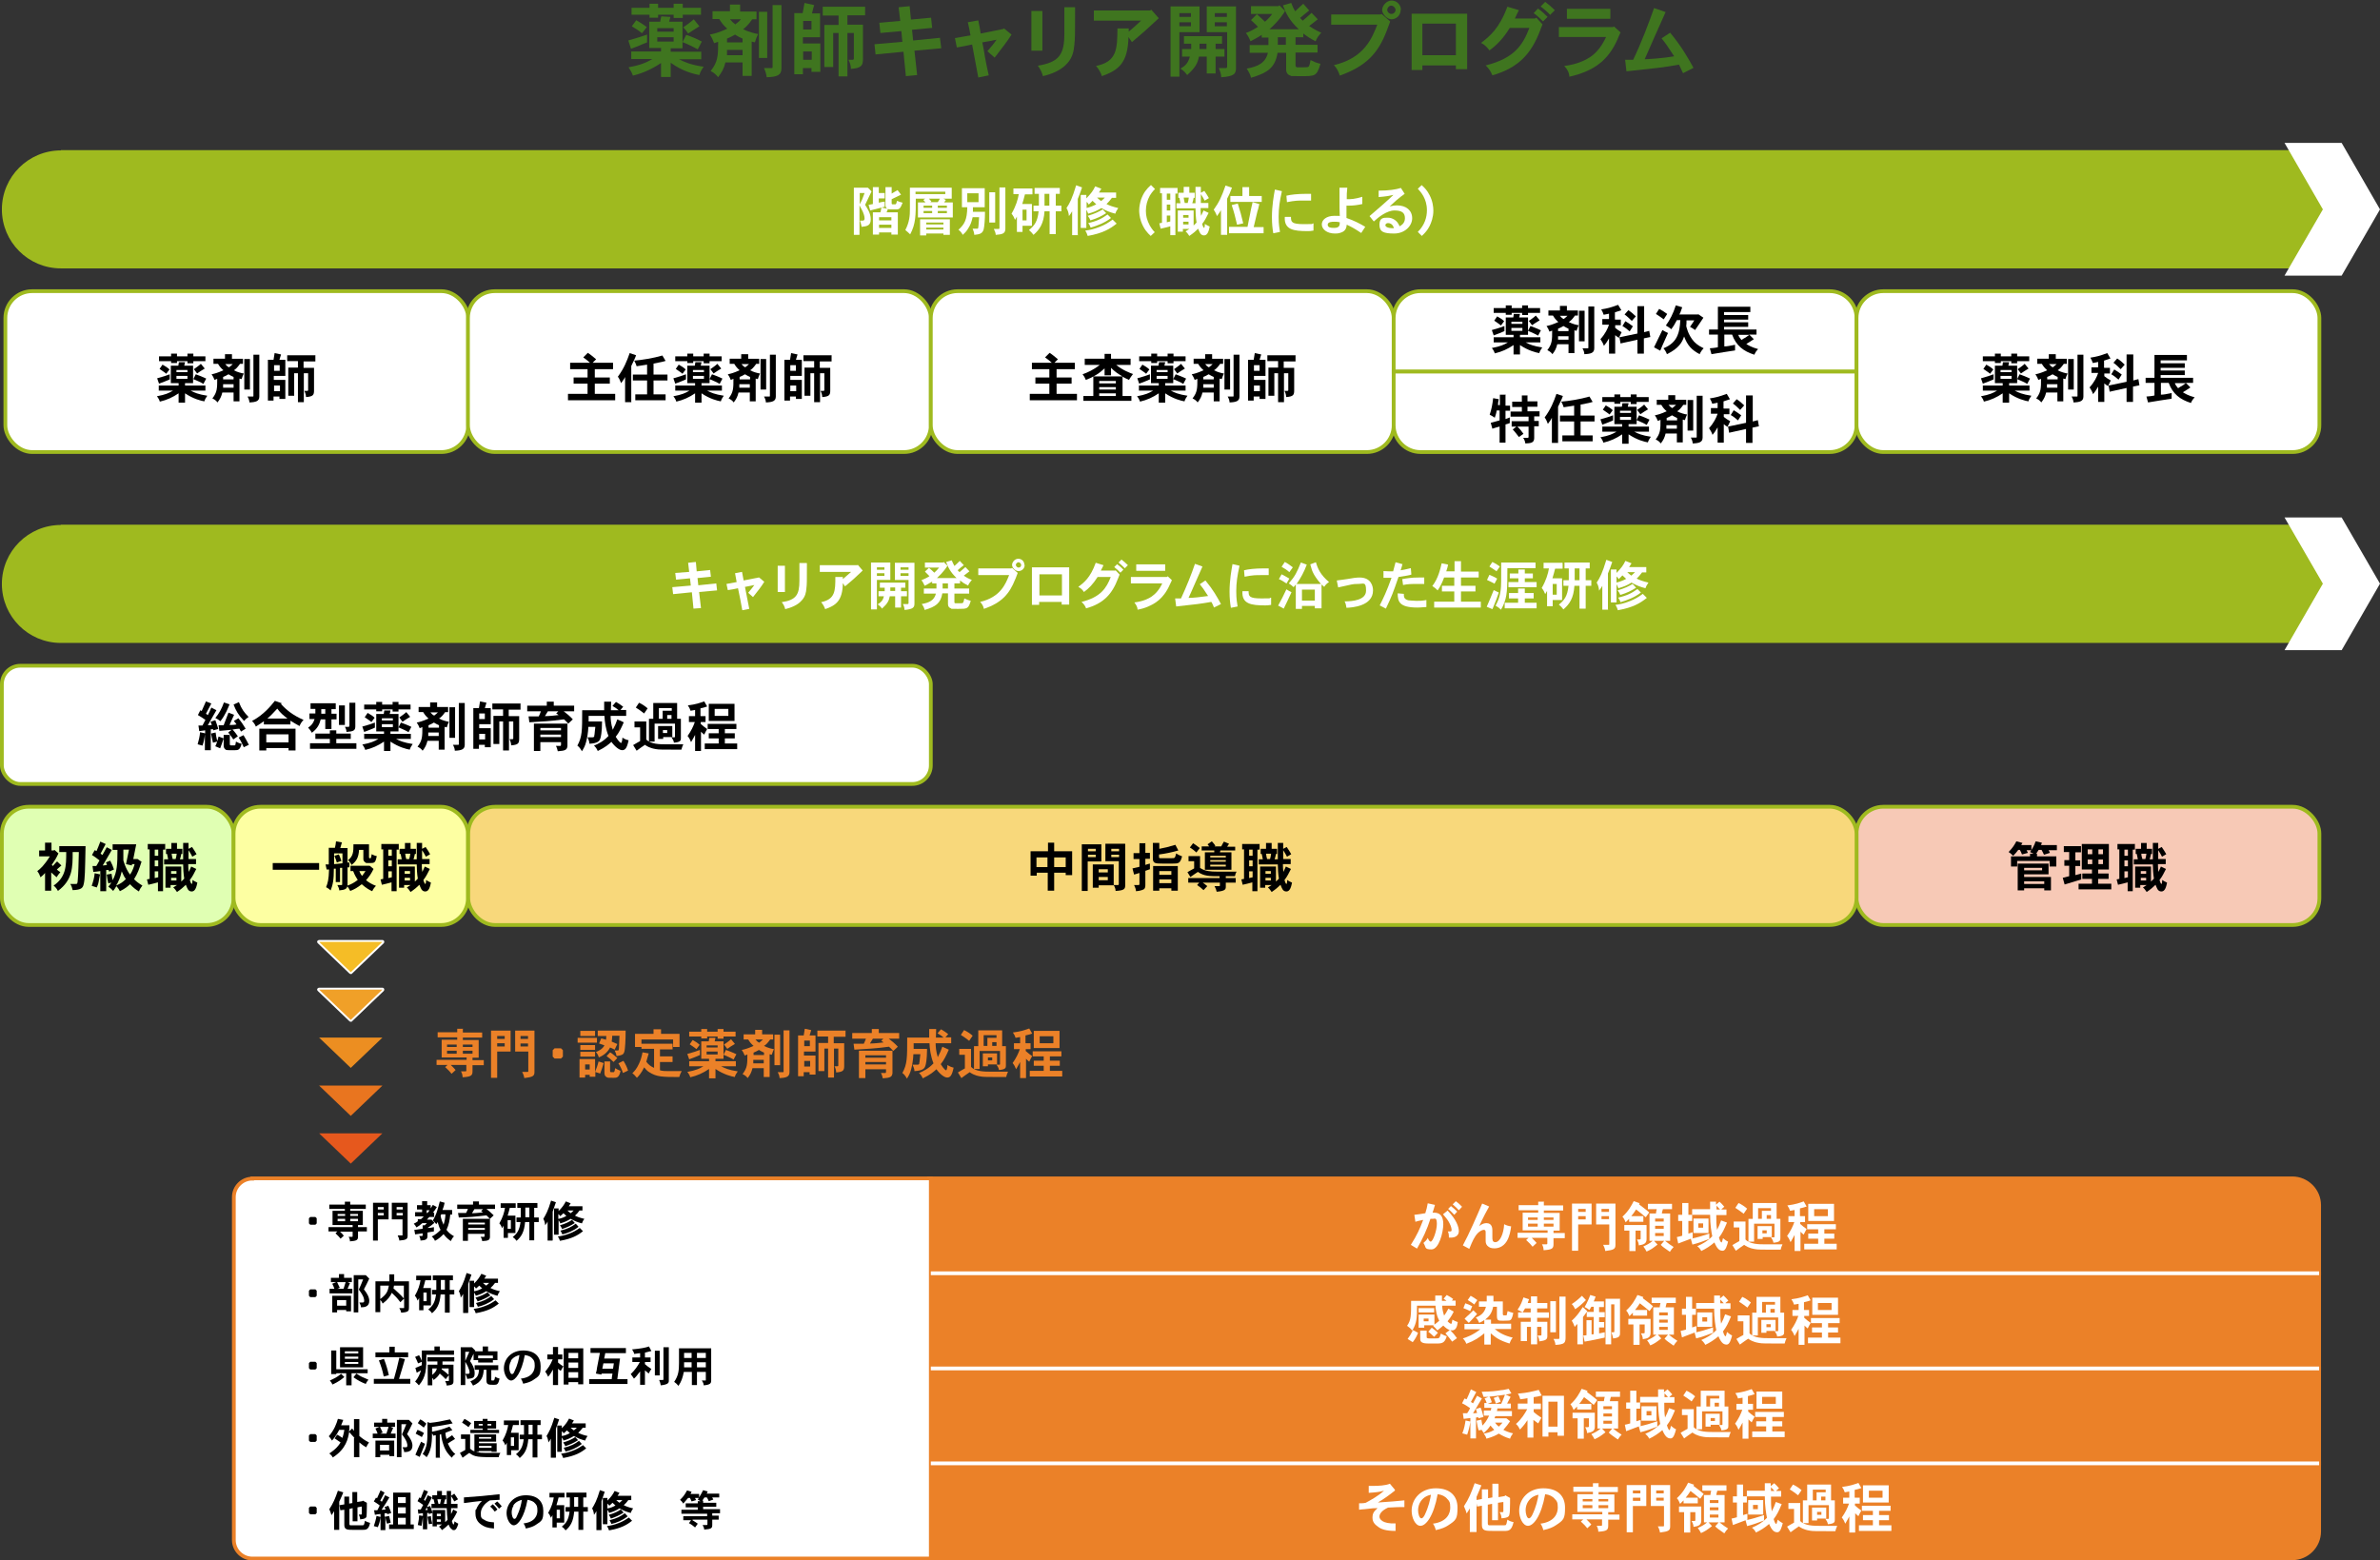 <?xml version="1.0" encoding="UTF-8"?>
<svg xmlns="http://www.w3.org/2000/svg" width="887.5" height="582" version="1.1" viewBox="0 0 887.5 582">
  <rect x="0" y="0" width="887.5" height="582" fill="#333333" stroke="none"/>
  <defs>
    <style>
      .cls-1 {
        fill: #3f751f;
      }

      .cls-2 {
        fill: #f5bd26;
      }

      .cls-3 {
        fill: #e6581d;
      }

      .cls-4, .cls-5, .cls-6 {
        fill: #fff;
      }

      .cls-7 {
        fill: #f8d87b;
      }

      .cls-7, .cls-5, .cls-8, .cls-9, .cls-10, .cls-11, .cls-12, .cls-6 {
        stroke-miterlimit: 10;
        stroke-width: 1.4px;
      }

      .cls-7, .cls-8, .cls-9, .cls-10, .cls-6 {
        stroke: #9fba1f;
      }

      .cls-13, .cls-11 {
        fill: #eb8128;
      }

      .cls-14 {
        fill: #f0a028;
      }

      .cls-5, .cls-11 {
        stroke: #eb8128;
      }

      .cls-8 {
        fill: #f7c9b6;
      }

      .cls-9 {
        fill: #e0ffb3;
      }

      .cls-10 {
        fill: #fdffa2;
      }

      .cls-15 {
        fill: #ec8e21;
      }

      .cls-16 {
        fill: #9fba1f;
      }

      .cls-17 {
        fill: #e9751f;
      }

      .cls-12 {
        fill: none;
        stroke: #fff;
      }
    </style>
  </defs>
  <!-- Generator: Adobe Illustrator 28.7.1, SVG Export Plug-In . SVG Version: 1.2.0 Build 142)  -->
  <g>
    <g id="_レイヤー_1" data-name="レイヤー_1">
      <path class="cls-11" d="M346.5,439.5h518.4v35.4h-508.4c-5.5,0-10-4.5-10-10v-25.4h0Z" transform="translate(1211.3 914.4) rotate(180)"/>
      <rect class="cls-11" x="346.5" y="474.9" width="518.4" height="35.4" transform="translate(1211.3 985.3) rotate(180)"/>
      <rect class="cls-11" x="346.5" y="510.4" width="518.4" height="35.4" transform="translate(1211.3 1056.2) rotate(180)"/>
      <path class="cls-11" d="M356.5,545.8h508.4v35.4H346.5v-25.4c0-5.5,4.5-10,10-10Z" transform="translate(1211.3 1127) rotate(180)"/>
      <path class="cls-16" d="M22.7,56h843.5v44.1H22.7c-12.2,0-22-9.9-22-22h0c0-12.2,9.9-22,22-22Z"/>
      <polygon class="cls-4" points="887.5 78.1 873.2 102.8 851.9 102.8 866.2 78.1 851.9 53.3 873.2 53.3 887.5 78.1"/>
      <rect class="cls-6" x="2" y="108.6" width="172.6" height="60" rx="10" ry="10"/>
      <rect class="cls-6" x="174.5" y="108.6" width="172.6" height="60" rx="10" ry="10"/>
      <rect class="cls-6" x="347.1" y="108.6" width="172.6" height="60" rx="10" ry="10"/>
      <path class="cls-6" d="M529.7,108.6h152.6c5.5,0,10,4.5,10,10v20h-172.6v-20c0-5.5,4.5-10,10-10Z"/>
      <path class="cls-6" d="M519.7,138.6h172.6v20c0,5.5-4.5,10-10,10h-152.6c-5.5,0-10-4.5-10-10v-20h0Z"/>
      <rect class="cls-6" x="692.3" y="108.6" width="172.6" height="60" rx="10" ry="10"/>
      <rect class="cls-8" x="692.3" y="300.9" width="172.6" height="44.1" rx="10" ry="10"/>
      <g>
        <path class="cls-4" d="M321.6,82.3c.5,0,.8-.2.8-.8,0-.9-.4-1.9-.6-2.4-.2-.4-.4-.9-1.3-2.5v11h-2.1v-17.6h5.2c0-.1,1.4,1.4,1.4,1.4-.8,1.6-1.5,3.2-2.4,5,.8,1.3,2.1,3.1,2.1,5.4s-1.3,2.6-3.4,2.8c-.1-.7-.3-1.3-.6-2.3h.9ZM320.6,76.2c.7-1.3,1-1.9,1.8-4.2h-1.8v4.2ZM327.7,69.7v2.3h2.2v2h-2.2v1.6c.7-.2,1.3-.3,2.2-.4v1.9c-1.8.5-2.7.7-3.4.9-.6.1-1.2.3-2,.5l-.6-2.1,1.6-.3v-6.3h2.3ZM334.8,79.2v8.3h-2.4v-.8h-4.6v.8h-2.3v-8.3h2.8c.1-.5.3-1.1.4-1.8l2.4.5c-.1.4-.3.9-.5,1.3h4.2ZM327.8,81v1.2h4.6v-1.2h-4.6ZM327.8,83.8v1.2h4.6v-1.2h-4.6ZM332.5,69.7v2.5c.7-.4,1.5-.9,2.2-1.3l1.3,1.7c-1,.5-2.4,1.2-3.5,1.7v1.5c0,.4.2.4.4.4h.8c.2,0,.3,0,.4-.1.1-.1.2-.4.4-1.2.6.3,1.3.5,2.1.7-.9,2.3-1.3,2.5-2.4,2.5-.5,0-1.3,0-1.8,0-.9,0-2.2,0-2.2-1.6v-6.7h2.2Z"/>
        <path class="cls-4" d="M354.9,69.9v4.2h-3.1l.9.5c-.2.2-.4.6-.6.9h3.2v5.6h-13v-5.6h2.8c-.2-.3-.5-.6-.8-.9l.7-.5h-3.5c0,6.3,0,9.4-2.1,13.3-.6-.6-1.2-1.1-1.8-1.6,1.6-3.1,1.7-5.6,1.7-7.6,0-.5,0-1.1,0-8.2h15.6ZM341.4,71.5v.9h11.1v-.9h-11.1ZM354.2,81.7v5.9h-2.4v-.5h-6.4v.7h-2.3v-6h11.1ZM344.4,76.7v.8h3.2v-.8h-3.2ZM344.4,78.7v.8h3.2v-.8h-3.2ZM345.4,83v.7h6.4v-.7h-6.4ZM345.4,84.9v.7h6.4v-.7h-6.4ZM346.8,75.4h2.9c.3-.4.5-.9.8-1.3h-4.1c.3.3.6.7.9,1l-.4.3ZM349.7,76.7v.8h3.4v-.8h-3.4ZM349.7,78.7v.8h3.4v-.8h-3.4Z"/>
        <path class="cls-4" d="M367.2,70.2v7.1h-4.4c0,.6,0,1.2,0,1.7h4.5c0,2.7-.2,5.4-.5,6.6-.5,1.6-1.6,1.8-3.5,2,0-.8-.3-1.5-.6-2.3h1.6c.3,0,.4,0,.5-.4,0-.2.2-1.4.3-3.9h-2.4c-.5,2.1-.8,2.8-1.6,4.1-.6,1-.9,1.4-2.1,2.5-.4-.8-.9-1.4-1.6-1.9,2.3-2.1,3.2-3.7,3.3-8.4h-2v-7.1h8.6ZM360.7,72.1v3.3h4.2v-3.3h-4.2ZM371.1,71.7v11.3h-2.2v-11.3h2.2ZM374.9,69.9v15.4c0,1.9-1.2,2.1-3.6,2.3,0-.7-.3-1.4-.7-2.2h1.8c.2,0,.3-.1.3-.4v-15.1h2.2Z"/>
        <path class="cls-4" d="M385,70.4v2.1h-2.8c-.3,1.2-.6,2.3-1,3.6h3.6v8.1h-3.5v2.3h-2.1v-5.7c-.2.4-.5.9-.7,1.2-.3-.8-.7-1.6-1.3-2.3,1.6-2.7,2.4-5.4,2.7-7.3h-2v-2.1h7ZM381.3,78.2v4h1.5v-4h-1.5ZM395.2,70.1v2.2h-1.5v4.4h2.1v2.1h-2.1v8.5h-2.3v-8.5h-1.9c-.3,4.6-1.8,6.8-4.1,8.8-.5-.7-1.1-1.3-1.7-1.8,2-1.6,3.2-3.1,3.6-7h-1.9v-2.1h2v-4.4h-1.6v-2.2h9.5ZM389.5,72.3v4.4h1.8v-4.4h-1.8Z"/>
        <path class="cls-4" d="M402.1,87.7h-2.3v-8.9c-.3.5-.7,1.2-1.2,1.8-.1-1.3-.4-2.1-.9-3,1.2-1.8,2.1-3.5,3.6-8.5l2.2.8c-.5,1.5-1,2.9-1.6,4.3v13.4ZM414.7,73.7c-.6.8-1.3,1.7-2.1,2.4,1.2.6,2.3,1,4.4,1.5-.5.7-.9,1.4-1.1,2.1-1.9-.5-3.3-1-5.2-2.1-1.6,1-2.8,1.5-4.9,2.1-.1-.4-.4-.8-.7-1.5v6.8h-2.1v-12.3h2.1v1.3c1.8-1.9,2.5-2.8,3.3-4.5l2.3.9c-.3.4-.5.8-.9,1.4h6.4v2h-1.5ZM416.4,83.4c-2.5,2-5.2,3.6-10.8,4.6-.2-.7-.5-1.4-.9-2,1.7-.2,3.1-.5,5.4-1.4,2-.8,3-1.4,4.8-2.7l1.5,1.5ZM405.1,77.6c1.3-.3,2.6-.8,3.7-1.4-.5-.5-1-.9-1.4-1.3-.4.5-.9.9-1.4,1.4-.2-.4-.5-.8-.8-1v2.2ZM412.5,79.5c-1.9,1.2-3.3,1.9-5.9,2.7-.2-.6-.5-1.1-1-1.7,2.7-.8,4.1-1.5,5.6-2.4l1.3,1.4ZM414.3,81.3c-2.3,1.8-5.2,2.9-7.6,3.6-.2-.6-.5-1.2-.9-1.7,3.5-.8,5.1-1.7,7.2-3.2l1.3,1.3ZM409.1,73.7c.5.5,1,.9,1.5,1.3.5-.4,1-.9,1.4-1.3h-2.9Z"/>
        <path class="cls-4" d="M430.7,70.5c-1.1,1.1-1.5,1.8-1.9,2.4-1,1.8-1.5,3.7-1.5,5.7s.4,3.5,1.5,5.6c.4.6.8,1.4,1.8,2.4l-1.5,1.4c-1.2-1.1-2.6-2.6-3.6-5.4-.6-1.8-.7-3.4-.7-4.1,0-1.4.3-2.8.7-4.1.9-2.5,2.1-4,3.7-5.4l1.5,1.5Z"/>
        <path class="cls-4" d="M439.1,70.2v2h-.8v15.5h-1.9v-3.3c-.6.2-3.1.8-3.6.9l-.5-2,1-.2v-11h-.7v-2h6.6ZM435.1,72.2v2.3h1.3v-2.3h-1.3ZM435.1,76.3v2.2h1.3v-2.2h-1.3ZM435.1,80.4v2.5l1.3-.3v-2.2h-1.3ZM449.2,74.8c-.3-.6-.8-1.5-1.4-2.4v3.3h2.8v1.9h-2.9c0,.5,0,1.9.2,2.9.3-.6.6-1.3.9-2l1.9.9c-.9,1.7-1.3,2.7-2.4,4.1.1.6.5,1.5.7,1.5s.3-.9.3-1.5c.5.4,1.2.7,1.8,1-.3,1.4-.7,3.3-2.1,3.3s-1.7-1.3-2.2-2.5c-.9.9-1.7,1.6-3.3,2.7-.4-.6-.8-1.2-1.4-1.7.5-.3,1-.6,1.4-.9h-2.4v1h-1.9v-7.9h5.9v5.6c.4-.3.8-.8,1.1-1.1-.3-1.7-.4-4-.4-5.3h-7.1v-1.9h1.5c-.1-.7-.3-1.4-.4-2h-.4v-1.9h2v-2.2h2.1v2.2h2v1.9h-.4c-.1.7-.3,1.4-.5,2h1.2v-6.1h2v2.2l1.3-.7c.6.9,1.3,1.9,1.7,2.7l-1.7,1ZM441.2,80.2v1h2v-1h-2ZM441.2,82.7v1h2v-1h-2ZM441.4,73.7c.1.7.2,1.4.4,2h1.1c.2-.6.3-1.3.4-2h-1.9Z"/>
        <path class="cls-4" d="M457.6,87.6h-2.3v-9.2c-.4.7-1,1.5-1.5,2.2-.3-.9-.8-1.8-1.2-2.4,2-2.8,2.9-4.7,4.4-9l2.4.8c-.8,2.1-1,2.6-1.8,4.1v13.5ZM471.2,84.6v2.4h-12.9v-2.4h6.9c.4-2.2.7-3.4.9-4.5.2-1.3.5-2.5,1-4.7l2.5.7c-.4,1.8-.5,2.2-.7,2.7l-1.4,5.9h3.7ZM463.3,69.8h2.5v3.3h4.7v2.2h-11.7v-2.2h4.5v-3.3ZM461.6,76c.8,2.5,1.4,4.7,2,7.3l-2.3.5c-.8-3.3-1-4.3-2-7.3l2.3-.6Z"/>
        <path class="cls-4" d="M478,71.4c-.8,3.6-1.2,6.2-1.2,9.4s.3,4.1.5,5.7l-2.5.5c-.3-1.8-.5-3.5-.5-6,0-4.3.7-8.1,1.1-10.3l2.6.6ZM481.4,80.9c0,1.9.2,2.7,4.8,2.7s2.3,0,3.6-.3v2.7c-1,.2-1.7.2-2.2.2-5.2,0-8.8-.5-8.5-5.3h2.4ZM488.8,74.8c-1.2,0-1.9,0-2.7,0-2,0-3.2,0-6.2.6l-.2-2.4c1.5-.4,4.2-.7,7.3-.7s1.1,0,1.9,0v2.5Z"/>
        <path class="cls-4" d="M502.4,70.1c-.2,2-.2,2.2-.2,4.2,1.5,0,2.9,0,5.8-.9v2.7c-1.8.4-3.4.6-5,.6s-.5,0-.9,0c0,.7,0,4,0,4.6,2.7.9,5.2,2.2,7,3.3l-1.5,2.3c-2.7-1.8-3.7-2.3-5.4-3.1-.1,1-.3,2.4-2.3,3-.8.3-1.7.3-2.1.3-3.1,0-4.9-1.7-4.9-3.4s1.7-3.2,4.7-3.2,1.2,0,2,.1c-.1-1.9-.1-2.7-.1-10.6h2.9ZM497.5,85c2.1,0,2.1-1.1,2.1-2.1-.8-.2-1.5-.2-2.1-.2s-2.4,0-2.4,1.1,1.2,1.2,2.3,1.2Z"/>
        <path class="cls-4" d="M523.8,72.3c-1,.7-1.4,1-3.2,2.5-.5.5-1.2,1.1-2.4,2.2,1.2-.3,1.9-.4,2.7-.4,3.5,0,5.7,1.9,5.7,4.8s-2.8,5.7-6.7,5.7-5.5-.6-5.5-3.3,1.6-2.6,3.2-2.6,3.5,1,4.3,3.2c.5-.3,2-1,2-3s-1.1-2.9-3.9-2.9-6,2.5-7.7,4.1l-1.6-2c3.3-2.8,6.4-5.5,8.9-7.9-1.9.4-2.9.6-5.5.8v-2.4c3.8,0,6.4-.4,8.3-1l1.4,2.2ZM518.7,83.5c-.3-.2-.7-.3-1.1-.3-.7,0-1,.5-1,.8s.4,1.2,3.2,1.1c-.2-.5-.4-1.2-1.1-1.6Z"/>
        <path class="cls-4" d="M530.2,69.1c1,.9,2,1.9,2.9,3.7,1.2,2.3,1.4,4.5,1.4,5.8,0,2.4-.8,4.5-1.4,5.7-.7,1.4-1.6,2.5-2.9,3.7l-1.5-1.5c2.6-2.6,3.4-5.5,3.4-8.1,0-4.4-2.4-6.9-3.4-8l1.5-1.4Z"/>
      </g>
      <path class="cls-16" d="M22.7,195.7h843.5v44.1H22.7c-12.2,0-22-9.9-22-22h0c0-12.2,9.9-22,22-22Z"/>
      <g>
        <path class="cls-4" d="M259.5,209.7l.3,3.4,5-.5.3,2.5-5,.5.3,2.7,6.7-.7.3,2.6-6.7.6.7,6-2.8.2-.6-6.1-7,.7-.3-2.6,6.9-.6-.3-2.7-5.2.5-.3-2.5,5.2-.4-.4-3.4,2.8-.3Z"/>
        <path class="cls-4" d="M283.1,215.4l1.9,1.6c-1.2,1.9-2.2,3.2-4.2,5.7l-1.8-1.6c.8-.9,1.6-2,2.3-2.9-1.1.2-2.3.5-3.5.7.3,1.7.5,2.7.7,3.6.2,1.2.5,2.4.9,4.6l-2.6.5c-.2-1.3-1.3-7-1.6-8.2-1.2.3-2.5.5-3.8.7l-.5-2.3c1.2-.2,2.6-.5,3.8-.7-.2-1.1-.4-2.2-.6-3.3l2.6-.5c.2,1.1.4,2.2.6,3.2,1.4-.3,5.1-1,5.6-1.1h.2Z"/>
        <path class="cls-4" d="M292.7,211v9.8h-2.7v-9.8h2.7ZM300.9,210.1c0,7,0,7.8-.2,9.4-.1,1.4-.4,3-1.7,4.4-1.6,1.9-4.2,2.8-6.2,3.3-.2-.9-.6-1.8-1.3-2.6,5.4-.8,6.6-2.8,6.6-8,0-.5,0-1.2,0-6.6h2.7Z"/>
        <path class="cls-4" d="M319.9,210.7l1.8,2.1c-.5.5-2.8,2.6-3.2,3-.8.7-1.7,1.5-3.4,2.9l-.8-1.2c-.1,6.6-2.6,8.3-6.6,9.7-.3-.9-.8-1.8-1.5-2.6,5.3-1.1,5.3-4.3,5.3-9.4h2.8v.8c1-.8,2.1-1.9,3.1-2.7h-11.7v-2.5h14l.3-.2Z"/>
        <path class="cls-4" d="M332,209.9v6.4h-5v11h-2.2v-17.5h7.2ZM327,211.6v.9h2.8v-.9h-2.8ZM327,213.8v1h2.8v-1h-2.8ZM337.6,217.3v1.9h-1.6v1.3h2.2v1.9h-2.2v4.2h-2.2v-4.2h-2c-.3,1.6-.8,2.7-2.9,4.6-.4-.6-.8-1-1.6-1.6,1.1-.7,1.9-1.3,2.3-3h-2v-1.9h2.3v-1.3s-1.8,0-1.8,0v-1.9h9.5ZM332,219.1v1.3s1.8,0,1.8,0v-1.3h-1.8ZM341,209.9v15.2c0,1.4-.4,2.1-3.7,2.4,0-.7-.2-1.4-.6-2.2h1.7c.3,0,.4-.1.4-.4v-8.6h-5.1v-6.4h7.3ZM335.8,211.6v.9h3v-.9h-3ZM335.8,213.8v1h3v-1h-3Z"/>
        <path class="cls-4" d="M357.9,217.6h-2v1.9h5.5v1.9h-5.5v3.2c0,.2.1.4.4.4.3,0,1.1,0,1.6,0,.8,0,1.1,0,1.2-.2.3-.3.4-1.3.5-1.6.8.4,1.6.7,2.4.9-.9,3-1.3,3-4.7,3s-2.3,0-2.7-.2c-.6-.2-1.1-.6-1.1-1.6v-4h-2.1c-.6,3.7-2.5,5-6.6,6.2-.2-.8-.5-1.5-1.1-2.2,2.8-.5,4.7-1.4,5.3-3.9h-4.5v-1.9h4.7v-1.9h-1.6v-.7c-.9.6-1.9,1.1-2.8,1.6-.3-.7-.7-1.5-1.2-2.1,1-.4,2.1-.9,3-1.5-.5-.5-1.1-1.1-1.7-1.7l1.5-1.4c.8.6,1.5,1.3,2,1.8.6-.5,1.3-1.3,1.8-1.9h-5.3v-1.9h6.8l.2-.2,1.4,1.4c-.2.4-1.5,2.4-3.9,4.6h7.3c-2.3-2.2-3.1-3.9-3.9-6l2.1-.6c.3.7.6,1.4,1,2.1.7-.6,1.4-1.3,2-1.9l1.5,1.6c-.8.6-1.7,1.3-2.3,1.9.2.2.4.4.7.7.6-.5,1.5-1.3,2.2-1.9l1.5,1.6c-.7.5-1.5,1.2-2.1,1.6.8.6,1.9,1.2,3,1.6-.5.6-1.1,1.3-1.4,2.1-1.4-.7-2-1.1-3-1.9v1ZM351.5,217.6v1.9h2v-1.9h-2Z"/>
        <path class="cls-4" d="M377.4,211.8l2.1,1.9c-.2.4-.7,2-.9,2.3-2.2,5.6-5.1,8.8-11.7,11.1-.2-1-.7-1.9-1.4-2.6,7.6-1.8,9.5-6.7,10.8-10h-11.5v-2.5h12.3l.3-.2ZM382.1,210.7c0,1.4-1.1,2.3-2.3,2.3s-2.4-1.3-2.4-2.3,1-2.3,2.3-2.3,2.3,1,2.3,2.3ZM379.8,211.7c.7,0,1-.5,1-1s-.6-1-1-1-1,.5-1,1,.6,1,1,1Z"/>
        <path class="cls-4" d="M398.7,211.7v13.8h-2.8v-1h-8.4v1.1h-2.7v-14h13.9ZM387.6,214.2v7.9h8.4v-7.9h-8.4Z"/>
        <path class="cls-4" d="M415.7,212.9l.3-.2,1.5,1.6c-.3.7-.5,1.2-.6,1.5-2.2,5.8-5.4,9.3-11.9,11.1-.3-.9-.9-1.7-1.7-2.4,7.2-1.8,9.3-5.2,10.9-9.3h-4.9c-1.8,2.8-3.3,4.3-5.1,5.6-.5-.8-1.1-1.4-2.1-1.9,2.1-1.6,4.5-3.4,6.5-9l2.9.9c-.3.6-.6,1.3-1,2h5.1ZM416.5,210.4c.9.6,1.7,1.3,2.4,2.1l-1.1,1.1c-.7-.7-1.5-1.5-2.3-2.1l1.1-1.1ZM419.4,211.9c-.7-.7-1.5-1.4-2.3-2.1l1.1-1.1c.8.6,1.7,1.4,2.4,2.1l-1.2,1.2Z"/>
        <path class="cls-4" d="M435.4,214.9l1.6,1.5c-.4.8-.6,1.3-.8,1.7-2.4,5.5-6,7.2-7.8,8-1.5.7-2.7,1-4.2,1.3,0-.9-.5-1.8-1.2-2.7,3.3-.4,5.4-1.5,6.3-2.1,1.5-1,3-2.6,4.1-5h-11.7v-2.4h13.4l.3-.2ZM434.5,210.5v2.4h-10.8v-2.4h10.8Z"/>
        <path class="cls-4" d="M438.3,223.2h2.1c2-4.3,4-9.3,5.2-12.9l2.8,1c-.9,1.9-4.4,10.1-5.2,11.7,1.7,0,4.5-.3,7.3-.7-1.6-2.5-2.2-3.3-3.1-4.4l2.1-1.4c2.9,3.5,4.4,6.2,5.8,8.8l-2.6,1.3c-.3-.7-.6-1.5-1-2.1-4,.7-5.6.9-13.1,1.7l-.4-3Z"/>
        <path class="cls-4" d="M462.2,211.1c-.8,3.6-1.2,6.2-1.2,9.4s.3,4.1.5,5.7l-2.5.5c-.3-1.8-.5-3.5-.5-6,0-4.3.7-8.1,1.1-10.3l2.6.6ZM465.6,220.5c0,1.9.2,2.7,4.8,2.7s2.3,0,3.6-.3v2.7c-1,.2-1.7.2-2.2.2-5.2,0-8.8-.5-8.5-5.3h2.4ZM473,214.5c-1.2,0-1.9,0-2.7,0-2,0-3.2,0-6.2.6l-.2-2.4c1.5-.4,4.2-.7,7.3-.7s1.1,0,1.9,0v2.5Z"/>
        <path class="cls-4" d="M476.6,225.9c.8-1.4,2.4-4.5,3.1-6.1.6.4,1.3.8,1.9,1.1-.6,1.4-2.7,5.7-2.9,6.1l-2.2-1.2ZM479.7,217.6c-.9-.6-1.8-1.2-2.8-1.6l1-1.8c.9.5,2,1,2.9,1.6l-1.1,1.9ZM479.1,209.6c1,.5,2.1,1.3,3,2l-1.3,1.8c-.9-.8-1.8-1.4-2.9-2l1.2-1.8ZM483.2,218c-.2.3-.5.6-.8,1-.5-.5-1.2-1-1.8-1.4,2.4-2.8,3-4.1,4.5-7.8l2.2.8c-1.1,2.9-2.2,4.9-3.8,7.2h9.1c-1.5-1.6-2.7-3.6-2.8-3.9-.5-.9-.7-1.6-1.2-3.4l2.1-.8c.7,2.4,1.7,4.7,4.9,7.4-.7.4-1.4,1.1-1.8,1.8-.4-.4-.7-.6-1-.9v8.9h-2.5v-.9h-4.8v1.1h-2.3v-9.1ZM485.5,219.9v4.1h4.8v-4.1h-4.8Z"/>
        <path class="cls-4" d="M498.5,216.5c1.8-.2,2.8-.4,3.7-.5,2.3-.4,3.5-.6,4.8-.6,4.4,0,5,3.4,5,4.8,0,5.9-7.8,6.4-9.9,6.5-.1-.8-.3-1.7-.7-2.4,3.1,0,8-.5,8-4s-.9-2.5-3.1-2.5-2,.2-7.3,1.3l-.5-2.5Z"/>
        <path class="cls-4" d="M523,210.3c-.2.9-.5,1.8-.7,2.4,1.2-.2,1.4-.2,3.8-.8l.2,2.4c-.9.3-1.6.4-4.8.9-2.1,6.1-2.4,6.9-4.7,11.8l-2.3-1.2c1.4-2.8,2.5-5,4.4-10.3-.5,0-1,0-1.5,0s-1,0-1.5,0v-2.5c.7,0,1.5.1,2.2.1s1,0,1.4,0c.3-1,.6-2.2.9-3.4l2.5.7ZM523.5,221.5c0,.2,0,.4,0,.5,0,.9.4,1.6,1.7,1.9.3,0,1.7.2,3,.2s2,0,3.7-.3v2.6c-.8,0-1.9.2-3.3.2-6.8,0-7.4-2.2-7.4-5.3l2.3.2ZM531.1,217.8c-1.1,0-1.8,0-2.4,0-2.4,0-3.7,0-5.5.4l-.3-2.2c1.6-.3,3.4-.6,6.1-.6s1.3,0,2.1,0v2.4Z"/>
        <path class="cls-4" d="M544.8,209.4v3.8h6.6v2.2h-6.6v3.1h5.4v2.1h-5.4v3.8h7.4v2.2h-17.4v-2.2h7.5v-3.8h-4.6v-2.1h4.6v-3.1h-3.8c-.6,1.7-1.4,3.4-2.4,4.8-.7-.7-1.3-1.2-2-1.6,2.2-2.9,2.9-6,3.5-8.5l2.4.5c-.1.6-.4,1.7-.7,2.5h3.1v-3.8h2.5Z"/>
        <path class="cls-4" d="M554.4,226.3c.8-1.8,1.6-3.7,2.6-6.2.7.3,1.3.6,1.9.9-.7,2-1.1,3.2-1.8,4.8-.2.6-.5,1.2-.6,1.4l-2.1-.9ZM555.4,214.4c1,.4,1.9.8,2.9,1.4l-1,1.9c-.9-.5-1.9-1-2.8-1.4l.9-1.9ZM558.1,213.1c-.8-.6-1.8-1.2-2.7-1.8l1.1-1.7c.9.4,1.9,1,2.8,1.7l-1.2,1.7ZM572.6,209.9v2h-10.5c0,8.3-.1,10.5-1.5,13.8-.2.4-.4.9-.9,1.7-.7-.7-1.3-1.1-2-1.5.5-1,1.5-2.6,1.9-5.8.2-1.5.2-3.7.2-10.3h12.7ZM568.6,219.5v1.7h3.3v2h-3.3v1.6h4.4v2.1h-11.9v-2.1h5v-1.6h-3.4v-2h3.4v-1.7h2.4ZM568.6,212.4v1.5h3v1.8h-3v1.4h4.4v1.9h-10.5v-1.9h3.7v-1.4h-3.2v-1.8h3.2v-1.5h2.4Z"/>
        <path class="cls-4" d="M582.7,210v2.1h-2.8c-.3,1.2-.6,2.3-1,3.6h3.6v8.1h-3.5v2.3h-2.1v-5.7c-.2.4-.5.9-.7,1.2-.3-.8-.7-1.6-1.3-2.3,1.6-2.7,2.4-5.4,2.7-7.3h-2v-2.1h7ZM579,217.8v4h1.5v-4h-1.5ZM592.8,209.8v2.2h-1.5v4.4h2.1v2.1h-2.1v8.5h-2.3v-8.5h-1.9c-.3,4.6-1.8,6.8-4.1,8.8-.5-.7-1.1-1.3-1.7-1.8,2-1.6,3.2-3.1,3.6-7h-1.9v-2.1h2v-4.4h-1.6v-2.2h9.5ZM587.2,212v4.4h1.8v-4.4h-1.8Z"/>
        <path class="cls-4" d="M599.8,227.4h-2.3v-8.9c-.3.5-.7,1.2-1.2,1.8-.1-1.3-.4-2.1-.9-3,1.2-1.8,2.1-3.5,3.6-8.5l2.2.8c-.5,1.5-1,2.9-1.6,4.3v13.4ZM612.4,213.4c-.6.8-1.3,1.7-2.1,2.4,1.2.6,2.3,1,4.4,1.5-.5.7-.9,1.4-1.1,2.1-1.9-.5-3.3-1-5.2-2.1-1.6,1-2.8,1.5-4.9,2.1-.1-.4-.4-.8-.7-1.5v6.8h-2.1v-12.3h2.1v1.3c1.8-1.9,2.5-2.8,3.3-4.5l2.3.9c-.3.4-.5.8-.9,1.4h6.4v2h-1.5ZM614.1,223c-2.5,2-5.2,3.6-10.8,4.6-.2-.7-.5-1.4-.9-2,1.7-.2,3.1-.5,5.4-1.4,2-.8,3-1.4,4.8-2.7l1.5,1.5ZM602.7,217.3c1.3-.3,2.6-.8,3.7-1.4-.5-.5-1-.9-1.4-1.3-.4.5-.9.9-1.4,1.4-.2-.4-.5-.8-.8-1v2.2ZM610.1,219.2c-1.9,1.2-3.3,1.9-5.9,2.7-.2-.6-.5-1.1-1-1.7,2.7-.8,4.1-1.5,5.6-2.4l1.3,1.4ZM611.9,221c-2.3,1.8-5.2,2.9-7.6,3.6-.2-.6-.5-1.2-.9-1.7,3.5-.8,5.1-1.7,7.2-3.2l1.3,1.3ZM606.8,213.4c.5.5,1,.9,1.5,1.3.5-.4,1-.9,1.4-1.3h-2.9Z"/>
      </g>
      <rect class="cls-6" x=".7" y="248.3" width="346.4" height="44.1" rx="6.9" ry="6.9"/>
      <path class="cls-5" d="M94.1,439.5h253v141.8H94.1c-3.8,0-6.9-3.1-6.9-6.9v-127.9c0-3.8,3.1-6.9,6.9-6.9Z"/>
      <rect class="cls-9" x=".7" y="300.9" width="86.4" height="44.1" rx="10" ry="10"/>
      <rect class="cls-10" x="87.1" y="300.9" width="87.4" height="44.1" rx="10" ry="10"/>
      <rect class="cls-7" x="174.6" y="300.9" width="517.7" height="44.1" rx="10" ry="10"/>
      <g>
        <path d="M76.5,273.6v-1.2c-.7.1-1.5.2-2.2.3l-.3-2.1h1.5c.4-.7.7-1.4,1.1-2.1-.8-.6-1.8-1.2-2.8-1.8l.9-1.8.5.3c.5-1.1,1.1-2.4,1.6-3.6l2,.8c-.7,1.3-1.3,2.5-2,3.8l.7.5c.5-.9.9-1.8,1.3-2.8l1.9,1c-.5.9-2.8,4.8-3.2,5.6.5,0,1,0,1.5-.1-.1-.3-.3-.7-.5-1.2l1.8-.6c.4,1,.8,2.3,1.1,3.3l-1.9.5v-.4c-.1,0-.9,0-.9,0v7.8h-2.2v-6c-.1,1.4-.4,2.9-.9,4.3-.6-.2-1.2-.3-1.8-.5.4-1.4.8-3,.9-4.5l1.8.4ZM80.3,278.3c.2-.5.5-1,.7-1.7-.7.2-1.1.3-1.6.4-.2-.8-.4-2-.7-3.4l1.7-.4c.1.9.3,1.9.6,3.2.2-.6.4-1.1.5-1.7l1.9.7c-.5,1.5-.9,2.7-1.3,3.7l-1.9-.8ZM85.6,262.7c-.6,1.4-1.4,3.7-3.4,6.3-.6-.5-1.2-.9-1.9-1.2,1.4-1.7,2.4-3.5,3.2-5.8l2.1.7ZM89.8,272.7c-.2-.3-.4-.6-.5-.9-1,0-1.8.2-2.6.3.9.9,1.4,1.7,2,2.5l-1.7,1.2c-.6-1-1.3-1.8-1.9-2.6l1.3-1c-.7,0-3.9.4-4.6.4l-.3-2.1c.7,0,1.3,0,1.9,0,.6-1.6,1.2-3.1,1.8-4.7l2.1.8c-.6,1.2-1.1,2.5-1.7,3.8.8,0,1.7,0,2.6-.2-.3-.4-.6-.9-1-1.3l1.7-1c1.3,1.6,1.9,2.6,2.7,3.9l-1.8,1.1ZM85.7,274.1v3.4c0,.5.2.5.4.5.5,0,1.3,0,1.4,0,.2,0,.2-.1.3-.3,0-.2.1-.6.2-1.1.6.3,1.3.7,2.1.8-.6,2.4-1.4,2.4-2.5,2.4h-2c-.5,0-.9,0-1.3-.1-.6-.3-.9-1-.9-1.5v-4.1h2.2ZM89.1,261.9c1,2.6,2,3.9,3.6,5.5-.6.4-1.2.9-1.7,1.5-2.1-2.2-3-3.8-3.9-6.1l1.9-.9ZM90.8,274.2c.7,1.1,1.4,2.4,2,3.6l-1.9.9c-.5-1.1-1.2-2.6-1.9-3.6l1.8-.9Z"/>
        <path d="M105.1,262.2l-.3.4c1.9,2.1,4.4,4.2,8.4,5.9-.7.7-1.2,1.5-1.5,2.3-1.1-.6-2.3-1.3-3.4-2v1.4h-9.9v-1.2c-1,.7-2,1.4-3,2-.3-.8-.8-1.5-1.4-2.1,4.3-2.3,6.9-5.5,8.5-7.5l2.6.9ZM110.2,271.8v8.1h-2.6v-.9h-8.3v.9h-2.6v-8.1h13.5ZM99.3,273.9v3h8.3v-3h-8.3ZM107.2,268c-1.4-1.1-2.6-2-3.8-3.7-1.6,1.7-2.3,2.5-3.7,3.7h7.6Z"/>
        <path d="M125.2,262.4v2.1h-1.6v1.7h1.9v2.1h-1.9v3.6h-2.3v-3.6h-1.7c-.5,2-1.3,3.5-3.3,5-.4-.7-.8-1.3-1.4-1.9,1.3-.9,1.9-1.6,2.4-3.2h-1.9v-2.1h2.2c0-.5,0-1,0-1.7h-1.8v-2.1h9.4ZM125.4,272.4v1.2h5.4v2h-5.4v1.6h7.5v2.1h-17.3v-2.1h7.4v-1.6h-5.4v-2h5.4v-1.2h2.5ZM119.8,264.5v1.7h1.5v-1.7h-1.5ZM128.6,263.1v7.3h-2.2v-7.3h2.2ZM132.5,262.1v8.8c0,1.6-.7,1.9-3.3,2.1,0-.6-.2-1.3-.6-1.9h1.3c.3,0,.4-.1.4-.6v-8.4h2.2Z"/>
        <path d="M148.6,266.3v6.5h-3v.9h7.6v1.9h-5.5c1.3.7,2.9,1.4,6.2,1.9-.4.6-.9,1.3-1.1,2.1-1.2-.2-4.1-.9-7.2-3v3.5h-2.4v-3.5c-2.2,1.5-4.4,2.5-7,3.1-.2-.7-.6-1.4-1.1-2,3.2-.6,4.5-1.2,6-2.1h-5.3v-1.9h7.4v-.9h-2.9v-6.5h2.8c0-.4.2-.9.2-1.3h2.3c0,.5-.2,1-.3,1.3h3.3ZM139.8,271.4c-.9.4-1.4.6-1.9.8s-1,.4-2.1.8l-.7-2c2.8-.8,3.1-.9,4.7-1.5v2ZM142.5,261.8v1h3.9v-1h2.2v1h4.5v1.8h-4.5v.8h-2.2v-.8h-3.9v.7h-2.2v-.7h-4.5v-1.8h4.5v-1h2.2ZM137.1,265.9c.9.5,1.9,1.1,2.6,1.8l-1.2,1.6c-.8-.7-1.7-1.2-2.5-1.8l1.1-1.6ZM142.4,267.9v.8h4.1v-.8h-4.1ZM142.4,270.1v1.1h4.1v-1.1h-4.1ZM152.4,273.1c-1.2-.7-2.4-1.2-3.8-1.8l.9-1.8c1.2.4,2.6,1,3.9,1.6l-1,1.9ZM152.9,267.4c-1,.6-2,1.2-2.8,1.8-.4-.5-.7-1-1.2-1.6.9-.7,1.8-1.2,2.6-2l1.4,1.7Z"/>
        <path d="M163,262v1.7h4.1v1.9h-1.1c-1,1.4-1.5,1.9-2.3,2.4,1.3.7,2.9,1.1,3.7,1.2-.3.6-.6,1.4-.8,2.1l-.8-.2v8.5h-2.2v-3.3h-4.2c-.4,1.6-.8,2.4-1.8,3.7-.5-.7-1.1-1.1-1.9-1.5,1.8-2.3,1.8-3.8,1.8-7.3l-1,.4c-.3-.8-.6-1.4-1.1-2.1,1-.2,2.2-.5,4.4-1.5-1-.9-1.4-1.4-2-2.4h-1.7v-1.9h4.3v-1.7h2.5ZM159.7,273.2v1.3c0,0,3.9,0,3.9,0v-1.3h-3.9ZM159.8,271.4h3.9v-.9c-.6-.3-1.3-.6-1.9-1-.6.4-1.3.7-2,1v.9ZM160.5,265.7c.4.5.8.9,1.4,1.2.5-.4,1-.8,1.4-1.2h-2.8ZM169.7,263.8v11.4h-2.1v-11.4h2.1ZM173.3,262.1v15.7c0,1.7-1.2,2.1-3.7,2.2,0-.7-.3-1.5-.7-2.2h1.9c.2,0,.3,0,.3-.2v-15.4h2.2Z"/>
        <path d="M183,264.1v6h-4.3v1.5h4.3v7.1h-2.2v-.9h-2.2v1.5h-2.1v-15.2h2.1c.1-.7.3-1.7.4-2.5l2.4.5c-.2.7-.4,1.4-.6,2h2.1ZM178.7,266.1v2.1h2.1v-2.1h-2.1ZM178.7,273.7v2.1h2.2v-2.1h-2.2ZM194.1,262.5v2.2h-4.4v2.4h3.9v8.4c0,1.7-.3,2.3-3,2.5,0-.7-.2-1.5-.6-2.3h1c.3,0,.4-.1.4-.3v-6.3h-1.6v10.8h-2.2v-10.8h-1.4v8.4h-2.2v-10.5h3.6v-2.4h-4v-2.2h10.6Z"/>
        <path d="M206.5,261.7v1.5h7.6v2.1h-3.9c1.1.8,2.3,1.8,3.4,3l-1.7,1.6c-.6-.7-1.1-1.2-1.6-1.6-5.2.7-8,.8-12.9,1.1l-.3-2.2c.4,0,.7,0,1.1,0s1.2,0,2.7,0c.3-.6.6-1.3.8-1.9h-5.1v-2.1h7.3v-1.5h2.6ZM211.6,269.8v8.5c-.2,1.3-.6,1.7-3.6,1.9-.1-.6-.4-1.5-.7-2h1.6c.2,0,.3-.1.3-.4v-1h-7.7v3.3h-2.4v-10.2h12.5ZM201.5,271.5v.9h7.7v-.9h-7.7ZM201.5,274v.9h7.7v-.9h-7.7ZM208.3,265.3h-4c-.4.6-.7,1.1-1.1,1.8,1.6,0,3.5-.2,5.1-.4-.2-.2-.7-.5-.9-.6l.8-.8Z"/>
        <path d="M231.1,264.8h2.4v2.2h-5.8c0,1.2.1,2.9.8,5.2.9-1.7,1.2-2.5,1.7-3.9l2.4,1.1c-.9,2.1-1.7,3.8-3,5.4,1.1,1.8,1.8,2.3,2,2.3.3,0,.5-1.4.5-2,.7.5,1.4.8,2.3,1-.6,3-1.3,3.7-2.4,3.7s-2.8-1.4-4-3.1c-1,.9-2.2,2-5.1,3.4-.3-.7-.7-1.4-1.4-2,1.7-.7,3.5-1.6,5.4-3.6-1.1-2.8-1.4-5.4-1.5-7.5h-5.9v2.1h5c0,4.1-.5,6-.6,6.2-.3,1.1-.9,1.9-4.1,2.1,0-.8-.3-1.4-.7-2.4h1.8c.6,0,.6-.2.7-.4,0-.2,0-.4.1-.7,0-.6.2-1.5.3-2.8h-2.6c-.1,2.2-.4,3.9-.8,5.5-.4,1.6-.9,2.5-1.6,3.6-.5-.9-1-1.6-1.7-2.1,1.8-3.3,1.8-5.5,1.8-13.2h8.2c0-.9,0-2.2,0-3.2h2.6c0,1-.1,2.8-.1,3.2h2.9c-.7-.6-1.4-1.1-2.3-1.6l1.3-1.5c.9.5,1.8,1.1,2.7,1.8l-1.2,1.4Z"/>
        <path d="M241,269.1v6.7c1.6,1.8,5.3,1.8,6.9,1.8h4.7c.6,0,1,0,2.2,0-.3.7-.6,1.4-.7,2-7.1,0-8.5,0-9.5-.2-2.5-.4-3.5-1.2-4.1-1.6-1,.7-2.2,1.5-3.1,2.2l-1.3-2.1c.9-.5,1.8-1.1,2.6-1.5v-5.1h-2.1v-2.2h4.4ZM240.2,266.1c-1-.8-2-1.5-3.1-2.2l1.2-1.8c1.1.5,2.3,1.3,3.2,2.1l-1.3,1.9ZM252.5,262.2v5.9h1.4v7.2c0,.8,0,1.5-2.6,1.7,0-.6-.5-1.4-.9-2h1c.2,0,.3,0,.3-.3v-4.8h-7.6v6.7h-2.1v-8.5h1.6v-5.9h8.8ZM250.7,270.8v4.1h-3.4v.7h-1.9v-4.8h5.4ZM245.7,264.1v4h1.4v-3h3.4v-1h-4.7ZM247.2,272.3v1.1h1.6v-1.1h-1.6ZM248.8,266.7v1.4h1.6v-1.4h-1.6Z"/>
        <path d="M261.3,267.1h1.8v2.2h-1.8v.7c.8.7,1.6,1.4,2.4,1.9-.4.7-.8,1.4-1.1,2.1-.4-.3-.8-.7-1.2-1.1v7.2h-2.2v-6c-.4.7-.7,1.4-1.5,2.7-.3-.8-.7-1.6-1.3-2.3,1.3-1.8,2.2-3.7,2.7-5.2h-2.2v-2.2h2.3v-2.3c-.5.1-1.1.2-1.7.3-.2-.7-.5-1.3-1-2,3.1-.4,4.4-.9,6.1-1.5l1.1,1.9c-.8.3-1.6.5-2.5.7v2.8ZM274.6,270v1.9h-4.3v1.6h3.7v1.9h-3.7v1.9h4.6v2.1h-12.1v-2.1h5.2v-1.9h-3.7v-1.9h3.7v-1.6h-4.1v-1.9h10.7ZM273.9,262.5v6.4h-9.6v-6.4h9.6ZM266.5,264.4v2.6h5.1v-2.6h-5.1Z"/>
      </g>
      <g>
        <path d="M72,136.4v6.5h-3v.9h7.6v1.9h-5.5c1.3.7,2.9,1.4,6.2,1.9-.4.6-.9,1.3-1.1,2.1-1.2-.2-4.1-.9-7.2-3v3.5h-2.4v-3.5c-2.2,1.5-4.4,2.5-7,3.1-.2-.7-.6-1.4-1.1-2,3.2-.6,4.5-1.2,6-2.1h-5.3v-1.9h7.4v-.9h-2.9v-6.5h2.8c0-.4.2-.9.2-1.3h2.3c-.1.5-.2,1-.3,1.3h3.3ZM63.3,141.5c-.9.4-1.4.6-1.9.8s-1,.4-2.1.8l-.7-2c2.8-.8,3.1-.9,4.7-1.5v2ZM66,131.9v1h3.9v-1h2.2v1h4.5v1.8h-4.5v.8h-2.2v-.8h-3.9v.7h-2.2v-.7h-4.5v-1.8h4.5v-1h2.2ZM60.6,136c.9.5,1.9,1.1,2.6,1.8l-1.2,1.6c-.8-.7-1.7-1.2-2.5-1.8l1.1-1.6ZM65.8,138v.8h4.1v-.8h-4.1ZM65.8,140.2v1.1h4.1v-1.1h-4.1ZM75.9,143.2c-1.2-.7-2.4-1.2-3.8-1.8l.9-1.8c1.2.4,2.6,1,3.9,1.6l-1,1.9ZM76.3,137.5c-1,.6-2,1.2-2.8,1.8-.4-.5-.7-1-1.2-1.6.9-.7,1.8-1.2,2.6-2l1.4,1.7Z"/>
        <path d="M86.5,132.1v1.7h4.1v1.9h-1.1c-1,1.4-1.5,1.9-2.3,2.4,1.3.7,2.9,1.1,3.7,1.2-.3.6-.6,1.4-.8,2.1l-.8-.2v8.5h-2.2v-3.3h-4.2c-.4,1.6-.8,2.4-1.8,3.7-.5-.7-1.1-1.1-1.9-1.5,1.8-2.3,1.8-3.8,1.8-7.3l-1,.4c-.3-.8-.6-1.4-1.1-2.1,1-.2,2.2-.5,4.4-1.5-1-.9-1.4-1.4-2-2.4h-1.7v-1.9h4.3v-1.7h2.5ZM83.2,143.3v1.3c0,0,3.9,0,3.9,0v-1.3h-3.9ZM83.2,141.5h3.9v-.9c-.6-.3-1.3-.6-1.9-1-.6.4-1.3.7-2,1v.9ZM84,135.8c.4.5.8.9,1.4,1.2.5-.4,1-.8,1.4-1.2h-2.8ZM93.2,133.9v11.4h-2.1v-11.4h2.1ZM96.7,132.2v15.7c0,1.7-1.2,2.1-3.7,2.2,0-.7-.3-1.5-.7-2.2h1.9c.2,0,.3,0,.3-.2v-15.4h2.2Z"/>
        <path d="M106.4,134.2v6h-4.3v1.5h4.3v7.1h-2.2v-.9h-2.2v1.5h-2.1v-15.2h2.1c.1-.7.3-1.7.4-2.5l2.4.5c-.2.7-.4,1.4-.6,2h2.1ZM102.2,136.2v2.1h2.1v-2.1h-2.1ZM102.2,143.8v2.1h2.2v-2.1h-2.2ZM117.6,132.6v2.2h-4.4v2.4h3.9v8.4c0,1.7-.3,2.3-3,2.5,0-.7-.2-1.5-.6-2.3h1c.3,0,.4-.1.4-.3v-6.3h-1.6v10.8h-2.2v-10.8h-1.4v8.4h-2.2v-10.5h3.6v-2.4h-4v-2.2h10.6Z"/>
      </g>
      <g>
        <path d="M19.2,314.3v2.9h.8l.3-.2,1.5,1.3c-.8,1.7-1.2,2.4-2.5,4.3l.4.4c.5-.5,1-1.2,1.6-1.7l1.6,1.5c-.5.4-1.1,1-1.7,1.5.4.4.8.7,1.3,1-.5.6-1,1.2-1.4,1.9-.6-.5-1.3-1.2-2-1.8v6.8h-2.3v-6.6c-.4.5-1,1.1-1.7,1.6-.3-.9-.6-1.5-1.2-2.3,1.1-.8,2.5-2,4.7-5.5h-4v-2.2h2.2v-2.9h2.3ZM22.1,317.7v-2.1h9.8c-.2,9.2-.2,12.2-.7,14.2-.3,1.3-.8,2.1-4.1,2.2-.2-.8-.4-1.6-.9-2.3h1.9c.7,0,.8,0,.9-1.5.2-2.1.3-6.6.4-10.4h-2.3c0,5.7,0,10.4-5.5,14.5-.4-.8-.9-1.4-1.6-2,4.6-3.2,4.7-7.1,4.7-12.5h-2.7Z"/>
        <path d="M37.3,326.2c-.3,1.3-.4,1.9-.5,2.6-.1.6-.2,1.1-.7,2.2-.6-.2-1.3-.4-1.9-.6.5-1.5,1-3.1,1.1-4.7l1.9.4ZM39.4,321.7l1.7-.7c.6,1.1,1.1,2.3,1.4,3.3l-1.8.8-.2-.6h-.9v7.9h-2.2v-7.5c-.8.1-2,.3-2.6.3l-.3-2.2h1.4c.4-.6.8-1.4,1.2-2.1-.9-.7-1.8-1.4-2.8-2l1-1.8.7.3c.4-1,1-2.3,1.4-3.5l2,.9c-.3.6-1.6,3.1-1.9,3.6l.7.5c.5-.8,1-1.9,1.6-2.9l1.9,1c-.9,1.5-2.4,4.2-3.4,5.8.5,0,1.1-.1,1.6-.2l-.4-1ZM52.8,321.3c-.9,2.8-1.4,4.4-2.8,6.6.7.8,1.5,1.4,3.1,2.4-.5.6-1,1.4-1.3,2.2-1.1-.7-2-1.3-3.3-2.7-.8.7-1.7,1.6-3.8,2.6-.2-.5-.6-1.1-1.3-1.9-.3.5-.7,1.2-1.2,1.8-.5-.6-1.1-1.1-1.8-1.6.4-.5.8-.9,1.1-1.5-.3,0-.7.2-1.1.3-.2-.6-.3-1.4-.6-3.3l1.8-.3c.1.8.2,1.6.4,2.4,1.7-3,1.8-6.2,1.8-11.3h-1.8v-2.1h8.8c-.1.5-.9,4.4-1.1,5.5h1.6c0,0,1.6,1.1,1.6,1.1ZM47,328c-.7-1-.8-1.2-1.6-3-.5,1.9-.5,1.9-.9,2.9-.4,1-.8,1.8-1.2,2.4,1.8-.8,2.5-1.3,3.6-2.4ZM49.2,322.3v.5c-.1,0-2.2-.5-2.2-.5.3-1.4.4-1.8,1.1-5.4h-2.1c0,1.7,0,2.9,0,4,0,0,.8,3.1,2.5,5.3,1-1.4,1.5-3.2,1.7-3.9h-.9Z"/>
        <path d="M61.6,314.9v2h-.8v15.5h-1.9v-3.3c-.6.2-3.1.8-3.6.9l-.5-2,1-.2v-11h-.7v-2h6.6ZM57.7,316.9v2.3h1.3v-2.3h-1.3ZM57.7,320.9v2.2h1.3v-2.2h-1.3ZM57.7,325v2.5l1.3-.3v-2.2h-1.3ZM71.7,319.5c-.3-.6-.8-1.5-1.4-2.4v3.3h2.8v1.9h-2.9c0,.5,0,1.9.2,2.9.3-.6.6-1.3.9-2l1.9.9c-.9,1.7-1.3,2.7-2.4,4.1.1.6.5,1.5.7,1.5s.3-.9.3-1.5c.5.4,1.2.7,1.8,1-.3,1.4-.7,3.3-2.1,3.3s-1.7-1.3-2.2-2.5c-.9.9-1.7,1.6-3.3,2.7-.4-.6-.8-1.2-1.4-1.7.5-.3,1-.6,1.4-.9h-2.4v1h-1.9v-7.9h5.9v5.6c.4-.3.8-.8,1.1-1.1-.3-1.7-.4-4-.4-5.3h-7.1v-1.9h1.5c-.1-.7-.3-1.4-.4-2h-.4v-1.9h2v-2.2h2.1v2.2h2v1.9h-.4c-.1.7-.3,1.4-.5,2h1.2v-6.1h2v2.2l1.3-.7c.6.9,1.3,1.9,1.7,2.7l-1.7,1ZM63.8,324.9v1h2v-1h-2ZM63.8,327.4v1h2v-1h-2ZM64,318.4c.1.7.2,1.4.4,2h1.1c.2-.6.3-1.3.4-2h-1.9Z"/>
      </g>
      <g>
        <path d="M119,321.9v2.5h-17.3v-2.5h17.3Z"/>
        <path d="M129.6,316.3v5.4h.7c0-.1,0,1.8,0,1.8h-.7v6.8c1.4-.5,2.5-1.1,3.8-2.1-.5-.8-1.1-1.7-1.7-3.3h-1v-2h7.1c0-.1,1.5,1.2,1.5,1.2-.9,1.8-1.5,2.7-2.8,4.2,1,.8,2.1,1.5,3.7,2.1-.6.6-1.1,1.3-1.4,2-1.1-.5-2.2-1.1-3.9-2.6-1.7,1.3-2.7,1.9-4.3,2.5-.3-.6-.7-1.3-1.1-1.7-.2.9-.8,1.3-3,1.5,0-.6-.3-1.3-.7-2h1.5c.3,0,.3-.1.3-.3v-6.1h-.8v5.3h-1.6v-5h-.7c0,4.3-.4,6-1.2,8.1-.5-.5-1.1-.9-1.7-1.2.6-1.5,1-2.8,1.1-6.6h-.9c0,0-.4-1.9-.4-1.9h1.2v-6.2h2.3c.2-.7.3-1.6.4-2.4l2.2.4c-.2.7-.4,1.5-.6,2.1h2.5ZM124.6,318.3v4l3.1-.3v-3.7h-3.1ZM126.3,318.6c.4.7.7,1.6,1,2.5l-1.7.6c-.2-.8-.5-1.5-.9-2.5l1.6-.5ZM137.6,314.9v4.8c0,.4.2.4.3.4.2,0,.3,0,.3,0,.2-.1.3-.9.4-1.5.6.3,1.2.6,1.9.7-.5,2.5-.8,2.6-2.6,2.6s-1.3,0-1.6-.2c-.2-.1-.8-.5-.8-1.3v-3.4h-1.6c-.2,2.9-1,4.2-2.8,5.6-.3-.7-.8-1.3-1.3-1.8,2-1.5,2-3.3,2-5.9h5.8ZM134,324.9c.2.6.6,1.3,1,1.8.5-.6.9-1.2,1.3-1.8h-2.3Z"/>
        <path d="M148.7,314.9v2h-.8v15.5h-1.9v-3.3c-.6.2-3.1.8-3.6.9l-.5-2,1-.2v-11h-.7v-2h6.6ZM144.8,316.9v2.3h1.3v-2.3h-1.3ZM144.8,320.9v2.2h1.3v-2.2h-1.3ZM144.8,325v2.5l1.3-.3v-2.2h-1.3ZM158.8,319.5c-.3-.6-.8-1.5-1.4-2.4v3.3h2.8v1.9h-2.9c0,.5,0,1.9.2,2.9.3-.6.6-1.3.9-2l1.9.9c-.9,1.7-1.3,2.7-2.4,4.1.1.6.5,1.5.7,1.5s.3-.9.3-1.5c.5.4,1.2.7,1.8,1-.3,1.4-.7,3.3-2.1,3.3s-1.7-1.3-2.2-2.5c-.9.9-1.7,1.6-3.3,2.7-.4-.6-.8-1.2-1.4-1.7.5-.3,1-.6,1.4-.9h-2.4v1h-1.9v-7.9h5.9v5.6c.4-.3.8-.8,1.1-1.1-.3-1.7-.4-4-.4-5.3h-7.1v-1.9h1.5c-.1-.7-.3-1.4-.4-2h-.4v-1.9h2v-2.2h2.1v2.2h2v1.9h-.4c-.1.7-.3,1.4-.5,2h1.2v-6.1h2v2.2l1.3-.7c.6.9,1.3,1.9,1.7,2.7l-1.7,1ZM150.9,324.9v1h2v-1h-2ZM150.9,327.4v1h2v-1h-2ZM151.1,318.4c.1.7.2,1.4.4,2h1.1c.2-.6.3-1.3.4-2h-1.9Z"/>
      </g>
      <g>
        <path d="M393.1,314.3v3.2h6.7v8.9h-2.4v-.9h-4.3v6.7h-2.4v-6.7h-4.1v1.1h-2.3v-9.1h6.5v-3.2h2.4ZM386.5,319.8v3.6h4.1v-3.6h-4.1ZM393.1,319.8v3.6h4.3v-3.6h-4.3Z"/>
        <path d="M410.7,314.8v6.5h-5.1v11h-2.2v-17.4h7.3ZM405.7,316.6v.9h2.9v-.9h-2.9ZM405.7,318.8v.9h2.9v-.9h-2.9ZM415.3,322.3v7.9h-5.6v.9h-2.2v-8.7h7.8ZM409.7,324.2v1.2h3.4v-1.2h-3.4ZM409.7,327.1v1.2h3.4v-1.2h-3.4ZM419.6,314.8v15.2c0,1.6-.3,2.1-3.6,2.3,0-.7-.2-1.3-.7-2.2h1.6c.2,0,.3-.1.3-.3v-8.6h-5v-6.5h7.3ZM414.4,316.6v.9h2.9v-.9h-2.9ZM414.4,318.8v.9h2.9v-.9h-2.9Z"/>
        <path d="M427.1,314.4v3.7h1.7v2.2h-1.7v2.3c.6-.2,1.1-.4,1.7-.5v2.1c-.5.2-1.2.4-1.7.6v5.1c0,.7,0,1.4-.6,1.8-.2.1-1.2.6-2.9.7,0-.7-.3-1.5-.7-2.3h1.6c.3,0,.4-.1.4-.4v-4.1c-.6.2-1.3.4-2,.6l-.6-2.3c.8-.2,1.7-.4,2.6-.6v-2.9h-2.2v-2.2h2.2v-3.7h2.3ZM432.3,314.4v2.2c2.1-.4,3.4-.7,6-1.5l1.1,2.1c-2,.6-4.7,1.2-7.2,1.5v1c0,.4.2.4,1.1.4h3.1c1.2,0,1.5,0,1.7-.3.2-.2.4-1.2.5-1.5.7.5,1.4.8,2.2,1.1-.7,2.7-1.4,2.7-3.5,2.7h-3.8c-2.8,0-3.6-.1-3.6-2v-5.7h2.4ZM439.2,323v9.2h-2.4v-.9h-4.5v.9h-2.3v-9.2h9.3ZM432.3,324.9v1.4h4.5v-1.4h-4.5ZM432.3,328v1.4h4.5v-1.4h-4.5Z"/>
        <path d="M447.5,319.2v4.5c1.8,1.3,4.2,1.4,6.2,1.4s5.1,0,7.4,0c-.3.6-.5,1.1-.6,1.7h-3.4v.7h3.7v1.7h-3.7v1.4c0,1,0,1.7-3.4,2-.1-.6-.4-1.4-.8-2.1h1.7c.2,0,.3,0,.3-.2v-1.1h-6.4c.5.3,1.2.9,1.7,1.3l-1.4,1.5c-.7-.7-1.5-1.3-2.4-1.9l.8-.9h-4.1v-1.7h11.7v-.7c-3.8,0-5.8,0-8.1-1.6-.9.6-1.1.7-2.8,1.9l-1.1-1.8c.9-.5,1.7-1,2.5-1.4v-2.7h-2.1v-1.9h4.3ZM446.2,318c-1-.9-1.5-1.3-2.5-1.9l1.2-1.6c.6.4,1.4.9,2.5,1.8l-1.3,1.7ZM460.6,315.7v1.5h-5.5l-.2.7h4.3v6.5h-9.9v-6.5h3.5v-.7c.1,0-4.7,0-4.7,0v-1.5h2.8c-.2-.3-.4-.5-.6-.8l1.6-1.1c.5.5,1,1.2,1.3,1.6l-.3.3h2.5c.3-.6.6-1.2,1-1.8l1.9.8c-.2.3-.4.7-.7,1.1h3ZM451.3,319.2v.6h5.8v-.6h-5.8ZM451.3,320.8v.6h5.8v-.6h-5.8ZM451.3,322.5v.7h5.8v-.7h-5.8Z"/>
        <path d="M469.7,314.9v2h-.8v15.5h-1.9v-3.3c-.6.2-3.1.8-3.6.9l-.5-2,1-.2v-11h-.7v-2h6.6ZM465.8,316.9v2.3h1.3v-2.3h-1.3ZM465.8,320.9v2.2h1.3v-2.2h-1.3ZM465.8,325v2.5l1.3-.3v-2.2h-1.3ZM479.9,319.5c-.3-.6-.8-1.5-1.4-2.4v3.3h2.8v1.9h-2.9c0,.5,0,1.9.2,2.9.3-.6.6-1.3.9-2l1.9.9c-.9,1.7-1.3,2.7-2.4,4.1.1.6.5,1.5.7,1.5s.3-.9.3-1.5c.5.4,1.2.7,1.8,1-.3,1.4-.7,3.3-2.1,3.3s-1.7-1.3-2.2-2.5c-.9.9-1.7,1.6-3.3,2.7-.4-.6-.8-1.2-1.4-1.7.5-.3,1-.6,1.4-.9h-2.4v1h-1.9v-7.9h5.9v5.6c.4-.3.8-.8,1.1-1.1-.3-1.7-.4-4-.4-5.3h-7.1v-1.9h1.5c-.1-.7-.3-1.4-.4-2h-.4v-1.9h2v-2.2h2.1v2.2h2v1.9h-.4c-.1.7-.3,1.4-.5,2h1.2v-6.1h2v2.2l1.3-.7c.6.9,1.3,1.9,1.7,2.7l-1.7,1ZM471.9,324.9v1h2v-1h-2ZM471.9,327.4v1h2v-1h-2ZM472.1,318.4c.1.7.2,1.4.4,2h1.1c.2-.6.3-1.3.4-2h-1.9Z"/>
      </g>
      <g>
        <path class="cls-4" d="M535.1,449.4c-.3,1-.6,2.1-.9,2.9.2,0,.5,0,.6,0,2.2,0,3.4,1.3,3.4,4.3s-1.6,9.4-4.4,9.4-1.9-.8-3-2.4c.7-.6,1.3-1.2,1.6-1.9.4,1,.8,1.4,1.1,1.4.8,0,2.3-4,2.3-6.6s-.8-1.9-1.5-1.9-.5,0-.9,0c-1.2,3.8-2.9,7.5-5,11.1l-2.3-1.4c2.4-3.8,3.3-5.9,4.6-9.3-1.9.4-2.1.4-2.9.7l-.4-2.6c1.8-.2,2.3-.3,4.1-.6.4-1.2.7-2.5.9-3.7l2.7.6ZM539.8,451.5c3.3,3.4,4.2,6.1,4.2,7.7s-1.3,2.4-2.9,2.4-.5,0-.8,0c0-.7,0-1.5-.4-2.3.3,0,.6,0,.7,0,.4,0,.7,0,.7-.5s-.2-1.5-.8-2.6c-.5-1-1.1-1.8-2.4-3.3l1.6-1.3ZM541,449.8c.8.6,1.7,1.4,2.4,2.1l-1.1,1.2c-.7-.7-1.5-1.6-2.3-2.2l1.1-1.1ZM542.8,448c.9.6,1.8,1.4,2.4,2.1l-1.2,1.3c-.6-.7-1.5-1.5-2.3-2.2l1.1-1.1Z"/>
        <path class="cls-4" d="M555.3,450c-.6,1-2.4,4.4-3.7,7.3,1.1-.9,2-1.1,2.7-1.1,2.2,0,2.2,2.1,2.2,2.8s0,2.1,0,2.4c0,.9,0,1.9,1.1,1.9,1.7,0,3.1-3,3.3-6.7.9.5,1.8.7,2.6.8-.2,1.5-.5,3.6-1.6,5.5-1.4,2.3-3.4,2.7-4.6,2.7s-1.9-.2-2.7-1c-.6-.7-.6-1.3-.6-2.2s0-2.3,0-2.7,0-1-.7-1-1.7.7-2.2,1.2c-1.2,1.2-2,2.9-3.2,5.9l-2.4-1.3c2.2-4,5.3-11.1,7.2-15.6l2.6,1.1Z"/>
        <path class="cls-4" d="M575.7,448.3v1.3h7.2v1.9h-7.2v.9h5.9v6.6h-2.3v.9h4.2v1.9h-4.2v2.3c0,1.6-.6,2-3.7,2.2,0-.8-.2-1.5-.6-2.2h1.7c.2,0,.3-.1.3-.3v-2.1h-5.8c1.1,1.1,1.1,1.1,1.8,1.9l-1.5,1.4c-.8-1-1-1.2-2.4-2.5l.9-.8h-4.1v-1.9h11.2v-.9h-9.3v-6.6h5.8v-.9h-7.3v-1.9h7.3v-1.3h2.3ZM569.8,454.1v.9h3.6v-.9h-3.6ZM569.8,456.4v1.1h3.6v-1.1h-3.6ZM575.7,454.1v.9h3.6v-.9h-3.6ZM575.7,456.4v1.1h3.6v-1.1h-3.6Z"/>
        <path class="cls-4" d="M593.5,448.9v7.8h-5v9.8h-2.3v-17.6h7.2ZM588.5,450.9v1.1h2.8v-1.1h-2.8ZM588.5,453.6v1.2h2.8v-1.2h-2.8ZM602.4,448.9v15.4c0,1.5-.5,1.9-3.8,2.3-.1-.8-.4-1.6-.8-2.3h2c.2,0,.3,0,.3-.3v-7.3h-4.9v-7.8h7.3ZM597.2,450.9v1.1h2.8v-1.1h-2.8ZM597.2,453.6v1.1h2.8v-1.1h-2.8Z"/>
        <path class="cls-4" d="M611.4,448.7l-.2.5c2.9,2.2,3,2.3,3.8,3l-1.3,1.8c-1.2-1-2.5-2.1-3.6-2.9-.6.9-1.1,1.7-1.8,2.5h4.5v2.1h-5.3v-1.1c-.4.4-.9.9-1.3,1.3-.3-.8-.7-1.6-1.2-2.1,2.3-2.1,3.4-4.2,4.2-5.8l2.3.8ZM614,456.8v5.4c0,1.6-1,2-2.9,2.3,0-.8-.3-1.5-.7-2.2h1c.3,0,.4-.1.4-.3v-3h-1.9v7.6h-2.3v-7.6h-1.9v-2.1h8.3ZM618.1,464.2c-1.9,1.5-2.7,2-4.1,2.6-.3-.6-.7-1.3-1.2-1.9,1.3-.6,2.2-1,3.5-2.1h-1.2v-10.2h2.4c0-.5.2-1.1.3-1.6h-3.3v-2h9v2h-3.4c-.2.5-.3,1.1-.4,1.6h3.1v10.2h-1.9c1.2,1,2.1,1.6,3.2,2.3-.5.5-1,1.1-1.4,1.8-2.1-1.5-2.4-1.6-3.4-2.6l1.3-1.5h-3.8l1.3,1.4ZM617.2,454.5v1.1h3.2v-1.1h-3.2ZM617.2,457.2v1.1h3.2v-1.1h-3.2ZM617.2,459.9v1.1h3.2v-1.1h-3.2Z"/>
        <path class="cls-4" d="M630.3,462.1c-1.6.6-3.1,1.2-4.5,1.7l-.5-2.4c.6-.1,1.3-.3,2-.5v-5.5h-1.5v-2.3h1.5v-4.4h2.3v4.4h1.4v2.3h-1.4v4.7l1.6-.5v2.2s-.5.2-.5.2c2-.4,4.4-1.1,6.7-1.9v2c-2,.8-4.3,1.6-6.3,2.1l-.6-2.2ZM642.1,451.1h1.7v2.1h-3.8c0,2.5,0,3.7.3,5.5.6-1.1,1.1-2.3,1.5-3.5l2.2.8c-1.2,2.8-1.6,3.7-3,5.6.5,1.8.9,1.8,1,1.8s.4-1.1.5-1.6c.6.5,1.2,1,1.9,1.3-.4,1.5-.9,3.4-2,3.4s-2-.5-3.1-3.1c-1.5,1.3-3.2,2.4-4.9,3.2-.3-.6-.8-1.3-1.5-1.8,2.1-.9,4-2,5.6-3.7-.3-1.5-.8-4.3-.8-8h-6.7v-2.1h6.7v-2.8h2.2v1.1l1.3-1.1c.6.5,1.2,1.2,1.8,1.9l-1.1.9ZM637.1,454.5v5.4h-5.6v-5.4h5.6ZM633.3,457.9h1.8v-1.6h-1.8v1.6ZM641.4,451.1c-.4-.5-.9-.9-1.3-1.4v1.4s1.3,0,1.3,0Z"/>
        <path class="cls-4" d="M650.9,455.6v6.7c1.6,1.8,5.3,1.8,6.9,1.8h4.7c.6,0,1,0,2.2,0-.3.7-.6,1.4-.7,2-7.1,0-8.5,0-9.5-.2-2.5-.4-3.5-1.2-4.1-1.6-1,.7-2.2,1.5-3.1,2.2l-1.3-2.1c.9-.5,1.8-1.1,2.6-1.5v-5.1h-2.1v-2.2h4.4ZM650.2,452.7c-1-.8-2-1.5-3.1-2.2l1.2-1.8c1.1.5,2.3,1.3,3.2,2.1l-1.3,1.9ZM662.5,448.7v5.9h1.4v7.2c0,.8,0,1.5-2.6,1.7,0-.6-.5-1.4-.9-2h1c.2,0,.3,0,.3-.3v-4.8h-7.6v6.7h-2.1v-8.5h1.6v-5.9h8.8ZM660.7,457.3v4.1h-3.4v.7h-1.9v-4.8h5.4ZM655.6,450.6v4h1.4v-3h3.4v-1h-4.7ZM657.2,458.9v1.1h1.6v-1.1h-1.6ZM658.8,453.2v1.4h1.6v-1.4h-1.6Z"/>
        <path class="cls-4" d="M671.3,453.6h1.8v2.2h-1.8v.7c.8.7,1.6,1.4,2.4,1.9-.4.7-.8,1.4-1.1,2.1-.4-.3-.8-.7-1.2-1.1v7.2h-2.2v-6c-.4.7-.7,1.4-1.5,2.7-.3-.8-.7-1.6-1.3-2.3,1.3-1.8,2.2-3.7,2.7-5.2h-2.2v-2.2h2.3v-2.3c-.5.1-1.1.2-1.7.3-.2-.7-.5-1.3-1-2,3.1-.4,4.4-.9,6.1-1.5l1.1,1.9c-.8.3-1.6.5-2.5.7v2.8ZM684.6,456.6v1.9h-4.3v1.6h3.7v1.9h-3.7v1.9h4.6v2.1h-12.1v-2.1h5.2v-1.9h-3.7v-1.9h3.7v-1.6h-4.1v-1.9h10.7ZM683.9,449v6.4h-9.6v-6.4h9.6ZM676.5,451v2.6h5.1v-2.6h-5.1Z"/>
        <path class="cls-4" d="M534.7,494.2c.7-.5,1.3-1,2-1.6-.7-1.4-.9-2.1-1.2-3.7-.1-.5-.2-1.1-.2-1.9h-6.9c0,4.3,0,6.4-1.8,9.3-.5-.8-1.2-1.3-1.9-1.8,1.5-2.2,1.5-3.7,1.5-9.3h9c0-.5,0-1.2,0-2h2.5v2h1.7c-.3-.3-.6-.5-1.1-.8l1.2-1.4c.9.5,1.6.9,2.4,1.5l-.5.6h1.4v1.9h-5c0,1,.2,2.1.7,3.7.6-.8.8-1.1,1.6-2.6l2,1.1c-.3.6-.9,1.9-2.3,3.6.5.6,1.2,1,1.3,1,.2,0,.4-.7.5-1.6.7.4,1.3.7,2,.9-.2,1.5-.6,3.1-2.1,3.1s-2.6-1.1-3.3-1.8c-.7.6-1.5,1.3-2.2,1.8-.5-.6-1-1.2-1.6-1.7l.3-.2h-3.6v.9h-2.1v-4.9h5.9v3.9ZM528.8,497.1c-.5,1.3-1.1,2.4-2,3.5l-1.9-1.2c.7-.9,1.3-1.9,2-3.3l1.9,1ZM534.8,487.9v1.6h-5.8v-1.6h5.8ZM532,496.3v2.3c0,.4,0,.5.8.6.2,0,1.9,0,2.3,0,.9,0,1.2,0,1.5-.2.3-.2.4-.6.7-1.6.7.4,1.5.8,2.2,1-.7,2.1-1.3,2.7-3.5,2.7h-2.7c-1.8,0-3.7,0-3.7-1.6v-3.2h2.4ZM530.9,491.8v1h1.8v-1h-1.8ZM534.8,498.6c-.8-.8-1.6-1.4-2.2-1.9l1.3-1.5c.7.5,1.6,1.2,2.3,1.9l-1.4,1.5ZM540.7,496c1.1,1.1,1.9,2.1,2.6,3.1l-1.8,1.3c-.7-1-1.7-2.2-2.5-3.1l1.7-1.3Z"/>
        <path class="cls-4" d="M553.4,492.4c-.4.3-.9.6-1.8,1-.3-.7-.7-1.5-1.3-2,1.7-.6,3.3-1.7,3.8-4h-2.6v-2h2.9v-2.1h2.5v2.1s3.5,0,3.5,0v4.7c0,.5.3.5.5.5.9,0,.9,0,1-.2,0-.2.1-.7.3-1.4.7.3,1.4.5,2.1.7-.4,2.1-.8,2.6-1.4,2.8-.3,0-.5.1-2.4.1s-2.3,0-2.3-2v-3.2h-1.4c-.5,2.5-1.6,3.7-3,4.8h2.2v1.5h7.5v2h-6.1c1.5,1.3,3.6,2.5,6.7,3.2-.6.7-.9,1.4-1.2,2.2-3.9-1.2-5.1-2.2-7-3.8v4.2h-2.4v-4.2c-2,1.6-3.5,2.7-6.7,3.9-.3-.8-.7-1.4-1.3-2,1.3-.4,3.7-1.2,6.5-3.4h-5.9v-2h7.4v-1.4ZM548.2,489c-.8-.4-1.7-.8-2.5-1.1l.7-1.8c.9.3,1.7.6,2.6,1.1l-.8,1.9ZM546.1,491.9c.8-.8,1.2-1.2,1.7-1.6.4-.4.8-.8,1.6-1.6.5.5,1,1,1.4,1.4-.5.5-2.6,2.9-3.1,3.3l-1.6-1.6ZM549.7,486.5c-.7-.6-1.6-1.1-2.4-1.6l1.1-1.6c.8.4,1.7,1,2.5,1.6l-1.2,1.7Z"/>
        <path class="cls-4" d="M573.2,483.5v2.5h3.8v2h-3.8v1.5h4.4v2h-4.4v1.5h3.8v5.4c0,1.3-.8,1.6-3,1.9,0-.7-.2-1.3-.6-2.2h1.1c.2,0,.3,0,.3-.3v-2.9h-1.6v6.5h-2.3v-6.5h-1.5v5.3h-2.3v-7.2h3.7v-1.5h-4.7v-2h4.7v-1.5h-2.1c-.2.4-.5.9-.9,1.5-.7-.4-1.2-.7-1.9-1,1.3-1.9,1.6-2.9,2.2-4.6l2.1.7c-.2.4-.4,1-.5,1.4h1.2v-2.5h2.3ZM580.2,485.3v11.6h-2.1v-11.6h2.1ZM583.8,483.6v15.2c0,.6,0,1.5-.5,2-.5.6-2.2.8-3.3.8,0-.8-.3-1.5-.7-2.2h1.9c.2,0,.3-.1.3-.3v-15.5h2.2Z"/>
        <path class="cls-4" d="M590.3,501.4h-2.1v-7.6c-.3.3-.7.7-1,1.1-.3-.8-.6-1.6-1.1-2.3,1.6-1.4,2.9-3.1,4.1-5.1l1.7,1.5c-.6.9-1.1,1.6-1.6,2.2v10.2ZM591.5,484.8c-1.6,1.6-2.6,2.5-4.1,3.5-.4-.7-.7-1.4-1.3-1.9,1.4-.9,2.6-1.9,3.8-3.1l1.5,1.6ZM598.1,485.6v1.9h-1.8v1.9h2.1v1.9h-2.1v1.8h1.9v2h-1.9v2.2c.6,0,1.3-.3,2.1-.4v2c-2.2.5-5.2,1.1-7.5,1.5l-.5-2.3c.4,0,.8,0,1.2-.1v-5.6h1.9v5.3c.3,0,.6,0,.8-.1v-6.4h-2.6v-1.9h2.6v-1.9h-.9c-.2.4-.5.8-.7,1.2-.6-.4-1.1-.8-1.8-1.1,1.1-1.9,1.8-3.6,2.1-4.5l2,.6c-.2.6-.4,1.2-.7,1.8h3.8ZM604.1,484.3v13c0,1.1-.4,1.7-2.6,1.9,0-.5-.2-1-.6-2.3h.8c.2,0,.3-.1.3-.3v-10.1h-1.2v14.9h-2.1v-17h5.3Z"/>
        <path class="cls-4" d="M612.8,483.7l-.2.5c2.9,2.2,3,2.3,3.8,3l-1.3,1.8c-1.2-1-2.5-2.1-3.6-2.9-.6.9-1.1,1.7-1.8,2.5h4.5v2.1h-5.3v-1.1c-.4.4-.9.9-1.3,1.3-.3-.8-.7-1.6-1.2-2.1,2.3-2.1,3.4-4.2,4.2-5.8l2.3.8ZM615.5,491.8v5.4c0,1.6-1,2-2.9,2.3,0-.8-.3-1.5-.7-2.2h1c.3,0,.4-.1.4-.3v-3h-1.9v7.6h-2.3v-7.6h-1.9v-2.1h8.3ZM619.5,499.2c-1.9,1.5-2.7,2-4.1,2.6-.3-.6-.7-1.3-1.2-1.9,1.3-.6,2.2-1,3.5-2.1h-1.2v-10.2h2.4c0-.5.2-1.1.3-1.6h-3.3v-2h9v2h-3.4c-.2.5-.3,1.1-.4,1.6h3.1v10.2h-1.9c1.2,1,2.1,1.6,3.2,2.3-.5.5-1,1.1-1.4,1.8-2.1-1.5-2.4-1.6-3.4-2.6l1.3-1.5h-3.8l1.3,1.4ZM618.7,489.5v1.1h3.2v-1.1h-3.2ZM618.7,492.2v1.1h3.2v-1.1h-3.2ZM618.7,494.9v1.1h3.2v-1.1h-3.2Z"/>
        <path class="cls-4" d="M631.7,497.1c-1.6.6-3.1,1.2-4.5,1.7l-.5-2.4c.6-.1,1.3-.3,2-.5v-5.5h-1.5v-2.3h1.5v-4.4h2.3v4.4h1.4v2.3h-1.4v4.7l1.6-.5v2.2s-.5.2-.5.2c2-.4,4.4-1.1,6.7-1.9v2c-2,.8-4.3,1.6-6.3,2.1l-.6-2.2ZM643.6,486.1h1.7v2.1h-3.8c0,2.5,0,3.7.3,5.5.6-1.1,1.1-2.3,1.5-3.5l2.2.8c-1.2,2.8-1.6,3.7-3,5.6.5,1.8.9,1.8,1,1.8s.4-1.1.5-1.6c.6.5,1.2,1,1.9,1.3-.4,1.5-.9,3.4-2,3.4s-2-.5-3.1-3.1c-1.5,1.3-3.2,2.4-4.9,3.2-.3-.6-.8-1.3-1.5-1.8,2.1-.9,4-2,5.6-3.7-.3-1.5-.8-4.3-.8-8h-6.7v-2.1h6.7v-2.8h2.2v1.1l1.3-1.1c.6.5,1.2,1.2,1.8,1.9l-1.1.9ZM638.5,489.5v5.4h-5.6v-5.4h5.6ZM634.8,492.9h1.8v-1.6h-1.8v1.6ZM642.8,486.1c-.4-.5-.9-.9-1.3-1.4v1.4s1.3,0,1.3,0Z"/>
        <path class="cls-4" d="M652.4,490.6v6.7c1.6,1.8,5.3,1.8,6.9,1.8h4.7c.6,0,1,0,2.2,0-.3.7-.6,1.4-.7,2-7.1,0-8.5,0-9.5-.2-2.5-.4-3.5-1.2-4.1-1.6-1,.7-2.2,1.5-3.1,2.2l-1.3-2.1c.9-.5,1.8-1.1,2.6-1.5v-5.1h-2.1v-2.2h4.4ZM651.6,487.7c-1-.8-2-1.5-3.1-2.2l1.2-1.8c1.1.5,2.3,1.3,3.2,2.1l-1.3,1.9ZM663.9,483.7v5.9h1.4v7.2c0,.8,0,1.5-2.6,1.7,0-.6-.5-1.4-.9-2h1c.2,0,.3,0,.3-.3v-4.8h-7.6v6.7h-2.1v-8.5h1.6v-5.9h8.8ZM662.1,492.3v4.1h-3.4v.7h-1.9v-4.8h5.4ZM657.1,485.6v4h1.4v-3h3.4v-1h-4.7ZM658.7,493.9v1.1h1.6v-1.1h-1.6ZM660.2,488.2v1.4h1.6v-1.4h-1.6Z"/>
        <path class="cls-4" d="M672.8,488.6h1.8v2.2h-1.8v.7c.8.7,1.6,1.4,2.4,1.9-.4.7-.8,1.4-1.1,2.1-.4-.3-.8-.7-1.2-1.1v7.2h-2.2v-6c-.4.7-.7,1.4-1.5,2.7-.3-.8-.7-1.6-1.3-2.3,1.3-1.8,2.2-3.7,2.7-5.2h-2.2v-2.2h2.3v-2.3c-.5.1-1.1.2-1.7.3-.2-.7-.5-1.3-1-2,3.1-.4,4.4-.9,6.1-1.5l1.1,1.9c-.8.3-1.6.5-2.5.7v2.8ZM686,491.6v1.9h-4.3v1.6h3.7v1.9h-3.7v1.9h4.6v2.1h-12.1v-2.1h5.2v-1.9h-3.7v-1.9h3.7v-1.6h-4.1v-1.9h10.7ZM685.4,484v6.4h-9.6v-6.4h9.6ZM677.9,486v2.6h5.1v-2.6h-5.1Z"/>
        <path class="cls-4" d="M548.3,530.1c-.2,1.8-.7,3.6-1.2,5l-1.8-.5c.7-1.7,1-3.4,1.2-4.8l1.8.4ZM550.4,525.5l1.7-.5c.5,1.1.8,2.2,1.1,3.5l-1.9.5v-.4c0,0-.9.1-.9.1v7.8h-2.1v-7.6c-.7.1-1.6.2-2.5.3l-.3-2.1h1.6c.5-.7.8-1.2,1.1-1.9-1.2-.8-1.7-1.2-3-1.8l.9-1.8.8.3c.5-1,.9-2,1.6-3.7l2,1c-.3.6-1.7,3.2-2,3.7.2.1.5.3.8.5.5-.9,1-1.9,1.5-2.8l1.8,1c-.5.9-2.8,4.7-3.3,5.5.5,0,1.1,0,1.5-.1l-.4-1.3ZM554.5,523.6c-.3-.9-.6-1.6-.9-2l1.5-.6c-.5,0-1.1,0-1.9,0-.2-.7-.4-1.3-.7-1.9,3.8-.1,4.8-.2,7.3-.6.6,0,1.4-.2,2.8-.5l1,1.7c-.8.2-1.6.4-2.2.4l1.9.9c-.4.8-.9,1.7-1.3,2.5h1.4v1.8h-5l-.2,1h5.6v1.9h-6.2l-.3.8h4.4c0-.1,1.4,1.1,1.4,1.1-.7,1.1-1.3,1.8-2.5,3.2,1,.5,2.1,1,3.6,1.3-.5.7-.9,1.3-1.1,2-1.7-.5-2.9-1.1-4.2-1.9-1,.6-2.1,1.2-4.6,1.9-.2-.7-.5-1.2-1-1.9,1.6-.3,2.4-.5,3.9-1.4-.5-.5-.9-1-1.4-1.6-.9,1.3-1.1,1.5-2.5,2.8-.3-.5-.5-.8-.8-1.2l-1.1.2c-.3-.8-.5-1.9-.8-3.6l1.8-.4c.1.9.3,1.6.4,2.2.7-.7,1.5-1.6,2.5-3.7h-2v-1.9h2.6c0-.3.2-.6.2-1h-2.6v-1.8h1ZM554.7,523.6h5.1c.4-.9.9-2,1.4-3.4-3.4.5-3.7.5-5.8.7.4.6.7,1.4.9,2.1l-1.5.6ZM558.7,520.7c.4.7.6,1.4.9,2.1l-1.8.7c-.2-.8-.5-1.5-.8-2.1l1.7-.6ZM557.5,530.6c.4.6.9,1.1,1.4,1.5.4-.4.9-.9,1.4-1.5h-2.8Z"/>
        <path class="cls-4" d="M571.9,523.5h2.7v2.1h-2.7v1c.8.8,1.9,1.5,2.9,2.2-.5.8-.8,1.4-1.2,2.1-.6-.4-1.2-.9-1.8-1.3v6.6h-2.2v-6.5c-.7,1-1.2,1.8-2.8,3.5-.4-.8-.8-1.5-1.5-2.1,2-1.7,3.4-4,4.2-5.5h-3.5v-2.1h3.6v-2c-.9.2-1.9.3-2.7.4-.2-.7-.4-1.4-.9-2.1,2.3-.2,3.3-.4,4.4-.6.9-.2,1.8-.4,3.4-.8l1.1,2.1c-1,.3-2.1.5-3,.6v2.4ZM583.2,520.6v14.9h-2.4v-1.3h-3.4v1.6h-2.2v-15.2h8ZM577.4,522.8v9.3h3.4v-9.3h-3.4Z"/>
        <path class="cls-4" d="M592,518.7l-.2.5c2.9,2.2,3,2.3,3.8,3l-1.3,1.8c-1.2-1-2.5-2.1-3.6-2.9-.6.9-1.1,1.7-1.8,2.5h4.5v2.1h-5.3v-1.1c-.4.4-.9.9-1.3,1.3-.3-.8-.7-1.6-1.2-2.1,2.3-2.1,3.4-4.2,4.2-5.8l2.3.8ZM594.7,526.8v5.4c0,1.6-1,2-2.9,2.3,0-.8-.3-1.5-.7-2.2h1c.3,0,.4-.1.4-.3v-3h-1.9v7.6h-2.3v-7.6h-1.9v-2.1h8.3ZM598.7,534.2c-1.9,1.5-2.7,2-4.1,2.6-.3-.6-.7-1.3-1.2-1.9,1.3-.6,2.2-1,3.5-2.1h-1.2v-10.2h2.4c0-.5.2-1.1.3-1.6h-3.3v-2h9v2h-3.4c-.2.5-.3,1.1-.4,1.6h3.1v10.2h-1.9c1.2,1,2.1,1.6,3.2,2.3-.5.5-1,1.1-1.4,1.8-2.1-1.5-2.4-1.6-3.4-2.6l1.3-1.5h-3.8l1.3,1.4ZM597.9,524.5v1.1h3.2v-1.1h-3.2ZM597.9,527.2v1.1h3.2v-1.1h-3.2ZM597.9,529.9v1.1h3.2v-1.1h-3.2Z"/>
        <path class="cls-4" d="M610.9,532.1c-1.6.6-3.1,1.2-4.5,1.7l-.5-2.4c.6-.1,1.3-.3,2-.5v-5.5h-1.5v-2.3h1.5v-4.4h2.3v4.4h1.4v2.3h-1.4v4.7l1.6-.5v2.2s-.5.2-.5.2c2-.4,4.4-1.1,6.7-1.9v2c-2,.8-4.3,1.6-6.3,2.1l-.6-2.2ZM622.7,521.1h1.7v2.1h-3.8c0,2.5,0,3.7.3,5.5.6-1.1,1.1-2.3,1.5-3.5l2.2.8c-1.2,2.8-1.6,3.7-3,5.6.5,1.8.9,1.8,1,1.8s.4-1.1.5-1.6c.6.5,1.2,1,1.9,1.3-.4,1.5-.9,3.4-2,3.4s-2-.5-3.1-3.1c-1.5,1.3-3.2,2.4-4.9,3.2-.3-.6-.8-1.3-1.5-1.8,2.1-.9,4-2,5.6-3.7-.3-1.5-.8-4.3-.8-8h-6.7v-2.1h6.7v-2.8h2.2v1.1l1.3-1.1c.6.5,1.2,1.2,1.8,1.9l-1.1.9ZM617.7,524.5v5.4h-5.6v-5.4h5.6ZM614,527.9h1.8v-1.6h-1.8v1.6ZM622,521.1c-.4-.5-.9-.9-1.3-1.4v1.4s1.3,0,1.3,0Z"/>
        <path class="cls-4" d="M631.6,525.6v6.7c1.6,1.8,5.3,1.8,6.9,1.8h4.7c.6,0,1,0,2.2,0-.3.7-.6,1.4-.7,2-7.1,0-8.5,0-9.5-.2-2.5-.4-3.5-1.2-4.1-1.6-1,.7-2.2,1.5-3.1,2.2l-1.3-2.1c.9-.5,1.8-1.1,2.6-1.5v-5.1h-2.1v-2.2h4.4ZM630.8,522.7c-1-.8-2-1.5-3.1-2.2l1.2-1.8c1.1.5,2.3,1.3,3.2,2.1l-1.3,1.9ZM643.1,518.7v5.9h1.4v7.2c0,.8,0,1.5-2.6,1.7,0-.6-.5-1.4-.9-2h1c.2,0,.3,0,.3-.3v-4.8h-7.6v6.7h-2.1v-8.5h1.6v-5.9h8.8ZM641.3,527.3v4.1h-3.4v.7h-1.9v-4.8h5.4ZM636.3,520.6v4h1.4v-3h3.4v-1h-4.7ZM637.9,528.9v1.1h1.6v-1.1h-1.6ZM639.4,523.2v1.4h1.6v-1.4h-1.6Z"/>
        <path class="cls-4" d="M651.9,523.6h1.8v2.2h-1.8v.7c.8.7,1.6,1.4,2.4,1.9-.4.7-.8,1.4-1.1,2.1-.4-.3-.8-.7-1.2-1.1v7.2h-2.2v-6c-.4.7-.7,1.4-1.5,2.7-.3-.8-.7-1.6-1.3-2.3,1.3-1.8,2.2-3.7,2.7-5.2h-2.2v-2.2h2.3v-2.3c-.5.1-1.1.2-1.7.3-.2-.7-.5-1.3-1-2,3.1-.4,4.4-.9,6.1-1.5l1.1,1.9c-.8.3-1.6.5-2.5.7v2.8ZM665.2,526.6v1.9h-4.3v1.6h3.7v1.9h-3.7v1.9h4.6v2.1h-12.1v-2.1h5.2v-1.9h-3.7v-1.9h3.7v-1.6h-4.1v-1.9h10.7ZM664.6,519v6.4h-9.6v-6.4h9.6ZM657.1,521v2.6h5.1v-2.6h-5.1Z"/>
        <path class="cls-4" d="M520.1,556c-2,1.6-4.2,3.2-6.3,4.4,4.4-.3,7.1-.5,9.9-.8v2.5c-2.3,0-2.7,0-6.1.2-2.6,1.2-3.2,2.5-3.2,3.4s1.1,2.7,6,2.5v2.8c-3.8,0-5.5-.7-6.7-1.7-.7-.5-1.9-1.4-1.9-3.2s.6-2.4,1.9-3.6c-1.4,0-1.5,0-4.9.4-.5,0-1,.1-2,.2v-2.4c.7,0,1.7,0,2.5-.2,2-1.1,4.6-2.5,6.8-4.5-1.8.5-2.9.6-5.7.8v-2.6c.7,0,1.3,0,1.9,0,1.6,0,4.3-.1,6-.8l1.9,2.3Z"/>
        <path class="cls-4" d="M534.3,568.3c5.4-.7,6.5-3.9,6.5-6s-.4-2.5-1.1-3.2c-.8-1-2-1.6-3.6-1.8-1.5,8.3-4.4,11.8-6.4,11.8s-3.3-3.1-3.3-5.6c0-4.5,3.5-8.4,9-8.4s8.1,3,8.1,7.2-.5,4.7-3.6,6.7c-.9.6-2.2,1.2-4.5,1.7-.2-.9-.6-1.8-1.1-2.5ZM529.7,560.1c-.5.8-.9,1.9-.9,3.2s.5,3,1.2,3,1-.9,1.2-1.1c1.6-3.3,2.1-5.9,2.4-7.7-.9.2-2.7.7-3.9,2.6Z"/>
        <path class="cls-4" d="M550.4,571.4h-2.3v-8.8c-.4.7-.8,1.3-1.2,1.9-.2-.9-.6-1.8-1-2.7,1.9-2.9,2.7-5,4-8.6l2.5.8c-.3.8-1.2,3-1.8,4.3v13.1ZM558.8,553.6v4.8l2.3-.4.2-.3,1.8,1c0,.5,0,1.5,0,1.8,0,2.3-.1,3.8-.2,4.1-.1.9-.3,1.5-3,1.7,0-.8-.2-1.5-.7-2.3h1c.4,0,.4-.2.4-.3,0-.2,0-.4,0-.7,0-.6,0-1.4,0-2.8l-2,.3v6.5h-2.2v-6.1l-1.6.3v7c0,.6.3.7.5.7.4,0,2.5,0,3.8,0,2,0,2.2,0,2.4-.1.2-.2.4-.8.6-2,.8.5,1.5.8,2.3.9-.7,3.3-2,3.3-3.4,3.3h-4.2c-2.8,0-4.2,0-4.2-2.2v-7.2l-1.8.3-.4-2.4,2.2-.4v-3.6h2.3v3.3l1.6-.3v-5.1h2.2Z"/>
        <path class="cls-4" d="M574.4,568.3c5.4-.7,6.5-3.9,6.5-6s-.4-2.5-1.1-3.2c-.8-1-2-1.6-3.6-1.8-1.5,8.3-4.4,11.8-6.4,11.8s-3.3-3.1-3.3-5.6c0-4.5,3.5-8.4,9-8.4s8.1,3,8.1,7.2-.5,4.7-3.6,6.7c-.9.6-2.2,1.2-4.5,1.7-.2-.9-.6-1.8-1.1-2.5ZM569.8,560.1c-.5.8-.9,1.9-.9,3.2s.5,3,1.2,3,1-.9,1.2-1.1c1.6-3.3,2.1-5.9,2.4-7.7-.9.2-2.7.7-3.9,2.6Z"/>
        <path class="cls-4" d="M596.1,553.3v1.3h7.2v1.9h-7.2v.9h5.9v6.6h-2.3v.9h4.2v1.9h-4.2v2.3c0,1.6-.6,2-3.7,2.2,0-.8-.2-1.5-.6-2.2h1.7c.2,0,.3-.1.3-.3v-2.1h-5.8c1.1,1.1,1.1,1.1,1.8,1.9l-1.5,1.4c-.8-1-1-1.2-2.4-2.5l.9-.8h-4.1v-1.9h11.2v-.9h-9.3v-6.6h5.8v-.9h-7.3v-1.9h7.3v-1.3h2.3ZM590.2,559.1v.9h3.6v-.9h-3.6ZM590.2,561.4v1.1h3.6v-1.1h-3.6ZM596.1,559.1v.9h3.6v-.9h-3.6ZM596.1,561.4v1.1h3.6v-1.1h-3.6Z"/>
        <path class="cls-4" d="M613.9,553.9v7.8h-5v9.8h-2.3v-17.6h7.2ZM608.9,555.9v1.1h2.8v-1.1h-2.8ZM608.9,558.6v1.2h2.8v-1.2h-2.8ZM622.8,553.9v15.4c0,1.5-.5,1.9-3.8,2.3-.1-.8-.4-1.6-.8-2.3h2c.2,0,.3,0,.3-.3v-7.3h-4.9v-7.8h7.3ZM617.6,555.9v1.1h2.8v-1.1h-2.8ZM617.6,558.6v1.1h2.8v-1.1h-2.8Z"/>
        <path class="cls-4" d="M631.7,553.7l-.2.5c2.9,2.2,3,2.3,3.8,3l-1.3,1.8c-1.2-1-2.5-2.1-3.6-2.9-.6.9-1.1,1.7-1.8,2.5h4.5v2.1h-5.3v-1.1c-.4.4-.9.9-1.3,1.3-.3-.8-.7-1.6-1.2-2.1,2.3-2.1,3.4-4.2,4.2-5.8l2.3.8ZM634.4,561.8v5.4c0,1.6-1,2-2.9,2.3,0-.8-.3-1.5-.7-2.2h1c.3,0,.4-.1.4-.3v-3h-1.9v7.6h-2.3v-7.6h-1.9v-2.1h8.3ZM638.4,569.2c-1.9,1.5-2.7,2-4.1,2.6-.3-.6-.7-1.3-1.2-1.9,1.3-.6,2.2-1,3.5-2.1h-1.2v-10.2h2.4c0-.5.2-1.1.3-1.6h-3.3v-2h9v2h-3.4c-.2.5-.3,1.1-.4,1.6h3.1v10.2h-1.9c1.2,1,2.1,1.6,3.2,2.3-.5.5-1,1.1-1.4,1.8-2.1-1.5-2.4-1.6-3.4-2.6l1.3-1.5h-3.8l1.3,1.4ZM637.6,559.5v1.1h3.2v-1.1h-3.2ZM637.6,562.2v1.1h3.2v-1.1h-3.2ZM637.6,564.9v1.1h3.2v-1.1h-3.2Z"/>
        <path class="cls-4" d="M650.7,567.1c-1.6.6-3.1,1.2-4.5,1.7l-.5-2.4c.6-.1,1.3-.3,2-.5v-5.5h-1.5v-2.3h1.5v-4.4h2.3v4.4h1.4v2.3h-1.4v4.7l1.6-.5v2.2s-.5.2-.5.2c2-.4,4.4-1.1,6.7-1.9v2c-2,.8-4.3,1.6-6.3,2.1l-.6-2.2ZM662.5,556.1h1.7v2.1h-3.8c0,2.5,0,3.7.3,5.5.6-1.1,1.1-2.3,1.5-3.5l2.2.8c-1.2,2.8-1.6,3.7-3,5.6.5,1.8.9,1.8,1,1.8s.4-1.1.5-1.6c.6.5,1.2,1,1.9,1.3-.4,1.5-.9,3.4-2,3.4s-2-.5-3.1-3.1c-1.5,1.3-3.2,2.4-4.9,3.2-.3-.6-.8-1.3-1.5-1.8,2.1-.9,4-2,5.6-3.7-.3-1.5-.8-4.3-.8-8h-6.7v-2.1h6.7v-2.8h2.2v1.1l1.3-1.1c.6.5,1.2,1.2,1.8,1.9l-1.1.9ZM657.5,559.5v5.4h-5.6v-5.4h5.6ZM653.7,562.9h1.8v-1.6h-1.8v1.6ZM661.7,556.1c-.4-.5-.9-.9-1.3-1.4v1.4s1.3,0,1.3,0Z"/>
        <path class="cls-4" d="M671.3,560.6v6.7c1.6,1.8,5.3,1.8,6.9,1.8h4.7c.6,0,1,0,2.2,0-.3.7-.6,1.4-.7,2-7.1,0-8.5,0-9.5-.2-2.5-.4-3.5-1.2-4.1-1.6-1,.7-2.2,1.5-3.1,2.2l-1.3-2.1c.9-.5,1.8-1.1,2.6-1.5v-5.1h-2.1v-2.2h4.4ZM670.5,557.7c-1-.8-2-1.5-3.1-2.2l1.2-1.8c1.1.5,2.3,1.3,3.2,2.1l-1.3,1.9ZM682.8,553.7v5.9h1.4v7.2c0,.8,0,1.5-2.6,1.7,0-.6-.5-1.4-.9-2h1c.2,0,.3,0,.3-.3v-4.8h-7.6v6.7h-2.1v-8.5h1.6v-5.9h8.8ZM681,562.3v4.1h-3.4v.7h-1.9v-4.8h5.4ZM676,555.6v4h1.4v-3h3.4v-1h-4.7ZM677.6,563.9v1.1h1.6v-1.1h-1.6ZM679.1,558.2v1.4h1.6v-1.4h-1.6Z"/>
        <path class="cls-4" d="M691.7,558.6h1.8v2.2h-1.8v.7c.8.7,1.6,1.4,2.4,1.9-.4.7-.8,1.4-1.1,2.1-.4-.3-.8-.7-1.2-1.1v7.2h-2.2v-6c-.4.7-.7,1.4-1.5,2.7-.3-.8-.7-1.6-1.3-2.3,1.3-1.8,2.2-3.7,2.7-5.2h-2.2v-2.2h2.3v-2.3c-.5.1-1.1.2-1.7.3-.2-.7-.5-1.3-1-2,3.1-.4,4.4-.9,6.1-1.5l1.1,1.9c-.8.3-1.6.5-2.5.7v2.8ZM705,561.6v1.9h-4.3v1.6h3.7v1.9h-3.7v1.9h4.6v2.1h-12.1v-2.1h5.2v-1.9h-3.7v-1.9h3.7v-1.6h-4.1v-1.9h10.7ZM704.3,554v6.4h-9.6v-6.4h9.6ZM696.9,556v2.6h5.1v-2.6h-5.1Z"/>
      </g>
      <g>
        <path d="M117.6,453.9l.5.5v1.9l-.5.5h-1.9l-.5-.5v-1.9l.5-.5h1.9Z"/>
        <path d="M130.6,448.2v1.1h5.8v1.6h-5.8v.7h4.7v5.3h-1.8v.8h3.3v1.6h-3.3v1.9c0,1.3-.4,1.6-3,1.8,0-.7-.2-1.2-.5-1.7h1.3c.2,0,.2,0,.2-.3v-1.6h-4.7c.9.8.9.9,1.4,1.5l-1.2,1.1c-.6-.8-.8-.9-1.9-2l.7-.7h-3.3v-1.6h9v-.8h-7.5v-5.3h4.6v-.7h-5.8v-1.6h5.8v-1.1h1.9ZM125.9,452.8v.7h2.8v-.7h-2.8ZM125.9,454.6v.9h2.8v-.9h-2.8ZM130.6,452.8v.7h2.9v-.7h-2.9ZM130.6,454.6v.9h2.9v-.9h-2.9Z"/>
        <path d="M144.9,448.6v6.2h-4v7.9h-1.8v-14.1h5.8ZM140.9,450.2v.9h2.2v-.9h-2.2ZM140.9,452.4v.9h2.2v-.9h-2.2ZM152,448.6v12.3c0,1.2-.4,1.6-3.1,1.8,0-.6-.3-1.2-.6-1.9h1.6c.2,0,.2,0,.2-.2v-5.8h-4v-6.2h5.8ZM147.9,450.2v.9h2.3v-.9h-2.3ZM147.9,452.4v.9h2.3v-.9h-2.3Z"/>
        <path d="M160.4,451c.3-.4.5-.8,1-1.6l1.5.8c-.5.8-1,1.6-1.5,2.1h.5v1.6h-1.8c-.3.4-.7.7-.9,1h1.7c0-.1,1.1,1.2,1.1,1.2-1.1.9-1.4,1.2-2.6,1.9h0c.8,0,1.6-.1,2.4-.3v1.6c-.9.1-1.8.3-2.4.4v1.4c0,1.2-.8,1.5-2.6,1.6,0-.6-.2-1.2-.5-1.7h1c.2,0,.3,0,.3-.3v-.7c-.4,0-2.4.4-2.8.4l-.3-1.7c.9,0,2-.3,3.1-.4v-1.3h.8c0,0,.8-.8.8-.8h-1.7c-.8.7-1.5,1.2-2.2,1.6-.3-.5-.6-1-1-1.4.5-.2,1-.5,1.5-.9v-.8h1.2c.3-.3.7-.6,1-1h-3.2v-1.6h2.6v-1h-1.9v-1.6h1.9v-1.5h1.9v1.5h1.3v1.2ZM159.4,452.4c.3-.3.6-.7.8-1h-1.1v1h.3ZM168.6,451.3v1.7h-.7c-.2,2-.5,3.8-1.4,5.7.9,1.2,1.5,1.6,2.8,2.4-.5.5-.9,1.1-1.2,1.8-1.4-1-2-1.7-2.7-2.6-1,1-1.8,1.8-3.2,2.5-.3-.7-.7-1.2-1.2-1.6,1.4-.7,2.5-1.6,3.3-2.5-.4-.6-.6-1.2-1.1-2.9l-.5.8c-.4-.5-.8-1-1.3-1.4,1.4-2.2,2-4.8,2.6-7.1l1.8.5c-.2,1-.4,1.7-.8,2.7h3.6ZM164.5,453l-.2.5c.3,1.4.6,2.2,1.1,3.3.4-1.2.7-2.7.7-3.9h-1.6Z"/>
        <path d="M178.6,448.1v1.2h6v1.6h-3.2c.8.6,1.8,1.5,2.7,2.4l-1.4,1.3c-.5-.5-.9-.9-1.3-1.3-4.2.5-6.4.7-10.3.8l-.3-1.7c.3,0,.6,0,.9,0s1,0,2.1,0c.3-.5.5-1.1.7-1.5h-4v-1.6h5.9v-1.2h2ZM182.7,454.6v6.8c-.1,1.1-.5,1.4-2.9,1.5,0-.5-.3-1.2-.6-1.6h1.3c.1,0,.2-.1.2-.3v-.8h-6.2v2.6h-1.9v-8.2h10ZM174.6,456v.7h6.2v-.7h-6.2ZM174.6,458v.7h6.2v-.7h-6.2ZM180.1,451h-3.2c-.3.5-.5.9-.9,1.5,1.3,0,2.8-.2,4.1-.3-.2-.1-.5-.4-.7-.5l.7-.7Z"/>
        <path d="M192.3,448.8v1.7h-2.2c-.2.9-.5,1.9-.8,2.9h2.9v6.5h-2.8v1.8h-1.6v-4.6c-.1.3-.4.7-.6,1-.2-.7-.5-1.3-1-1.8,1.3-2.2,1.9-4.3,2.1-5.8h-1.6v-1.7h5.6ZM189.3,455.1v3.2h1.2v-3.2h-1.2ZM200.4,448.7v1.8h-1.2v3.6h1.7v1.7h-1.7v6.8h-1.8v-6.8h-1.6c-.3,3.7-1.4,5.5-3.2,7-.4-.6-.8-1-1.4-1.4,1.6-1.3,2.5-2.5,2.9-5.6h-1.5v-1.7h1.6v-3.6h-1.3v-1.8h7.6ZM195.9,450.4v3.6h1.5v-3.6h-1.5Z"/>
        <path d="M206,462.7h-1.8v-7.1c-.2.4-.5.9-.9,1.4-.1-1-.3-1.7-.7-2.4.9-1.5,1.7-2.8,2.9-6.8l1.8.6c-.4,1.2-.8,2.3-1.2,3.5v10.7ZM216.1,451.5c-.5.7-1,1.3-1.7,1.9,1,.5,1.8.8,3.5,1.2-.4.5-.7,1.1-.9,1.7-1.5-.4-2.6-.8-4.2-1.7-1.3.8-2.2,1.2-3.9,1.7,0-.3-.3-.7-.6-1.2v5.4h-1.7v-9.8h1.7v1c1.5-1.5,2-2.3,2.7-3.6l1.8.7c-.2.3-.4.7-.7,1.1h5.1v1.6h-1.2ZM217.4,459.2c-2,1.6-4.1,2.8-8.6,3.6-.2-.6-.4-1.1-.8-1.6,1.3-.2,2.5-.4,4.3-1.1,1.6-.6,2.4-1.1,3.9-2.1l1.2,1.2ZM208.3,454.6c1.1-.2,2.1-.6,2.9-1.1-.4-.4-.8-.7-1.1-1-.4.4-.7.7-1.2,1.1-.2-.3-.4-.6-.7-.8v1.8ZM214.3,456.2c-1.6,1-2.7,1.5-4.7,2.2-.2-.5-.4-.9-.8-1.4,2.1-.6,3.3-1.2,4.5-2l1,1.1ZM215.7,457.6c-1.9,1.5-4.2,2.4-6,2.8-.2-.5-.4-.9-.7-1.4,2.8-.7,4.1-1.4,5.7-2.6l1,1.1ZM211.6,451.5c.4.4.8.7,1.2,1,.4-.3.8-.7,1.1-1h-2.3Z"/>
        <path d="M117.6,480.9l.5.5v1.9l-.5.5h-1.9l-.5-.5v-1.9l.5-.5h1.9Z"/>
        <path d="M125.6,478.2h-2.2v-1.6h3v-1.4h1.9v1.4h2.9v1.6h-1.6l.9.4c-.3.7-.6,1.4-.9,2.1h1.8v1.7h-8.5v-1.7h1.8c-.2-.5-.4-1.2-.8-1.9l1.5-.6ZM123.9,483.3h7v5.8h-1.8v-.5h-3.4v.9h-1.8v-6.2ZM125.7,478.2c.4.8.7,1.5,1,2.1l-.9.4h2.3c.3-.8.5-1.7.8-2.5h-3.1ZM125.7,484.9v2.1h3.4v-2.1h-3.4ZM136.5,475.7l1.2,1.2c-.6,1.3-1.3,2.7-2,4,1.3,1.6,2,3,2,4.3,0,2.2-1.8,2.4-3.1,2.4,0-.5-.2-1.1-.6-1.8h1c.5,0,.8,0,.8-.6s0-1.6-2-4.2c.7-1.6,1.2-2.7,1.6-3.8h-1.8v12.3h-1.7v-13.9h4.5Z"/>
        <path d="M150.6,484.4l-1.3,1.3c-1.4-1.8-1.8-2.2-3.2-3.5-.6,1.3-1.4,2.5-3.4,4-.2-.5-.5-.9-.9-1.4v4.6h-1.8v-11.5h5.2c0-.7,0-1.5,0-2.6h1.8v2.6h5.5v9.6c0,1.4,0,1.9-2.9,2.1-.1-.6-.3-1.1-.7-1.7h1.6c.2,0,.2,0,.2-.3v-3.1ZM141.8,484.5c2.3-1.7,2.8-2.7,3.2-5h-3.2v5ZM146.9,479.5c0,.3-.1.7-.2,1,1.1,1,2.7,2.4,3.9,3.8v-4.8h-3.7Z"/>
        <path d="M160.8,475.8v1.7h-2.2c-.2.9-.5,1.9-.8,2.9h2.9v6.5h-2.8v1.8h-1.6v-4.6c-.1.3-.4.7-.6,1-.2-.7-.5-1.3-1-1.8,1.3-2.2,1.9-4.3,2.1-5.8h-1.6v-1.7h5.6ZM157.9,482.1v3.2h1.2v-3.2h-1.2ZM168.9,475.7v1.8h-1.2v3.6h1.7v1.7h-1.7v6.8h-1.8v-6.8h-1.6c-.3,3.7-1.4,5.5-3.2,7-.4-.6-.8-1-1.4-1.4,1.6-1.3,2.5-2.5,2.9-5.6h-1.5v-1.7h1.6v-3.6h-1.3v-1.8h7.6ZM164.4,477.4v3.6h1.5v-3.6h-1.5Z"/>
        <path d="M174.5,489.7h-1.8v-7.1c-.2.4-.5.9-.9,1.4-.1-1-.3-1.7-.7-2.4.9-1.5,1.7-2.8,2.9-6.8l1.8.6c-.4,1.2-.8,2.3-1.2,3.5v10.7ZM184.6,478.5c-.5.7-1,1.3-1.7,1.9,1,.5,1.8.8,3.5,1.2-.4.5-.7,1.1-.9,1.7-1.5-.4-2.6-.8-4.2-1.7-1.3.8-2.2,1.2-3.9,1.7,0-.3-.3-.7-.6-1.2v5.4h-1.7v-9.8h1.7v1c1.5-1.5,2-2.3,2.7-3.6l1.8.7c-.2.3-.4.7-.7,1.1h5.1v1.6h-1.2ZM186,486.2c-2,1.6-4.1,2.8-8.6,3.6-.2-.6-.4-1.1-.8-1.6,1.3-.2,2.5-.4,4.3-1.1,1.6-.6,2.4-1.1,3.9-2.1l1.2,1.2ZM176.9,481.6c1.1-.2,2.1-.6,2.9-1.1-.4-.4-.8-.7-1.1-1-.4.4-.7.7-1.2,1.1-.2-.3-.4-.6-.7-.8v1.8ZM182.8,483.2c-1.6,1-2.7,1.5-4.7,2.2-.2-.5-.4-.9-.8-1.4,2.1-.6,3.3-1.2,4.5-2l1,1.1ZM184.2,484.6c-1.9,1.5-4.2,2.4-6,2.8-.2-.5-.4-.9-.7-1.4,2.8-.7,4.1-1.4,5.7-2.6l1,1.1ZM180.1,478.5c.4.4.8.7,1.2,1,.4-.3.8-.7,1.1-1h-2.3Z"/>
        <path d="M117.6,507.9l.5.5v1.9l-.5.5h-1.9l-.5-.5v-1.9l.5-.5h1.9Z"/>
        <path d="M128.4,513.6c-1.2,1-2.1,1.7-4.4,2.8-.3-.6-.6-1-1-1.5,1.5-.7,2.7-1.2,4.2-2.5l1.2,1.2ZM125.4,503.7v7h11.7v1.5h-6v4.5h-2v-4.5h-3.7v.3h-1.9v-8.8h1.9ZM135.4,502.5v7.5h-8.6v-7.5h8.6ZM128.6,504v.8h5v-.8h-5ZM128.6,506v.8h5v-.8h-5ZM128.6,508v.7h5v-.7h-5ZM132.9,512.3c1.5,1.1,2.4,1.4,4.5,2.3-.4.5-.8,1-1,1.6-1.9-.8-2.7-1.2-4.6-2.5l1.1-1.4Z"/>
        <path d="M153,514.3v1.8h-13.6v-1.8h7.5c.7-2.4,1.5-5.5,2-7.9l2.1.5c-.3,1.2-1.9,6.4-2.2,7.4h4.1ZM147.2,502.3v2.1h5v1.8h-12.2v-1.8h5.2v-2.1h2ZM143.2,506.9c.5,1.4.8,2.1,1,2.9.2.8.5,1.6.8,3.1l-1.9.5c-.5-2.4-.9-3.6-1.8-6l1.9-.6Z"/>
        <path d="M156.3,505.5c.4.7.7,1.3,1,2.1v-3.9h4.7v-1.5h2v1.5h5.3v1.6h-10.3c0,5.2,0,8.2-2.8,11.4-.4-.5-.9-1-1.4-1.4,1.2-1.4,1.8-2.9,2.2-4.2-.5.3-1.1.6-1.6.9l-.5-1.8c.8-.3,1.6-.7,2.4-1,0-.5,0-.9,0-1.3l-1.4.6c-.3-.8-.7-1.6-1.1-2.4l1.4-.6ZM167.3,513l-1.1,1.4c-.9-.9-1.5-1.5-2.2-2.1-.6,1-1.3,1.7-2.3,2.4-.1-.3-.3-.6-.5-.8v2.8h-1.7v-7.7h3.6v-1.2s-3.7,0-3.7,0v-1.6h10v1.6h-4.4v1.2s4.1,0,4.1,0v6.1c0,1.1-.3,1.5-2.5,1.7-.1-.6-.3-1.2-.6-1.7h1.1c.2,0,.3,0,.3-.2v-1.8ZM161.2,510.4v2.4c1.2-1,1.5-1.6,1.7-2.4h-1.7ZM164.7,510.7c1.3.9,1.3,1,2.6,2.1v-2.4h-2.6v.4Z"/>
        <path d="M183.8,507.3v.9h-5.5v-.9h-1.7v-2.4c-.3.5-1.3,2.7-1.3,2.8.6.8,1.7,2.6,1.7,4.4s-.5,2-2.8,2.2c0-.5-.4-1.4-.7-1.9v4.2h-1.7v-14.1h4.2c0,0,1.2,1.2,1.2,1.2v.3c-.1,0,2.8,0,2.8,0v-1.8h2v1.8h3.5v3.3h-1.8ZM173.5,507.6c.5-1.2,1-2.2,1.5-3.4h-1.5v3.4ZM173.5,512.4h.8c.6,0,.8,0,.8-.6s-.3-1.2-.4-1.5c-.2-.6-.3-.8-1.2-2.4v4.5ZM185.8,509.3v1.7h-2.6v3.2c0,.7,0,.7.4.7.7,0,.8,0,1-1.4.6.3,1.2.6,1.7.7-.5,2.1-.9,2.3-2,2.3-2,0-2.8,0-2.9-1.4v-4.2h-1c-.2,2.5-.8,4.6-4,5.9-.3-.5-.6-1.1-1-1.6,2.4-1,3.1-2,3.2-4.3h-1.6v-1.7h8.9ZM183.8,506.6v-1h-5.5v1h5.5Z"/>
        <path d="M194.2,514.2c4.4-.5,5.2-3.1,5.2-4.8s-.3-2-.8-2.6c-.6-.8-1.6-1.2-2.9-1.4-1.2,6.6-3.6,9.5-5.1,9.5s-2.7-2.5-2.7-4.5c0-3.6,2.8-6.7,7.2-6.7s6.5,2.4,6.5,5.8-.4,3.7-2.9,5.3c-.8.5-1.7.9-3.6,1.3-.2-.7-.5-1.4-.9-2ZM190.6,507.6c-.4.6-.7,1.5-.7,2.5s.4,2.4,1,2.4.8-.7.9-.9c1.3-2.7,1.7-4.8,1.9-6.2-.7.2-2.2.6-3.2,2.1Z"/>
        <path d="M208.1,502.4v2.8h1.6v1.8h-1.6v1.2c.6.5,1.2,1,2,1.4-.4.6-.7,1.2-1,1.7-.4-.2-.7-.5-1-.8v6.1h-1.9v-5.8c-.5.9-1,1.8-1.8,2.7-.3-.7-.6-1.3-1.1-1.9.8-1,1.9-2.3,2.8-4.6h-2v-1.8h2.1v-2.8h1.9ZM217.5,502.9v13.4h-1.9v-.8h-3.6v.9h-1.8v-13.5h7.3ZM212,504.6v2h3.6v-2h-3.6ZM212,508.2v2h3.6v-2h-3.6ZM212,511.8v2.1h3.6v-2.1h-3.6Z"/>
        <path d="M233.4,502.9v1.8h-7.7c-.1.7-.3,1.4-.4,2h5.9c0,.1-.8,6.2-1,7.7h3.8v1.8h-14.3v-1.8h8.4c0-.6.2-1.4.3-2.1h-4.1v.4c0,0-2.1-.4-2.1-.4.3-1.1.4-1.6.4-2,.2-1,1-5.3,1.1-5.7h-3.5v-1.8h13.2ZM225,508.5c-.1.6-.3,1.4-.4,2h4c.1-.6.2-1.4.3-2h-3.9Z"/>
        <path d="M240.5,506.3h2.1v1.7h-2.1v.8c.8.7,1.3,1.1,2.4,1.8-.4.5-.7,1.1-1,1.7-.4-.4-1-.8-1.4-1.2v5.4h-1.8v-5c-1.2,1.6-1.6,2.1-2.3,2.7-.4-.6-.8-1.2-1.2-1.7,1.5-1.4,2.6-3,3.4-4.5h-2.8v-1.7h2.9v-1.6c-.5,0-1.4.2-2.2.3-.1-.5-.4-1.1-.8-1.7,3.2-.3,4.9-.6,6.3-1.1l.9,1.7c-.7.2-1.7.4-2.4.6v1.8ZM246,503.8v9.2h-1.8v-9.2h1.8ZM249.4,502.5v12.5c0,.8-.3,1.4-3,1.7-.1-.7-.3-1.3-.6-2h1.3c.2,0,.3,0,.3-.3v-11.9h2Z"/>
        <path d="M265.2,502.9v12c0,1-.3,1.6-2.8,1.8,0-.7-.3-1.2-.7-1.8h1.3c.2,0,.2,0,.2-.2v-3h-3.3v4.9h-1.9v-4.9h-3c-.5,2.4-.9,3.5-2,5.2-.5-.6-1-1.1-1.6-1.5,1.6-2.3,1.8-4.3,1.8-6.9,0-.6,0-1.3,0-5.6h11.9ZM255.1,508.1v1.9s2.8,0,2.8,0v-1.9h-2.8ZM255.1,504.6v1.9h2.8v-1.9h-2.8ZM259.9,504.6v1.9h3.3v-1.9h-3.3ZM259.9,508.1v1.9h3.3v-1.9h-3.3Z"/>
        <path d="M117.6,534.9l.5.5v1.9l-.5.5h-1.9l-.5-.5v-1.9l.5-.5h1.9Z"/>
        <path d="M132.2,536.3c-.7-.7-1.3-1.4-2-2.2-.4,2.4-1.1,6.3-6.1,9.5-.3-.6-.8-1.1-1.3-1.5,2.6-1.7,3.5-3,4.2-4.1-.8-.5-1.5-1.1-2.2-1.5l.9-1.4c.7.3,1.3.8,2,1.2.2-.7.5-1.6.7-3h-1.9c-1.1,2.1-1.9,3.1-2.7,4-.4-.7-.8-1.2-1.2-1.6,2-2.3,2.9-4.7,3.4-6.5l2,.4c-.3.7-.5,1.4-.8,2h3.1c0,1,0,1.7-.2,2.4l1.2-1.2c.3.3.5.6.7.9v-4.4h2v6.3c1.3,1.1,2.2,1.7,3.6,2.4-.4.6-.8,1.2-1,1.8-1-.5-1.9-1.2-2.6-1.8v5.5h-2v-7.2Z"/>
        <path d="M141.7,532.2h-2.2v-1.6h3v-1.4h1.9v1.4h2.9v1.6h-1.6l.9.4c-.3.7-.6,1.4-.9,2.1h1.8v1.7h-8.5v-1.7h1.8c-.2-.5-.4-1.2-.8-1.9l1.5-.6ZM140,537.3h7v5.8h-1.8v-.5h-3.4v.9h-1.8v-6.2ZM141.7,532.2c.4.8.7,1.5,1,2.1l-.9.4h2.3c.3-.8.5-1.7.8-2.5h-3.1ZM141.7,538.9v2.1h3.4v-2.1h-3.4ZM152.6,529.7l1.2,1.2c-.6,1.3-1.3,2.7-2,4,1.3,1.6,2,3,2,4.3,0,2.2-1.8,2.4-3.1,2.4,0-.5-.2-1.1-.6-1.8h1c.5,0,.8,0,.8-.6s0-1.6-2-4.2c.7-1.6,1.2-2.7,1.6-3.8h-1.8v12.3h-1.7v-13.9h4.5Z"/>
        <path d="M157,537.7c.5.3,1,.6,1.5.8-1,2.4-1.3,3.3-2,4.9l-1.6-.8c.5-1.2.8-1.8,1-2.4l1.1-2.4ZM157.3,536c-.7-.5-1.5-.8-2.3-1.3l.7-1.4c.8.3,1.7.7,2.4,1.2l-.8,1.5ZM158.1,532.5c-.7-.6-1.5-1.1-2.3-1.7l.9-1.4c.9.4,1.6,1,2.3,1.6l-1,1.5ZM164.2,543.7h-1.7v-8.4c-.3,0-.6.1-.9.2-.1-.3-.3-.6-.5-.9,0,4.3-.5,6.7-2,8.9-.5-.5-1-.9-1.5-1.2.5-.7,1.3-2,1.6-4.3.2-1.3.2-1.9.2-7.6l.9.3c2.9-.3,3.7-.5,7.5-1.3l1,1.5c-2.6.5-4.5.9-7.7,1.3v1.8c2.2-.4,4.2-1,6.5-1.9l1.1,1.3c-.8.3-1.7.6-2.6,1,0,.6.1,1.2.4,2.3.7-.4,1.4-.9,2.1-1.4l1.1,1.4c-.9.5-1.8,1.1-2.7,1.7.4.8.7,1.4,1.2,2.2.6.8.9,1.2,1.6,1.7-.5.4-1,.8-1.3,1.4-1.2-1.1-2.4-2.5-3.2-5-.4-1.2-.7-2.5-.8-3.8-.2,0-.3.1-.5.2v8.8Z"/>
        <path d="M177.2,541.4c1.5.5,2.3.5,5.9.5s2.5,0,3.5,0c-.4.6-.6,1.2-.6,1.6-7.8,0-8.9,0-11-1.6-.2.1-1.8,1.3-2.5,1.8l-1-1.8c.8-.4,1.4-.8,2-1.1v-4.1h-1.6v-1.7h3.4v5.3c.5.5,1,.8,1.6,1v-6.3h8.1v2.7h-6.4v.6h6.6v3.2h-1.9v-.3h-4.7v.3h-1.4ZM173.2,529.2c.8.4,1.7,1,2.5,1.6l-1,1.5c-.8-.7-1.5-1.1-2.4-1.7l.9-1.4ZM181.8,529.2v.8h3.2v2.8h-3.2v.5h4.3v1.2h-10.7v-1.2h4.6v-.5h-3.2v-2.8h3.2v-.8h1.8ZM178.5,531.1v.6h1.5v-.6h-1.5ZM178.6,536v.6h4.6v-.6h-4.6ZM178.6,539.3v.7h4.7v-.7h-4.7ZM181.8,531.1v.6h1.4v-.6h-1.4Z"/>
        <path d="M193.5,529.8v1.7h-2.2c-.2.9-.5,1.9-.8,2.9h2.9v6.5h-2.8v1.8h-1.6v-4.6c-.1.3-.4.7-.6,1-.2-.7-.5-1.3-1-1.8,1.3-2.2,1.9-4.3,2.1-5.8h-1.6v-1.7h5.6ZM190.5,536.1v3.2h1.2v-3.2h-1.2ZM201.6,529.7v1.8h-1.2v3.6h1.7v1.7h-1.7v6.8h-1.8v-6.8h-1.6c-.3,3.7-1.4,5.5-3.2,7-.4-.6-.8-1-1.4-1.4,1.6-1.3,2.5-2.5,2.9-5.6h-1.5v-1.7h1.6v-3.6h-1.3v-1.8h7.6ZM197.1,531.4v3.6h1.5v-3.6h-1.5Z"/>
        <path d="M207.2,543.7h-1.8v-7.1c-.2.4-.5.9-.9,1.4-.1-1-.3-1.7-.7-2.4.9-1.5,1.7-2.8,2.9-6.8l1.8.6c-.4,1.2-.8,2.3-1.2,3.5v10.7ZM217.3,532.5c-.5.7-1,1.3-1.7,1.9,1,.5,1.8.8,3.5,1.2-.4.5-.7,1.1-.9,1.7-1.5-.4-2.6-.8-4.2-1.7-1.3.8-2.2,1.2-3.9,1.7,0-.3-.3-.7-.6-1.2v5.4h-1.7v-9.8h1.7v1c1.5-1.5,2-2.3,2.7-3.6l1.8.7c-.2.3-.4.7-.7,1.1h5.1v1.6h-1.2ZM218.6,540.2c-2,1.6-4.1,2.8-8.6,3.6-.2-.6-.4-1.1-.8-1.6,1.3-.2,2.5-.4,4.3-1.1,1.6-.6,2.4-1.1,3.9-2.1l1.2,1.2ZM209.6,535.6c1.1-.2,2.1-.6,2.9-1.1-.4-.4-.8-.7-1.1-1-.4.4-.7.7-1.2,1.1-.2-.3-.4-.6-.7-.8v1.8ZM215.5,537.2c-1.6,1-2.7,1.5-4.7,2.2-.2-.5-.4-.9-.8-1.4,2.1-.6,3.3-1.2,4.5-2l1,1.1ZM216.9,538.6c-1.9,1.5-4.2,2.4-6,2.8-.2-.5-.4-.9-.7-1.4,2.8-.7,4.1-1.4,5.7-2.6l1,1.1ZM212.8,532.5c.4.4.8.7,1.2,1,.4-.3.8-.7,1.1-1h-2.3Z"/>
        <path d="M117.6,561.9l.5.5v1.9l-.5.5h-1.9l-.5-.5v-1.9l.5-.5h1.9Z"/>
        <path d="M126.5,570.6h-1.9v-7c-.3.5-.6,1.1-1,1.5-.2-.7-.5-1.5-.8-2.2,1.5-2.3,2.2-4,3.2-6.9l2,.6c-.2.7-1,2.4-1.5,3.5v10.5ZM133.2,556.4v3.8l1.9-.3.2-.2,1.5.8c0,.4,0,1.2,0,1.5,0,1.8-.1,3.1-.1,3.3,0,.7-.3,1.2-2.4,1.4,0-.6-.2-1.2-.5-1.8h.8c.3,0,.3-.1.3-.3,0-.1,0-.3,0-.5,0-.4,0-1.1,0-2.2l-1.6.3v5.2h-1.8v-4.9l-1.2.3v5.6c0,.5.3.5.4.5.3,0,2,0,3,0,1.6,0,1.8,0,1.9-.1.2-.2.3-.6.5-1.6.6.4,1.2.6,1.9.8-.5,2.6-1.6,2.6-2.8,2.6h-3.4c-2.2,0-3.4,0-3.4-1.8v-5.7l-1.5.2-.3-1.9,1.8-.3v-2.9h1.8v2.6l1.2-.2v-4.1h1.8Z"/>
        <path d="M141.9,565.8c-.2,1.4-.4,2.4-1,3.8-.5-.1-1-.3-1.5-.4.4-1.2.8-2.5,1-3.8l1.5.4ZM143.7,565.7l1.4-.3c.2.9.4,1.7.6,2.5-.5.1-.9.3-1.4.4-.3-.9-.5-1.7-.6-2.6v5h-1.8v-6c-.7,0-1.5.2-2.1.3l-.3-1.7h1.2c.3-.6.6-1.1.9-1.8-.6-.5-1.4-1-2.2-1.5l.8-1.4.4.2c.5-1.1.7-1.5,1.3-2.9l1.5.8c0,0-1.3,2.5-1.6,3l.6.4c.4-.8.9-1.6,1.2-2.4l1.6.8c-1.1,1.9-1.3,2.2-2.9,4.6.5,0,1,0,1.5-.1l-.4-.9,1.4-.5c.4.9.8,1.8,1.1,2.7l-1.5.5v-.4c-.1,0-1,0-1,0v1.2ZM153.1,556.7v11.9h1.2v1.7h-9.2v-1.7h1.5v-11.9h6.4ZM148.4,558.4v2.2h2.9v-2.2h-2.9ZM148.4,562.2v2.3h2.9v-2.3h-2.9ZM148.4,566.1v2.5h2.9v-2.5h-2.9Z"/>
        <path d="M161,558.7c-.2.3-1,1.8-1.1,2.1-.2.4-.5.8-.7,1.3l1.2-.4c.3.7.7,1.8.9,2.6v-1.1h4.7v4.5c.3-.2.6-.5.9-.9-.2-1.5-.2-2.1-.3-4.3h-5.7v-1.6h1.2c-.1-.6-.3-1.1-.4-1.7h-.5v-1.5h1.8v-1.6h1.8v1.6h1.6v1.5h-.4c-.2.5-.3,1.2-.5,1.7h1.1v-4.8h1.6v1.8l1.2-.8c.4.6,1,1.4,1.4,2.1l-1.4.8c-.3-.6-.8-1.5-1.2-2v2.9h2.4v1.6h-2.4c0,.7,0,1.4,0,2.2.3-.6.6-1.1.8-1.7l1.5.8c-.1.3-.9,1.9-2,3.5.3.9.4,1.3.6,1.3s.4-1,.4-1.2c.4.4.9.6,1.4.9-.4,1.5-.9,2.4-1.6,2.4s-.6-.2-.9-.4c-.6-.4-.9-1.1-1.1-1.7-.8.8-1.5,1.4-2.5,2.1-.3-.5-.6-.9-1.1-1.3.3-.2.7-.5,1.1-.8h-1.9v.7h-1.6v-5l-1.4.4v-.4c-.1,0-.6,0-.6,0v6.1h-1.6v-4.6c-.1,1.2-.4,2.5-.5,3.3-.4-.1-.9-.2-1.4-.3.4-1.8.4-2.3.5-3.6l1.4.2v-1c-.5,0-1.1.1-1.7.2l-.2-1.6h1.1c.3-.5.6-1.1.9-1.7-.7-.5-1.4-1-2.1-1.4l.7-1.4.5.3c.4-1,.8-2.1,1.2-3.1l1.5.6c-.4,1-1,2-1.5,3.1l.4.4c.4-.7.7-1.4,1-2.1l1.5.7ZM159.5,563.2c-.1-.3-.2-.6-.4-.9-.1.3-.3.6-.5.9h.9ZM160.7,565.5c0,.8.2,1.8.5,2.8-.4,0-.8.1-1.3.2-.1-.6-.3-1.5-.5-2.8l1.3-.2ZM162.9,564.6v.9h1.5v-.9h-1.5ZM162.9,566.7v.9h1.5v-.9h-1.5ZM163.1,559.2c.1.6.3,1.1.4,1.7h.6c.1-.6.3-1.1.4-1.7h-1.4Z"/>
        <path d="M186.3,559.4c-1.2,0-2.6.2-3.6.2-2,1.1-3.4,3-3.4,4.7s0,2,1.7,2.8c.7.4,1.6.6,3.2.7v2.3c-2.6-.2-3.7-.7-4.8-1.5-.4-.3-2.1-1.4-2.1-4s0-.9.3-1.7c.4-1.1,1.1-2.1,2.1-3.1-2.8.3-3.7.4-6.7.8v-2.1c4.6-.3,9.1-.7,13.3-1.2v2ZM183.8,561.1c.6.5,1.2,1.2,1.7,1.9l-1,.8c-.5-.7-1.1-1.4-1.7-1.9l.9-.8ZM185.4,560c.6.5,1.2,1.2,1.7,1.8l-1,.9c-.5-.6-1.1-1.3-1.7-1.9l1-.8Z"/>
        <path d="M195.2,568.2c4.4-.5,5.2-3.1,5.2-4.8s-.3-2-.8-2.6c-.6-.8-1.6-1.2-2.9-1.4-1.2,6.6-3.6,9.5-5.1,9.5s-2.7-2.5-2.7-4.5c0-3.6,2.8-6.7,7.2-6.7s6.5,2.4,6.5,5.8-.4,3.7-2.9,5.3c-.8.5-1.7.9-3.6,1.3-.2-.7-.5-1.4-.9-2ZM191.5,561.6c-.4.6-.7,1.5-.7,2.5s.4,2.4,1,2.4.8-.7.9-.9c1.3-2.7,1.7-4.8,1.9-6.2-.7.2-2.2.6-3.2,2.1Z"/>
        <path d="M210.5,556.8v1.7h-2.2c-.2.9-.5,1.9-.8,2.9h2.9v6.5h-2.8v1.8h-1.6v-4.6c-.1.3-.4.7-.6,1-.2-.7-.5-1.3-1-1.8,1.3-2.2,1.9-4.3,2.1-5.8h-1.6v-1.7h5.6ZM207.6,563.1v3.2h1.2v-3.2h-1.2ZM218.7,556.7v1.8h-1.2v3.6h1.7v1.7h-1.7v6.8h-1.8v-6.8h-1.6c-.3,3.7-1.4,5.5-3.2,7-.4-.6-.8-1-1.4-1.4,1.6-1.3,2.5-2.5,2.9-5.6h-1.5v-1.7h1.6v-3.6h-1.3v-1.8h7.6ZM214.1,558.4v3.6h1.5v-3.6h-1.5Z"/>
        <path d="M224.2,570.7h-1.8v-7.1c-.2.4-.5.9-.9,1.4-.1-1-.3-1.7-.7-2.4.9-1.5,1.7-2.8,2.9-6.8l1.8.6c-.4,1.2-.8,2.3-1.2,3.5v10.7ZM234.3,559.5c-.5.7-1,1.3-1.7,1.9,1,.5,1.8.8,3.5,1.2-.4.5-.7,1.1-.9,1.7-1.5-.4-2.6-.8-4.2-1.7-1.3.8-2.2,1.2-3.9,1.7,0-.3-.3-.7-.6-1.2v5.4h-1.7v-9.8h1.7v1c1.5-1.5,2-2.3,2.7-3.6l1.8.7c-.2.3-.4.7-.7,1.1h5.1v1.6h-1.2ZM235.7,567.2c-2,1.6-4.1,2.8-8.6,3.6-.2-.6-.4-1.1-.8-1.6,1.3-.2,2.5-.4,4.3-1.1,1.6-.6,2.4-1.1,3.9-2.1l1.2,1.2ZM226.6,562.6c1.1-.2,2.1-.6,2.9-1.1-.4-.4-.8-.7-1.1-1-.4.4-.7.7-1.2,1.1-.2-.3-.4-.6-.7-.8v1.8ZM232.5,564.2c-1.6,1-2.7,1.5-4.7,2.2-.2-.5-.4-.9-.8-1.4,2.1-.6,3.3-1.2,4.5-2l1,1.1ZM234,565.6c-1.9,1.5-4.2,2.4-6,2.8-.2-.5-.4-.9-.7-1.4,2.8-.7,4.1-1.4,5.7-2.6l1,1.1ZM229.8,559.5c.4.4.8.7,1.2,1,.4-.3.8-.7,1.1-1h-2.3Z"/>
        <path d="M258.2,567c.7.4,1.3.8,2,1.3l-1,1.4c-.7-.6-1.5-1.2-2.3-1.6l.8-1.1h-2.9v-1.5h8.9v-.9h-9.6v-1.5h6.1v-.9h-4.5v-1.5h4.5v-.8h1c-.3-.2-.6-.4-1-.6.2-.3.3-.5.4-.6h-1.4c0,.2.2.5.4.8l-1.7.5c-.2-.4-.4-.9-.6-1.3h-.7c-.8.9-1,1.2-1.8,2.1-.3-.5-.7-1-1.2-1.4,1.2-1.2,1.6-1.7,2.6-3.5l1.7.5c-.1.3-.3.5-.4.8h3.2v1.3c.7-1.2,1.1-1.8,1.5-2.7l1.7.5c-.2.5-.3.7-.4.8h4.7v1.4h-2.6c0,.2.3.5.4.8l-1.7.6c-.2-.5-.4-.9-.7-1.4h-.9c-.3.4-.5.8-.8,1.2h.3v.8h4.9v1.5h-4.9v.9h6.3v1.5h-2.9v.9h2.4v1.5h-2.4v2c0,1.2-.4,1.5-3,1.7,0-.6-.3-1.2-.6-1.7h1.4c.3,0,.4,0,.4-.3v-1.7h-5.5Z"/>
      </g>
      <g>
        <path d="M754.1,314.5l-.4.7h3.8v1.9h-1.8c.2.3.3.6.5,1l-2.2.6c-.2-.6-.5-1.2-.8-1.7h-.6c-.5.7-1.1,1.4-1.9,2.2-.5-.5-1-1-1.7-1.4,1.5-1.6,2.1-2.5,2.9-4l2.3.6ZM761.4,314.4l-.3.8h5.9v1.9h-3.1c.2.3.4.6.5,1l-2.2.7c-.3-.6-.6-1.3-.9-1.8h-1.1c-.3.5-.6.9-.9,1.4h.3v1h7.2v3.8h-2.5v-2.1h-12.1v2.1h-2.3v-3.8h7.1v-1h1.3c-.4-.2-.8-.4-1.3-.6,1-1.5,1.4-2.1,2.1-4l2.3.5ZM763.9,322.2v3.9h-9.1v1h10v5h-2.5v-.8h-7.5v.8h-2.4v-10h11.6ZM754.8,323.7v.9h6.7v-.9h-6.7ZM754.8,328.7v1h7.5v-1h-7.5Z"/>
        <path d="M776,315.7v2.2h-2.1v3h1.8v2.1h-1.8v3.4c.7-.2,1.5-.4,2.2-.6v2.2c-1,.3-5.3,1.6-6.2,1.9l-.7-2.5c.8-.2,1.6-.4,2.4-.6v-3.9h-1.8v-2.1h1.8v-3h-2v-2.2h6.4ZM786.4,314.8v9.5h-4v1.5h3.9v2h-3.9v1.8h4.9v2.1h-12.2v-2.1h5v-1.8h-3.6v-2h3.6v-1.5h-3.8v-9.5h10ZM778.5,316.8v1.8h1.7v-1.8h-1.7ZM778.5,320.6v1.7h1.7v-1.7h-1.7ZM782.5,316.8v1.8h1.7v-1.8h-1.7ZM782.5,320.6v1.7h1.7v-1.7h-1.7Z"/>
        <path d="M796.1,314.9v2h-.8v15.5h-1.9v-3.3c-.6.2-3.1.8-3.6.9l-.5-2,1-.2v-11h-.7v-2h6.6ZM792.2,316.9v2.3h1.3v-2.3h-1.3ZM792.2,320.9v2.2h1.3v-2.2h-1.3ZM792.2,325v2.5l1.3-.3v-2.2h-1.3ZM806.2,319.5c-.3-.6-.8-1.5-1.4-2.4v3.3h2.8v1.9h-2.9c0,.5,0,1.9.2,2.9.3-.6.6-1.3.9-2l1.9.9c-.9,1.7-1.3,2.7-2.4,4.1.1.6.5,1.5.7,1.5s.3-.9.3-1.5c.5.4,1.2.7,1.8,1-.3,1.4-.7,3.3-2.1,3.3s-1.7-1.3-2.2-2.5c-.9.9-1.7,1.6-3.3,2.7-.4-.6-.8-1.2-1.4-1.7.5-.3,1-.6,1.4-.9h-2.4v1h-1.9v-7.9h5.9v5.6c.4-.3.8-.8,1.1-1.1-.3-1.7-.4-4-.4-5.3h-7.1v-1.9h1.5c-.1-.7-.3-1.4-.4-2h-.4v-1.9h2v-2.2h2.1v2.2h2v1.9h-.4c-.1.7-.3,1.4-.5,2h1.2v-6.1h2v2.2l1.3-.7c.6.9,1.3,1.9,1.7,2.7l-1.7,1ZM798.3,324.9v1h2v-1h-2ZM798.3,327.4v1h2v-1h-2ZM798.5,318.4c0,.7.2,1.4.4,2h1.1c.2-.6.3-1.3.4-2h-1.9Z"/>
      </g>
      <g>
        <path d="M220,135.3c-.9-.8-1.6-1.4-2.5-2l1.7-1.7c1.1.7,2,1.5,3.1,2.4l-1.3,1.3h7.6v2.4h-6.8v3.1h5.6v2.3h-5.6v3.8h7.6v2.4h-17.6v-2.4h7.3v-3.8h-5.2v-2.3h5.2v-3.1h-6.5v-2.4h7.5Z"/>
        <path d="M235.5,150h-2.4v-9.4c-.3.7-.9,1.5-1.5,2.3-.3-.8-.6-1.6-1.2-2.4,2.3-3.1,3.4-5.9,4.4-8.8l2.4.8c-.4,1.2-1.2,2.7-1.8,4v13.4ZM243.7,139.7h5.2v2.2h-5.2v5.2h4.5v2.2h-11.3v-2.2h4.4v-5.2h-5.3v-2.2h5.3v-3.7c-1.1.2-2.6.4-3.9.6-.2-.6-.4-1.2-.9-2.1,2.7-.2,7.1-.9,10.5-1.9l1.2,2c-1.2.4-1.5.4-4.5,1v4Z"/>
        <path d="M264.6,136.4v6.5h-3v.9h7.6v1.9h-5.5c1.3.7,2.9,1.4,6.2,1.9-.4.6-.9,1.3-1.1,2.1-1.2-.2-4.1-.9-7.2-3v3.5h-2.4v-3.5c-2.2,1.5-4.4,2.5-7,3.1-.2-.7-.6-1.4-1.1-2,3.2-.6,4.5-1.2,6-2.1h-5.3v-1.9h7.4v-.9h-2.9v-6.5h2.8c0-.4.2-.9.2-1.3h2.3c-.1.5-.2,1-.3,1.3h3.3ZM255.8,141.5c-.9.4-1.4.6-1.9.8s-1,.4-2.1.8l-.7-2c2.8-.8,3.1-.9,4.7-1.5v2ZM258.5,131.9v1h3.9v-1h2.2v1h4.5v1.8h-4.5v.8h-2.2v-.8h-3.9v.7h-2.2v-.7h-4.5v-1.8h4.5v-1h2.2ZM253.1,136c.9.5,1.9,1.1,2.6,1.8l-1.2,1.6c-.8-.7-1.7-1.2-2.5-1.8l1.1-1.6ZM258.4,138v.8h4.1v-.8h-4.1ZM258.4,140.2v1.1h4.1v-1.1h-4.1ZM268.4,143.2c-1.2-.7-2.4-1.2-3.8-1.8l.9-1.8c1.2.4,2.6,1,3.9,1.6l-1,1.9ZM268.9,137.5c-1,.6-2,1.2-2.8,1.8-.4-.5-.7-1-1.2-1.6.9-.7,1.8-1.2,2.6-2l1.4,1.7Z"/>
        <path d="M279,132.1v1.7h4.1v1.9h-1.1c-1,1.4-1.5,1.9-2.3,2.4,1.3.7,2.9,1.1,3.7,1.2-.3.6-.6,1.4-.8,2.1l-.8-.2v8.5h-2.2v-3.3h-4.2c-.4,1.6-.8,2.4-1.8,3.7-.5-.7-1.1-1.1-1.9-1.5,1.8-2.3,1.8-3.8,1.8-7.3l-1,.4c-.3-.8-.6-1.4-1.1-2.1,1-.2,2.2-.5,4.4-1.5-1-.9-1.4-1.4-2-2.4h-1.7v-1.9h4.3v-1.7h2.5ZM275.7,143.3v1.3c0,0,3.9,0,3.9,0v-1.3h-3.9ZM275.8,141.5h3.9v-.9c-.6-.3-1.3-.6-1.9-1-.6.4-1.3.7-2,1v.9ZM276.5,135.8c.4.5.8.9,1.4,1.2.5-.4,1-.8,1.4-1.2h-2.8ZM285.7,133.9v11.4h-2.1v-11.4h2.1ZM289.3,132.2v15.7c0,1.7-1.2,2.1-3.7,2.2,0-.7-.3-1.5-.7-2.2h1.9c.2,0,.3,0,.3-.2v-15.4h2.2Z"/>
        <path d="M299,134.2v6h-4.3v1.5h4.3v7.1h-2.2v-.9h-2.2v1.5h-2.1v-15.2h2.1c.1-.7.3-1.7.4-2.5l2.4.5c-.2.7-.4,1.4-.6,2h2.1ZM294.7,136.2v2.1h2.1v-2.1h-2.1ZM294.7,143.8v2.1h2.2v-2.1h-2.2ZM310.1,132.6v2.2h-4.4v2.4h3.9v8.4c0,1.7-.3,2.3-3,2.5,0-.7-.2-1.5-.6-2.3h1c.3,0,.4-.1.4-.3v-6.3h-1.6v10.8h-2.2v-10.8h-1.4v8.4h-2.2v-10.5h3.6v-2.4h-4v-2.2h10.6Z"/>
      </g>
      <g>
        <path d="M392.2,135.3c-.9-.8-1.6-1.4-2.5-2l1.7-1.7c1.1.7,2,1.5,3.1,2.4l-1.3,1.3h7.6v2.4h-6.8v3.1h5.6v2.3h-5.6v3.8h7.6v2.4h-17.6v-2.4h7.3v-3.8h-5.2v-2.3h5.2v-3.1h-6.5v-2.4h7.5Z"/>
        <path d="M416.1,136c2.5,2.1,5.3,3.1,6.4,3.5-.6.7-1,1.4-1.5,2.2-.9-.4-1.7-.8-2.4-1.2v7.2h3.3v1.8h-17.9v-1.8h3.7v-7.3h10.9c-1.9-1.1-2.9-1.8-4.3-3.2v2.8h-2.4v-2.6c-2.1,1.9-2.9,2.3-3.8,2.8-1.2.7-1.9,1-3.2,1.5-.3-.8-.7-1.5-1.2-2.1,1.9-.7,4-1.6,6.4-3.5h-5.6v-2.3h7.4v-1.8h2.4v1.8h7.3v2.3h-5.4ZM409.9,142.1v.9h6.2v-.9h-6.2ZM409.9,144.4v.9h6.2v-.9h-6.2ZM409.9,146.7v1h6.2v-1h-6.2Z"/>
        <path d="M437.5,136.4v6.5h-3v.9h7.6v1.9h-5.5c1.3.7,2.9,1.4,6.2,1.9-.4.6-.9,1.3-1.1,2.1-1.2-.2-4.1-.9-7.2-3v3.5h-2.4v-3.5c-2.2,1.5-4.4,2.5-7,3.1-.2-.7-.6-1.4-1.1-2,3.2-.6,4.5-1.2,6-2.1h-5.3v-1.9h7.4v-.9h-2.9v-6.5h2.8c0-.4.2-.9.2-1.3h2.3c-.1.5-.2,1-.3,1.3h3.3ZM428.8,141.5c-.9.4-1.4.6-1.9.8s-1,.4-2.1.8l-.7-2c2.8-.8,3.1-.9,4.7-1.5v2ZM431.5,131.9v1h3.9v-1h2.2v1h4.5v1.8h-4.5v.8h-2.2v-.8h-3.9v.7h-2.2v-.7h-4.5v-1.8h4.5v-1h2.2ZM426,136c.9.5,1.9,1.1,2.6,1.8l-1.2,1.6c-.8-.7-1.7-1.2-2.5-1.8l1.1-1.6ZM431.3,138v.8h4.1v-.8h-4.1ZM431.3,140.2v1.1h4.1v-1.1h-4.1ZM441.3,143.2c-1.2-.7-2.4-1.2-3.8-1.8l.9-1.8c1.2.4,2.6,1,3.9,1.6l-1,1.9ZM441.8,137.5c-1,.6-2,1.2-2.8,1.8-.4-.5-.7-1-1.2-1.6.9-.7,1.8-1.2,2.6-2l1.4,1.7Z"/>
        <path d="M452,132.1v1.7h4.1v1.9h-1.1c-1,1.4-1.5,1.9-2.3,2.4,1.3.7,2.9,1.1,3.7,1.2-.3.6-.6,1.4-.8,2.1l-.8-.2v8.5h-2.2v-3.3h-4.2c-.4,1.6-.8,2.4-1.8,3.7-.5-.7-1.1-1.1-1.9-1.5,1.8-2.3,1.8-3.8,1.8-7.3l-1,.4c-.3-.8-.6-1.4-1.1-2.1,1-.2,2.2-.5,4.4-1.5-1-.9-1.4-1.4-2-2.4h-1.7v-1.9h4.3v-1.7h2.5ZM448.7,143.3v1.3c0,0,3.9,0,3.9,0v-1.3h-3.9ZM448.7,141.5h3.9v-.9c-.6-.3-1.3-.6-1.9-1-.6.4-1.3.7-2,1v.9ZM449.4,135.8c.4.5.8.9,1.4,1.2.5-.4,1-.8,1.4-1.2h-2.8ZM458.7,133.9v11.4h-2.1v-11.4h2.1ZM462.2,132.2v15.7c0,1.7-1.2,2.1-3.7,2.2,0-.7-.3-1.5-.7-2.2h1.9c.2,0,.3,0,.3-.2v-15.4h2.2Z"/>
        <path d="M471.9,134.2v6h-4.3v1.5h4.3v7.1h-2.2v-.9h-2.2v1.5h-2.1v-15.2h2.1c.1-.7.3-1.7.4-2.5l2.4.5c-.2.7-.4,1.4-.6,2h2.1ZM467.6,136.2v2.1h2.1v-2.1h-2.1ZM467.6,143.8v2.1h2.2v-2.1h-2.2ZM483.1,132.6v2.2h-4.4v2.4h3.9v8.4c0,1.7-.3,2.3-3,2.5,0-.7-.2-1.5-.6-2.3h1c.3,0,.4-.1.4-.3v-6.3h-1.6v10.8h-2.2v-10.8h-1.4v8.4h-2.2v-10.5h3.6v-2.4h-4v-2.2h10.6Z"/>
      </g>
      <g>
        <path d="M752.2,136.4v6.5h-3v.9h7.6v1.9h-5.5c1.3.7,2.9,1.4,6.2,1.9-.4.6-.9,1.3-1.1,2.1-1.2-.2-4.1-.9-7.2-3v3.5h-2.4v-3.5c-2.2,1.5-4.4,2.5-7,3.1-.2-.7-.6-1.4-1.1-2,3.2-.6,4.5-1.2,6-2.1h-5.3v-1.9h7.4v-.9h-2.9v-6.5h2.8c0-.4.2-.9.2-1.3h2.3c-.1.5-.2,1-.3,1.3h3.3ZM743.4,141.5c-.9.4-1.4.6-1.9.8s-1,.4-2.1.8l-.7-2c2.8-.8,3.1-.9,4.7-1.5v2ZM746.1,131.9v1h3.9v-1h2.2v1h4.5v1.8h-4.5v.8h-2.2v-.8h-3.9v.7h-2.2v-.7h-4.5v-1.8h4.5v-1h2.2ZM740.7,136c.9.5,1.9,1.1,2.6,1.8l-1.2,1.6c-.8-.7-1.7-1.2-2.5-1.8l1.1-1.6ZM746,138v.8h4.1v-.8h-4.1ZM746,140.2v1.1h4.1v-1.1h-4.1ZM756,143.2c-1.2-.7-2.4-1.2-3.8-1.8l.9-1.8c1.2.4,2.6,1,3.9,1.6l-1,1.9ZM756.4,137.5c-1,.6-2,1.2-2.8,1.8-.4-.5-.7-1-1.2-1.6.9-.7,1.8-1.2,2.6-2l1.4,1.7Z"/>
        <path d="M766.6,132.1v1.7h4.1v1.9h-1.1c-1,1.4-1.5,1.9-2.3,2.4,1.3.7,2.9,1.1,3.7,1.2-.3.6-.6,1.4-.8,2.1l-.8-.2v8.5h-2.2v-3.3h-4.2c-.4,1.6-.8,2.4-1.8,3.7-.5-.7-1.1-1.1-1.9-1.5,1.8-2.3,1.8-3.8,1.8-7.3l-1,.4c-.3-.8-.6-1.4-1.1-2.1,1-.2,2.2-.5,4.4-1.5-1-.9-1.4-1.4-2-2.4h-1.7v-1.9h4.3v-1.7h2.5ZM763.3,143.3v1.3c0,0,3.9,0,3.9,0v-1.3h-3.9ZM763.4,141.5h3.9v-.9c-.6-.3-1.3-.6-1.9-1-.6.4-1.3.7-2,1v.9ZM764.1,135.8c.4.5.8.9,1.4,1.2.5-.4,1-.8,1.4-1.2h-2.8ZM773.3,133.9v11.4h-2.1v-11.4h2.1ZM776.9,132.2v15.7c0,1.7-1.2,2.1-3.7,2.2,0-.7-.3-1.5-.7-2.2h1.9c.2,0,.3,0,.3-.2v-15.4h2.2Z"/>
        <path d="M784.7,137.2h2.1v2.1h-2.1v1c.7.6,1.5,1.1,2.4,1.6-.3.6-.6,1.2-1,2.1-.5-.3-1-.6-1.4-1v6.9h-2.3v-5.7c-.9,1.5-1.2,2-1.9,2.8-.3-.9-.8-1.8-1.3-2.5,1.8-2,2.7-3.9,3.2-5.4h-2.5v-2.1h2.5v-2c-.6.1-1.3.3-2,.4-.2-.7-.5-1.3-.9-2,2.4-.4,3.3-.6,6.3-1.7l1.2,2c-.8.3-1.7.6-2.4.8v2.6ZM795.5,132.2v9.7l1.9-.5.4,2.3-2.4.5v5.7h-2.4v-5.2l-6.3,1.4-.4-2.3,6.7-1.4v-10.2h2.4ZM788.4,137.8c1,.6,1.9,1.2,2.8,1.9l-1.2,1.9c-.9-.8-1.8-1.5-2.7-2l1.1-1.8ZM790.8,137.7c-.8-.8-1.7-1.7-2.7-2.4l1.4-1.6c1.1.7,2,1.5,2.8,2.3l-1.5,1.7Z"/>
        <path d="M815.2,142.9l1.6,1.6c-.7.5-1.5,1-2.8,1.8.8.5,1.9,1.2,4.4,1.9-.6.6-1.1,1.3-1.4,2.1-4.1-1.3-6.8-3.4-8.3-7.5h-2.9v4.4c1,0,2-.2,4-.6v2.1c-2.2.3-6.3,1-8.8,1.4l-.6-2.2c.3,0,2.4-.2,3-.4v-4.7h-3.3v-1.9h3.3v-8.5h12.1v2h-9.8v1.1h9v1.7h-9v1h9v1.7h-9v1h12.1v1.9h-2.7ZM811,142.9c.2.6.6,1.2,1.2,1.9.7-.5,1.1-.7,1.5-.9.4-.3.8-.6,1.4-1h-4.1Z"/>
      </g>
      <g>
        <path d="M569.8,118.4v6.5h-3v.9h7.6v1.9h-5.5c1.3.7,2.9,1.4,6.2,1.9-.4.6-.9,1.3-1.1,2.1-1.2-.2-4.1-.9-7.2-3v3.5h-2.4v-3.5c-2.2,1.5-4.4,2.5-7,3.1-.2-.7-.6-1.4-1.1-2,3.2-.6,4.5-1.2,6-2.1h-5.3v-1.9h7.4v-.9h-2.9v-6.5h2.8c0-.4.2-.9.2-1.3h2.3c-.1.5-.2,1-.3,1.3h3.3ZM561,123.5c-.9.4-1.4.6-1.9.8s-1,.4-2.1.8l-.7-2c2.8-.8,3.1-.9,4.7-1.5v2ZM563.7,113.9v1h3.9v-1h2.2v1h4.5v1.8h-4.5v.8h-2.2v-.8h-3.9v.7h-2.2v-.7h-4.5v-1.8h4.5v-1h2.2ZM558.3,118c.9.5,1.9,1.1,2.6,1.8l-1.2,1.6c-.8-.7-1.7-1.2-2.5-1.8l1.1-1.6ZM563.6,120v.8h4.1v-.8h-4.1ZM563.6,122.3v1.1h4.1v-1.1h-4.1ZM573.6,125.2c-1.2-.7-2.4-1.2-3.8-1.8l.9-1.8c1.2.4,2.6,1,3.9,1.6l-1,1.9ZM574.1,119.5c-1,.6-2,1.2-2.8,1.8-.4-.5-.7-1-1.2-1.6.9-.7,1.8-1.2,2.6-2l1.4,1.7Z"/>
        <path d="M584.3,114.1v1.7h4.1v1.9h-1.1c-1,1.4-1.5,1.9-2.3,2.4,1.3.7,2.9,1.1,3.7,1.2-.3.6-.6,1.4-.8,2.1l-.8-.2v8.5h-2.2v-3.3h-4.2c-.4,1.6-.8,2.4-1.8,3.7-.5-.7-1.1-1.1-1.9-1.5,1.8-2.3,1.8-3.8,1.8-7.3l-1,.4c-.3-.8-.6-1.4-1.1-2.1,1-.2,2.2-.5,4.4-1.5-1-.9-1.4-1.4-2-2.4h-1.7v-1.9h4.3v-1.7h2.5ZM581,125.4v1.3c0,0,3.9,0,3.9,0v-1.3h-3.9ZM581,123.5h3.9v-.9c-.6-.3-1.3-.6-1.9-1-.6.4-1.3.7-2,1v.9ZM581.7,117.8c.4.5.8.9,1.4,1.2.5-.4,1-.8,1.4-1.2h-2.8ZM590.9,115.9v11.4h-2.1v-11.4h2.1ZM594.5,114.2v15.7c0,1.7-1.2,2.1-3.7,2.2,0-.7-.3-1.5-.7-2.2h1.9c.2,0,.3,0,.3-.2v-15.4h2.2Z"/>
        <path d="M602.3,119.2h2.1v2.1h-2.1v1c.7.6,1.5,1.1,2.4,1.6-.3.6-.6,1.2-1,2.1-.5-.3-1-.6-1.4-1v6.9h-2.3v-5.7c-.9,1.5-1.2,2-1.9,2.8-.3-.9-.8-1.8-1.3-2.5,1.8-2,2.7-3.9,3.2-5.4h-2.5v-2.1h2.5v-2c-.6.1-1.3.3-2,.4-.2-.7-.5-1.3-.9-2,2.4-.4,3.3-.6,6.3-1.7l1.2,2c-.8.3-1.7.6-2.4.8v2.6ZM613.1,114.2v9.7l1.9-.5.4,2.3-2.4.5v5.7h-2.4v-5.2l-6.3,1.4-.4-2.3,6.7-1.4v-10.2h2.4ZM606.1,119.8c1,.6,1.9,1.2,2.8,1.9l-1.2,1.9c-.9-.8-1.8-1.5-2.7-2l1.1-1.8ZM608.5,119.7c-.8-.8-1.7-1.7-2.7-2.4l1.4-1.6c1.1.7,2,1.5,2.8,2.3l-1.5,1.7Z"/>
        <path d="M616.8,129.5c1-2.1,2.1-4.4,3.1-6.4.7.4,1.4.8,2.1,1.1-.3.7-1.8,4-2.1,4.7-.2.4-.3.7-.8,1.9l-2.2-1.2ZM618.7,115.2c1.1.6,2.1,1.2,3,1.9l-1.3,2c-.9-.7-2-1.4-2.9-2l1.2-1.9ZM633.1,117.4l.2-.2,1.9,1.3c-.6.9-.7,1-1.6,2.4-.3.5-.8,1.2-1.5,2.2-.6-.5-1.2-.8-1.9-1.2.6-.8,1.1-1.6,1.6-2.4h-2.9c0,.8,0,1.3-.1,2.1,0,0,.6,3.3,2.9,5.8.3.3.6.6,1.1,1,.5.4,1.1.8,2.5,1.5-.6.6-1.1,1.3-1.5,2.2-3-1.6-4.5-3.2-5.8-6.6-.7,2.1-1.9,4.4-6.4,6.6-.3-.8-.7-1.5-1.3-2.2,2.8-1.1,4.4-2.8,5.2-4.7.7-1.6.9-3,1.1-5.8h-1.3c-.6,1.2-1.3,2.4-2.1,3.4-.5-.5-1.3-1-2-1.4,1.5-2.1,2.7-4.3,3.7-7.5l2.4.7c-.6,1.8-.8,2.3-1.1,2.7h7Z"/>
        <path d="M652.4,124.9l1.6,1.6c-.7.5-1.5,1-2.8,1.8.8.5,1.9,1.2,4.4,1.9-.6.6-1.1,1.3-1.4,2.1-4.1-1.3-6.8-3.4-8.3-7.5h-2.9v4.4c1,0,2-.2,4-.6v2.1c-2.2.3-6.3,1-8.8,1.4l-.6-2.2c.3,0,2.4-.2,3-.4v-4.7h-3.3v-1.9h3.3v-8.5h12.1v2h-9.8v1.1h9v1.7h-9v1h9v1.7h-9v1h12.1v1.9h-2.7ZM648.2,124.9c.2.6.6,1.2,1.2,1.9.7-.5,1.1-.7,1.5-.9.4-.3.8-.6,1.4-1h-4.1Z"/>
      </g>
      <g>
        <path d="M561.4,147.4v3.9h1.7v1.9h-1.7v3.1c.5-.2,1.1-.4,1.6-.6v2.1c-.5.2-1.1.4-1.6.5v6.8h-2.2v-6c-.9.2-1.8.5-2.7.8l-.6-2.2c1.1-.3,2.2-.6,3.3-.9v-3.7h-1.1c-.1.9-.4,1.8-.7,2.7-.6-.4-1.2-.8-1.9-1.1.7-2.1,1-3.7,1.3-6.2l2.1.4c-.2.7-.3,1.6-.3,2.2h.7v-3.9h2.2ZM569.6,147.4v2.3h3.7v2h-3.7v1.7h4.5v1.9h-2v1.7h1.7v2h-1.7v4.4c0,1.8-1.3,1.9-3.3,2-.1-.8-.4-1.5-.8-2.1h1.7c.2,0,.3-.1.3-.3v-3.9h-6.3v-2h6.3v-1.7h-6.7v-1.9h4.2v-1.7h-3.6v-2h3.6v-2.3h2.2ZM565.7,159c1,.9,1.7,1.8,2.4,2.8l-1.7,1.2c-.7-.9-1.5-2-2.3-2.8l1.5-1.2Z"/>
        <path d="M581.1,165.2h-2.4v-9.4c-.3.7-.9,1.5-1.5,2.3-.3-.8-.6-1.6-1.2-2.4,2.3-3.1,3.4-5.9,4.4-8.8l2.4.8c-.4,1.2-1.2,2.7-1.8,4v13.4ZM589.4,155h5.2v2.2h-5.2v5.2h4.5v2.2h-11.3v-2.2h4.4v-5.2h-5.3v-2.2h5.3v-3.7c-1.1.2-2.6.4-3.9.6-.2-.6-.4-1.2-.9-2.1,2.7-.2,7.1-.9,10.5-1.9l1.2,2c-1.2.4-1.5.4-4.5,1v4Z"/>
        <path d="M610.3,151.7v6.5h-3v.9h7.6v1.9h-5.5c1.3.7,2.9,1.4,6.2,1.9-.4.6-.9,1.3-1.1,2.1-1.2-.2-4.1-.9-7.2-3v3.5h-2.4v-3.5c-2.2,1.5-4.4,2.5-7,3.1-.2-.7-.6-1.4-1.1-2,3.2-.6,4.5-1.2,6-2.1h-5.3v-1.9h7.4v-.9h-2.9v-6.5h2.8c0-.4.2-.9.2-1.3h2.3c-.1.5-.2,1-.3,1.3h3.3ZM601.5,156.8c-.9.4-1.4.6-1.9.8s-1,.4-2.1.8l-.7-2c2.8-.8,3.1-.9,4.7-1.5v2ZM604.2,147.1v1h3.9v-1h2.2v1h4.5v1.8h-4.5v.8h-2.2v-.8h-3.9v.7h-2.2v-.7h-4.5v-1.8h4.5v-1h2.2ZM598.8,151.2c.9.5,1.9,1.1,2.6,1.8l-1.2,1.6c-.8-.7-1.7-1.2-2.5-1.8l1.1-1.6ZM604.1,153.2v.8h4.1v-.8h-4.1ZM604.1,155.5v1.1h4.1v-1.1h-4.1ZM614.1,158.5c-1.2-.7-2.4-1.2-3.8-1.8l.9-1.8c1.2.4,2.6,1,3.9,1.6l-1,1.9ZM614.5,152.7c-1,.6-2,1.2-2.8,1.8-.4-.5-.7-1-1.2-1.6.9-.7,1.8-1.2,2.6-2l1.4,1.7Z"/>
        <path d="M624.7,147.4v1.7h4.1v1.9h-1.1c-1,1.4-1.5,1.9-2.3,2.4,1.3.7,2.9,1.1,3.7,1.2-.3.6-.6,1.4-.8,2.1l-.8-.2v8.5h-2.2v-3.3h-4.2c-.4,1.6-.8,2.4-1.8,3.7-.5-.7-1.1-1.1-1.9-1.5,1.8-2.3,1.8-3.8,1.8-7.3l-1,.4c-.3-.8-.6-1.4-1.1-2.1,1-.2,2.2-.5,4.4-1.5-1-.9-1.4-1.4-2-2.4h-1.7v-1.9h4.3v-1.7h2.5ZM621.4,158.6v1.3c0,0,3.9,0,3.9,0v-1.3h-3.9ZM621.5,156.8h3.9v-.9c-.6-.3-1.3-.6-1.9-1-.6.4-1.3.7-2,1v.9ZM622.2,151c.4.5.8.9,1.4,1.2.5-.4,1-.8,1.4-1.2h-2.8ZM631.4,149.2v11.4h-2.1v-11.4h2.1ZM634.9,147.5v15.7c0,1.7-1.2,2.1-3.7,2.2,0-.7-.3-1.5-.7-2.2h1.9c.2,0,.3,0,.3-.2v-15.4h2.2Z"/>
        <path d="M642.8,152.4h2.1v2.1h-2.1v1c.7.6,1.5,1.1,2.4,1.6-.3.6-.6,1.2-1,2.1-.5-.3-1-.6-1.4-1v6.9h-2.3v-5.7c-.9,1.5-1.2,2-1.9,2.8-.3-.9-.8-1.8-1.3-2.5,1.8-2,2.7-3.9,3.2-5.4h-2.5v-2.1h2.5v-2c-.6.1-1.3.3-2,.4-.2-.7-.5-1.3-.9-2,2.4-.4,3.3-.6,6.3-1.7l1.2,2c-.8.3-1.7.6-2.4.8v2.6ZM653.6,147.5v9.7l1.9-.5.4,2.3-2.4.5v5.7h-2.4v-5.2l-6.3,1.4-.4-2.3,6.7-1.4v-10.2h2.4ZM646.5,153c1,.6,1.9,1.2,2.8,1.9l-1.2,1.9c-.9-.8-1.8-1.5-2.7-2l1.1-1.8ZM648.9,152.9c-.8-.8-1.7-1.7-2.7-2.4l1.4-1.6c1.1.7,2,1.5,2.8,2.3l-1.5,1.7Z"/>
      </g>
      <g>
        <path class="cls-1" d="M254.5,8.2v9.8h-4.4v1.3h11.4v2.8h-8.3c1.9,1,4.4,2.1,9.2,2.8-.6.8-1.3,1.9-1.6,3.1-1.9-.4-6.2-1.3-10.7-4.6v5.3h-3.6v-5.2c-3.3,2.2-6.7,3.8-10.5,4.7-.3-1-.9-2-1.6-3.1,4.9-.9,6.8-1.9,8.9-3.1h-7.9v-2.8h11.1v-1.3h-4.4v-9.8h4.1c.1-.6.2-1.4.4-2l3.4.2c-.2.6-.3,1.3-.5,1.8h5ZM241.3,15.8c-1.4.5-2.1.9-2.9,1.2s-1.5.6-3.1,1.2l-1-3.1c4.1-1.2,4.6-1.4,7-2.2v2.9ZM245.4,1.4v1.5h5.8v-1.5h3.4v1.5h6.8v2.6h-6.8v1.2h-3.4v-1.2h-5.8v1.1h-3.2v-1.1h-6.7v-2.6h6.7v-1.5h3.2ZM237.2,7.5c1.4.8,2.8,1.7,4,2.6l-1.8,2.3c-1.2-1-2.6-1.9-3.8-2.6l1.7-2.3ZM245.1,10.5v1.3h6.1v-1.3h-6.1ZM245.1,13.9v1.6h6.1v-1.6h-6.1ZM260.2,18.4c-1.9-1-3.6-1.9-5.7-2.7l1.4-2.7c1.8.6,4,1.5,5.8,2.5l-1.5,2.9ZM260.8,9.8c-1.5.9-2.9,1.9-4.2,2.7-.5-.8-1.1-1.6-1.8-2.3,1.4-1,2.7-1.9,3.9-3l2.1,2.6Z"/>
        <path class="cls-1" d="M276,1.7v2.6h6.1v2.9h-1.6c-1.5,2.1-2.2,2.8-3.4,3.7,2,1,4.4,1.6,5.6,1.8-.5,1-.9,2-1.2,3.1l-1.2-.3v12.8h-3.4v-5h-6.4c-.6,2.5-1.3,3.5-2.7,5.5-.8-1-1.6-1.7-2.8-2.3,2.7-3.4,2.8-5.7,2.8-10.9l-1.5.5c-.4-1.1-.9-2.2-1.6-3.2,1.5-.3,3.3-.7,6.5-2.2-1.6-1.4-2.1-2.2-3-3.6h-2.5v-2.9h6.5V1.7h3.8ZM271.1,18.6v2c0,0,5.8,0,5.8,0v-2h-5.8ZM271.1,15.8h5.8v-1.4c-1-.4-1.9-.9-2.8-1.5-.8.5-2,1.1-3,1.5v1.3ZM272.2,7.2c.7.8,1.2,1.3,2,1.9.8-.6,1.5-1.2,2.1-1.9h-4.1ZM286.1,4.4v17.2h-3.1V4.4h3.1ZM291.4,1.9v23.6c0,2.6-1.7,3.2-5.5,3.3-.1-1.1-.5-2.3-1-3.4h2.8c.3,0,.4-.1.4-.3V1.9h3.3Z"/>
        <path class="cls-1" d="M305.8,4.9v9h-6.4v2.3h6.5v10.6h-3.3v-1.4h-3.2v2.3h-3.2V4.9h3.1c.2-1.1.5-2.5.7-3.8l3.6.8c-.3,1-.6,2.1-.8,3.1h3.1ZM299.5,7.8v3.2h3.1v-3.2h-3.1ZM299.5,19.2v3.1h3.2v-3.1h-3.2ZM322.6,2.4v3.3h-6.6v3.5h5.8v12.7c0,2.5-.5,3.5-4.5,3.8,0-1.1-.3-2.2-.9-3.4h1.5c.4,0,.5-.2.5-.5v-9.5h-2.4v16.2h-3.3V12.3h-2v12.7h-3.3v-15.7h5.3v-3.5h-5.9v-3.3h15.8Z"/>
        <path class="cls-1" d="M339.2,2.2l.5,5.1,7.5-.7.4,3.8-7.5.7.4,4,10-1,.5,3.9-10,.9,1,9.1-4.2.4-.9-9.1-10.4,1-.4-3.8,10.4-.9-.4-4-7.8.7-.4-3.8,7.8-.7-.6-5.1,4.2-.4Z"/>
        <path class="cls-1" d="M374.4,10.6l2.8,2.3c-1.8,2.8-3.3,4.7-6.3,8.6l-2.7-2.4c1.2-1.4,2.5-2.9,3.4-4.3-1.7.4-3.5.7-5.3,1,.5,2.5.8,4,1,5.5.3,1.8.7,3.6,1.4,6.8l-3.9.8c-.4-2-2-10.5-2.3-12.3-1.9.4-3.8.8-5.7,1.1l-.7-3.5c1.9-.3,3.8-.7,5.8-1-.3-1.6-.6-3.4-1-4.9l3.9-.7c.3,1.6.7,3.3.9,4.9,2-.4,7.6-1.5,8.4-1.7l.3-.2Z"/>
        <path class="cls-1" d="M388.7,4.1v14.8h-4.1V4.1h4.1ZM400.9,2.7c0,10.5,0,11.6-.3,14.2-.2,2.1-.6,4.4-2.5,6.6-2.4,2.8-6.2,4.2-9.2,4.9-.3-1.3-1-2.7-1.9-3.9,8-1.3,9.9-4.2,9.9-12,0-.8,0-1.8,0-9.8h4.1Z"/>
        <path class="cls-1" d="M429.3,3.6l2.8,3.2c-.8.7-4.2,3.9-4.9,4.5-1.2,1-2.6,2.3-5.1,4.4l-1.3-1.9c-.2,9.8-3.8,12.4-9.9,14.6-.4-1.3-1.2-2.7-2.2-3.8,7.9-1.6,7.9-6.4,8-14h4.2v1.2c1.5-1.2,3.2-2.8,4.6-4.1h-17.6v-3.8h21l.5-.3Z"/>
        <path class="cls-1" d="M447.3,2.4v9.6h-7.5v16.6h-3.3V2.4h10.8ZM439.8,4.9v1.4h4.3v-1.4h-4.3ZM439.8,8.3v1.5h4.3v-1.5h-4.3ZM455.7,13.5v2.8h-2.4v2h3.3v2.8h-3.3v6.3h-3.3v-6.3h-2.9c-.5,2.4-1.2,4-4.4,6.9-.6-.8-1.2-1.6-2.5-2.4,1.7-1,2.8-1.9,3.5-4.5h-2.9v-2.8h3.4v-2c0,0-2.7,0-2.7,0v-2.8h14.2ZM447.3,16.3v2s2.6,0,2.6,0v-2h-2.6ZM460.9,2.4v22.9c0,2.1-.5,3.2-5.5,3.5,0-1-.4-2.2-.9-3.4h2.5c.4,0,.6-.2.6-.6v-12.8h-7.6V2.4h11ZM453,4.9v1.4h4.5v-1.4h-4.5ZM453,8.3v1.5h4.5v-1.5h-4.5Z"/>
        <path class="cls-1" d="M486.1,13.9h-3v2.8h8.2v2.9h-8.2v4.8c0,.4.2.6.5.7.5,0,1.7,0,2.5,0,1.2,0,1.6,0,1.9-.3.4-.4.6-1.9.7-2.4,1.2.6,2.3,1.1,3.7,1.4-1.4,4.6-1.9,4.6-7.1,4.6s-3.4,0-4.1-.2c-.9-.3-1.6-.9-1.6-2.4v-6.1h-3.2c-.9,5.6-3.8,7.5-9.9,9.3-.2-1.1-.8-2.2-1.6-3.4,4.2-.8,7-2.1,7.9-5.9h-6.8v-2.9h7v-2.8h-2.5v-1c-1.3.9-2.9,1.7-4.2,2.4-.4-1.1-1-2.2-1.7-3.1,1.5-.5,3.1-1.4,4.5-2.3-.7-.7-1.6-1.6-2.6-2.5l2.2-2.2c1.1,1,2.2,2,3,2.8,1-.8,2-1.9,2.7-2.9h-7.9v-2.9h10.2l.4-.3,2.1,2.1c-.3.6-2.2,3.6-5.8,6.8h10.9c-3.5-3.3-4.7-5.8-5.9-8.9l3.1-.9c.4,1.1.9,2.2,1.5,3.1,1-1,2.1-2,3-2.8l2.2,2.5c-1.1.9-2.5,2-3.4,2.8.3.3.7.7,1,1,1-.8,2.3-2,3.3-2.9l2.3,2.4c-1,.8-2.2,1.7-3.2,2.5,1.3.9,2.9,1.8,4.5,2.5-.8.9-1.7,2-2.1,3.2-2.1-1.1-3-1.7-4.6-2.9v1.6ZM476.5,13.9v2.8h3v-2.8h-3Z"/>
        <path class="cls-1" d="M515.2,5.2l3.2,2.8c-.2.5-1.1,3-1.3,3.5-3.2,8.4-7.7,13.2-17.5,16.7-.4-1.4-1.1-2.8-2.2-3.9,11.4-2.7,14.2-10.1,16.2-15.1h-17.2v-3.8h18.4l.5-.2ZM522.3,3.7c0,2.1-1.7,3.5-3.4,3.5s-3.5-2-3.5-3.5,1.6-3.5,3.5-3.5,3.5,1.5,3.5,3.5ZM518.8,5.2c1,0,1.6-.8,1.6-1.5s-.8-1.6-1.6-1.6-1.5.8-1.5,1.6.8,1.5,1.5,1.5Z"/>
        <path class="cls-1" d="M547.1,5.1v20.7h-4.2v-1.4h-12.5v1.7h-4V5.1h20.8ZM530.4,8.8v11.8h12.5v-11.8h-12.5Z"/>
        <path class="cls-1" d="M572.4,6.9l.5-.3,2.3,2.5c-.5,1.1-.7,1.8-.9,2.3-3.3,8.7-8.1,13.9-17.8,16.7-.5-1.3-1.3-2.6-2.5-3.7,10.8-2.7,13.9-7.7,16.3-14h-7.3c-2.6,4.2-5,6.5-7.6,8.4-.8-1.1-1.7-2.1-3.1-2.8,3.2-2.5,6.7-5.2,9.8-13.5l4.3,1.3c-.5.9-1,2-1.5,3.1h7.6ZM573.5,3.2c1.3.9,2.5,2,3.6,3.1l-1.7,1.7c-1.1-1.1-2.2-2.2-3.5-3.1l1.6-1.7ZM578,5.5c-1-1.1-2.2-2.1-3.5-3.1l1.7-1.7c1.2.9,2.5,2,3.6,3.1l-1.8,1.8Z"/>
        <path class="cls-1" d="M601.9,9.9l2.4,2.2c-.6,1.2-.9,2-1.1,2.5-3.6,8.3-9,10.8-11.7,12-2.3,1-4,1.5-6.3,2,0-1.3-.7-2.8-1.9-4,5-.6,8.1-2.3,9.5-3.2,2.3-1.5,4.4-3.9,6.1-7.6h-17.6v-3.7h20.1l.5-.2ZM600.5,3.3v3.7h-16.2v-3.7h16.2Z"/>
        <path class="cls-1" d="M605.9,22.3h3.1c3.1-6.4,5.9-13.9,7.8-19.3l4.3,1.5c-1.3,2.8-6.7,15.1-7.8,17.6,2.5-.1,6.8-.4,11-1.1-2.4-3.7-3.3-5-4.7-6.7l3.2-2.1c4.3,5.2,6.6,9.3,8.7,13.1l-3.9,2c-.5-1.1-1-2.2-1.5-3.2-6,1.1-8.5,1.3-19.6,2.5l-.5-4.4Z"/>
      </g>
      <polygon class="cls-4" points="887.5 217.7 873.2 242.5 851.9 242.5 866.2 217.7 851.9 193 873.2 193 887.5 217.7"/>
      <g>
        <path class="cls-13" d="M172.6,383.8v1.3h7.2v1.9h-7.2v.9h5.9v6.6h-2.3v.9h4.2v1.9h-4.2v2.3c0,1.6-.6,2-3.7,2.2,0-.8-.2-1.5-.6-2.2h1.7c.2,0,.3-.1.3-.3v-2.1h-5.8c1.1,1.1,1.1,1.1,1.8,1.9l-1.5,1.4c-.8-1-1-1.2-2.4-2.5l.9-.8h-4.1v-1.9h11.2v-.9h-9.3v-6.6h5.8v-.9h-7.3v-1.9h7.3v-1.3h2.3ZM166.7,389.6v.9h3.6v-.9h-3.6ZM166.7,391.9v1.1h3.6v-1.1h-3.6ZM172.6,389.6v.9h3.6v-.9h-3.6ZM172.6,391.9v1.1h3.6v-1.1h-3.6Z"/>
        <path class="cls-13" d="M190.4,384.4v7.8h-5v9.8h-2.3v-17.6h7.2ZM185.4,386.4v1.1h2.8v-1.1h-2.8ZM185.4,389.1v1.2h2.8v-1.2h-2.8ZM199.3,384.4v15.4c0,1.5-.5,1.9-3.8,2.3-.1-.8-.4-1.6-.8-2.3h2c.2,0,.3,0,.3-.3v-7.3h-4.9v-7.8h7.3ZM194.1,386.4v1.1h2.8v-1.1h-2.8ZM194.1,389.2v1.1h2.8v-1.1h-2.8Z"/>
        <path class="cls-13" d="M209.2,391l.7.7v2.4l-.7.7h-2.4l-.7-.7v-2.4l.7-.7h2.4Z"/>
        <path class="cls-13" d="M222.6,387.1v1.8h-7.2v-1.8h7.2ZM222,399.9v1.7h-2.1v-.7h-1.7v1h-2.1v-6.9h5.8v4.8c.5-1.2,1-2.6,1.3-3.9l1.9.6c-.4,1.4-.8,2.7-1.3,3.9l-1.9-.6ZM221.9,389.8v1.8h-5.5v-1.8h5.5ZM221.9,392.3v1.8h-5.5v-1.8h5.5ZM221.9,384.5v1.9h-5.5v-1.9h5.5ZM218.2,397v1.9h1.7v-1.9h-1.7ZM222.9,386.4v-2h10.4c0,3.4-.2,7.1-.5,7.9-.3,1.2-1.2,1.3-2.9,1.6-.1-.8-.4-1.5-.7-2.1h1.1c.4,0,.4,0,.5-.8,0-.7.2-4,.2-4.7h-2.7c0,.7-.1,1.4-.2,2.2.6.3,1.3.5,2.1.9l-1,2.1c-.6-.3-1.1-.6-1.7-.8-.9,1.7-2.3,2.9-4.2,3.7-.2-.8-.6-1.5-1.1-2,.9-.4,2.4-1,3.2-2.5-.5-.2-1.2-.4-2-.7l.8-1.9c.6.2,1.2.3,1.8.5,0-.3.1-.8.1-1.4h-3.2ZM227.5,395.7v3.8c0,.3.2.4.4.4s.9,0,1,0c.2-.1.4-.7.5-1.5.6.4,1.2.7,2,1-.5,2.6-1.5,2.6-2.5,2.6-2,0-2.2,0-2.6-.2-.4-.2-.9-.6-.9-1.5v-4.4h2.2ZM228.8,396.1c-.8-.8-1.6-1.5-2.6-2.2l1.3-1.4c.8.4,1.5,1.1,2.7,2.1l-1.4,1.5ZM232.5,395.7c.7,1.1,1.3,2.3,1.7,3.6l-1.9.9c-.4-1.3-1-2.5-1.7-3.6l1.8-.9Z"/>
        <path class="cls-13" d="M239.2,389.3h11.6v2.1h-4.7v2.6h4.7v2.1h-4.7v3.1c1.2.3,2,.3,3.2.3s3.4,0,4.9,0c-.4.7-.7,1.4-.9,2.2-6.2,0-8.4,0-11.2-1.8-.5-.3-1-.7-1.9-1.8-1,2.1-2,3.2-2.7,3.9-.5-.6-1.1-1.3-1.7-1.7.8-.8,1.6-1.6,2.5-3.6.6-1.2,1-2.7,1.3-4.2l2.3.4c-.2.8-.3,1-.9,3.1.8,1.1,1.6,1.7,2.9,2.3v-7.1h-4.7v-2.1ZM239.1,390.5h-2.3v-4.9h6.9v-1.7h2.8v1.7h6.9v4.9h-2.4v-2.8h-11.8v2.8Z"/>
        <path class="cls-13" d="M269.8,388.4v6.5h-3v.9h7.6v1.9h-5.5c1.3.7,2.9,1.4,6.2,1.9-.4.6-.9,1.3-1.1,2.1-1.2-.2-4.1-.9-7.2-3v3.5h-2.4v-3.5c-2.2,1.5-4.4,2.5-7,3.1-.2-.7-.6-1.4-1.1-2,3.2-.6,4.5-1.2,6-2.1h-5.3v-1.9h7.4v-.9h-2.9v-6.5h2.8c0-.4.2-.9.2-1.3h2.3c-.1.5-.2,1-.3,1.3h3.3ZM261,393.5c-.9.4-1.4.6-1.9.8s-1,.4-2.1.8l-.7-2c2.8-.8,3.1-.9,4.7-1.5v2ZM263.7,383.8v1h3.9v-1h2.2v1h4.5v1.8h-4.5v.8h-2.2v-.8h-3.9v.7h-2.2v-.7h-4.5v-1.8h4.5v-1h2.2ZM258.3,387.9c.9.5,1.9,1.1,2.6,1.8l-1.2,1.6c-.8-.7-1.7-1.2-2.5-1.8l1.1-1.6ZM263.5,389.9v.8h4.1v-.8h-4.1ZM263.5,392.2v1.1h4.1v-1.1h-4.1ZM273.6,395.2c-1.2-.7-2.4-1.2-3.8-1.8l.9-1.8c1.2.4,2.6,1,3.9,1.6l-1,1.9ZM274,389.4c-1,.6-2,1.2-2.8,1.8-.4-.5-.7-1-1.2-1.6.9-.7,1.8-1.2,2.6-2l1.4,1.7Z"/>
        <path class="cls-13" d="M284.2,384.1v1.7h4.1v1.9h-1.1c-1,1.4-1.5,1.9-2.3,2.4,1.3.7,2.9,1.1,3.7,1.2-.3.6-.6,1.4-.8,2.1l-.8-.2v8.5h-2.2v-3.3h-4.2c-.4,1.6-.8,2.4-1.8,3.7-.5-.7-1.1-1.1-1.9-1.5,1.8-2.3,1.8-3.8,1.8-7.3l-1,.4c-.3-.8-.6-1.4-1.1-2.1,1-.2,2.2-.5,4.4-1.5-1-.9-1.4-1.4-2-2.4h-1.7v-1.9h4.3v-1.7h2.5ZM280.9,395.3v1.3c0,0,3.9,0,3.9,0v-1.3h-3.9ZM281,393.5h3.9v-.9c-.6-.3-1.3-.6-1.9-1-.6.4-1.3.7-2,1v.9ZM281.7,387.7c.4.5.8.9,1.4,1.2.5-.4,1-.8,1.4-1.2h-2.8ZM290.9,385.9v11.4h-2.1v-11.4h2.1ZM294.4,384.2v15.7c0,1.7-1.2,2.1-3.7,2.2,0-.7-.3-1.5-.7-2.2h1.9c.2,0,.3,0,.3-.2v-15.4h2.2Z"/>
        <path class="cls-13" d="M304.1,386.2v6h-4.3v1.5h4.3v7.1h-2.2v-.9h-2.2v1.5h-2.1v-15.2h2.1c.1-.7.3-1.7.4-2.5l2.4.5c-.2.7-.4,1.4-.6,2h2.1ZM299.9,388.1v2.1h2.1v-2.1h-2.1ZM299.9,395.7v2.1h2.2v-2.1h-2.2ZM315.3,384.5v2.2h-4.4v2.4h3.9v8.4c0,1.7-.3,2.3-3,2.5,0-.7-.2-1.5-.6-2.3h1c.3,0,.4-.1.4-.3v-6.3h-1.6v10.8h-2.2v-10.8h-1.4v8.4h-2.2v-10.5h3.6v-2.4h-4v-2.2h10.6Z"/>
        <path class="cls-13" d="M327.7,383.8v1.5h7.6v2.1h-3.9c1.1.8,2.3,1.8,3.4,3l-1.7,1.6c-.6-.7-1.1-1.2-1.6-1.6-5.2.7-8,.8-12.9,1.1l-.3-2.2c.4,0,.7,0,1.1,0s1.2,0,2.7,0c.3-.6.6-1.3.8-1.9h-5.1v-2.1h7.3v-1.5h2.6ZM332.8,391.8v8.5c-.2,1.3-.6,1.7-3.6,1.9-.1-.6-.4-1.5-.7-2h1.6c.2,0,.3-.1.3-.4v-1h-7.7v3.3h-2.4v-10.2h12.5ZM322.7,393.6v.9h7.7v-.9h-7.7ZM322.7,396.1v.9h7.7v-.9h-7.7ZM329.5,387.4h-4c-.4.6-.7,1.1-1.1,1.8,1.6,0,3.5-.2,5.1-.4-.2-.2-.7-.5-.9-.6l.8-.8Z"/>
        <path class="cls-13" d="M352.3,386.9h2.4v2.2h-5.8c0,1.2.1,2.9.8,5.2.9-1.7,1.2-2.5,1.7-3.9l2.4,1.1c-.9,2.1-1.7,3.8-3,5.4,1.1,1.8,1.8,2.3,2,2.3.3,0,.5-1.4.5-2,.7.5,1.4.8,2.3,1-.6,3-1.3,3.7-2.4,3.7s-2.8-1.4-4-3.1c-1,.9-2.2,2-5.1,3.4-.3-.7-.7-1.4-1.4-2,1.7-.7,3.5-1.6,5.4-3.6-1.1-2.8-1.4-5.4-1.5-7.5h-5.9v2.1h5c0,4.1-.5,6-.6,6.2-.3,1.1-.9,1.9-4.1,2.1,0-.8-.3-1.4-.7-2.4h1.8c.6,0,.6-.2.7-.4,0-.2,0-.4.1-.7,0-.6.2-1.5.3-2.8h-2.6c-.1,2.2-.4,3.9-.8,5.5-.4,1.6-.9,2.5-1.6,3.6-.5-.9-1-1.6-1.7-2.1,1.8-3.3,1.8-5.5,1.8-13.2h8.2c0-.9,0-2.2,0-3.2h2.6c0,1-.1,2.8-.1,3.2h2.9c-.7-.6-1.4-1.1-2.3-1.6l1.3-1.5c.9.5,1.8,1.1,2.7,1.8l-1.2,1.4Z"/>
        <path class="cls-13" d="M362.1,391.2v6.7c1.6,1.8,5.3,1.8,6.9,1.8h4.7c.6,0,1,0,2.2,0-.3.7-.6,1.4-.7,2-7.1,0-8.5,0-9.5-.2-2.5-.4-3.5-1.2-4.1-1.6-1,.7-2.2,1.5-3.1,2.2l-1.3-2.1c.9-.5,1.8-1.1,2.6-1.5v-5.1h-2.1v-2.2h4.4ZM361.4,388.2c-1-.8-2-1.5-3.1-2.2l1.2-1.8c1.1.5,2.3,1.3,3.2,2.1l-1.3,1.9ZM373.7,384.3v5.9h1.4v7.2c0,.8,0,1.5-2.6,1.7,0-.6-.5-1.4-.9-2h1c.2,0,.3,0,.3-.3v-4.8h-7.6v6.7h-2.1v-8.5h1.6v-5.9h8.8ZM371.8,392.9v4.1h-3.4v.7h-1.9v-4.8h5.4ZM366.8,386.1v4h1.4v-3h3.4v-1h-4.7ZM368.4,394.4v1.1h1.6v-1.1h-1.6ZM370,388.7v1.4h1.6v-1.4h-1.6Z"/>
        <path class="cls-13" d="M382.5,389.1h1.8v2.2h-1.8v.7c.8.7,1.6,1.4,2.4,1.9-.4.7-.8,1.4-1.1,2.1-.4-.3-.8-.7-1.2-1.1v7.2h-2.2v-6c-.4.7-.7,1.4-1.5,2.7-.3-.8-.7-1.6-1.3-2.3,1.3-1.8,2.2-3.7,2.7-5.2h-2.2v-2.2h2.3v-2.3c-.5.1-1.1.2-1.7.3-.2-.7-.5-1.3-1-2,3.1-.4,4.4-.9,6.1-1.5l1.1,1.9c-.8.3-1.6.5-2.5.7v2.8ZM395.8,392.1v1.9h-4.3v1.6h3.7v1.9h-3.7v1.9h4.6v2.1h-12.1v-2.1h5.2v-1.9h-3.7v-1.9h3.7v-1.6h-4.1v-1.9h10.7ZM395.1,384.5v6.4h-9.6v-6.4h9.6ZM387.7,386.5v2.6h5.1v-2.6h-5.1Z"/>
      </g>
      <line class="cls-12" x1="864.8" y1="474.9" x2="347.1" y2="474.9"/>
      <line class="cls-12" x1="864.8" y1="510.4" x2="347.1" y2="510.4"/>
      <line class="cls-12" x1="864.8" y1="545.8" x2="347.1" y2="545.8"/>
      <g>
        <g>
          <path class="cls-2" d="M130.8,362.9c0,0-.2,0-.2,0l-11.8-11.3c-.1-.1-.1-.3,0-.4,0-.1.2-.2.3-.2h23.6c.1,0,.3,0,.3.2,0,.1,0,.3,0,.4l-11.8,11.3c0,0-.2,0-.2,0Z"/>
          <path class="cls-4" d="M142.6,351.3h0M142.6,351.3l-11.8,11.3-11.8-11.3h23.6M142.6,350.6h-23.6c-.3,0-.5.2-.7.4-.1.3,0,.6.2.8l11.8,11.3c.1.1.3.2.5.2s.4,0,.5-.2l11.8-11.3c.1-.1.2-.3.2-.5,0-.4-.3-.7-.7-.7h0ZM142.6,352h0,0Z"/>
        </g>
        <g>
          <path class="cls-14" d="M130.8,380.8c0,0-.2,0-.2,0l-11.8-11.3c-.1-.1-.1-.3,0-.4,0-.1.2-.2.3-.2h23.6c.1,0,.3,0,.3.2,0,.1,0,.3,0,.4l-11.8,11.3c0,0-.2,0-.2,0Z"/>
          <path class="cls-4" d="M142.6,369.1h0M142.6,369.1l-11.8,11.3-11.8-11.3h23.6M142.6,368.4h-23.6c-.3,0-.5.2-.7.4-.1.3,0,.6.2.8l11.8,11.3c.1.1.3.2.5.2s.4,0,.5-.2l11.8-11.3c.1-.1.2-.3.2-.5,0-.4-.3-.7-.7-.7h0ZM142.6,369.8h0,0Z"/>
        </g>
        <polygon class="cls-15" points="130.8 398.3 142.6 387 119 387 130.8 398.3"/>
        <polygon class="cls-17" points="130.8 416.2 142.6 404.9 119 404.9 130.8 416.2"/>
        <polygon class="cls-3" points="130.8 434 142.6 422.7 119 422.7 130.8 434"/>
      </g>
    </g>
  </g>
</svg>